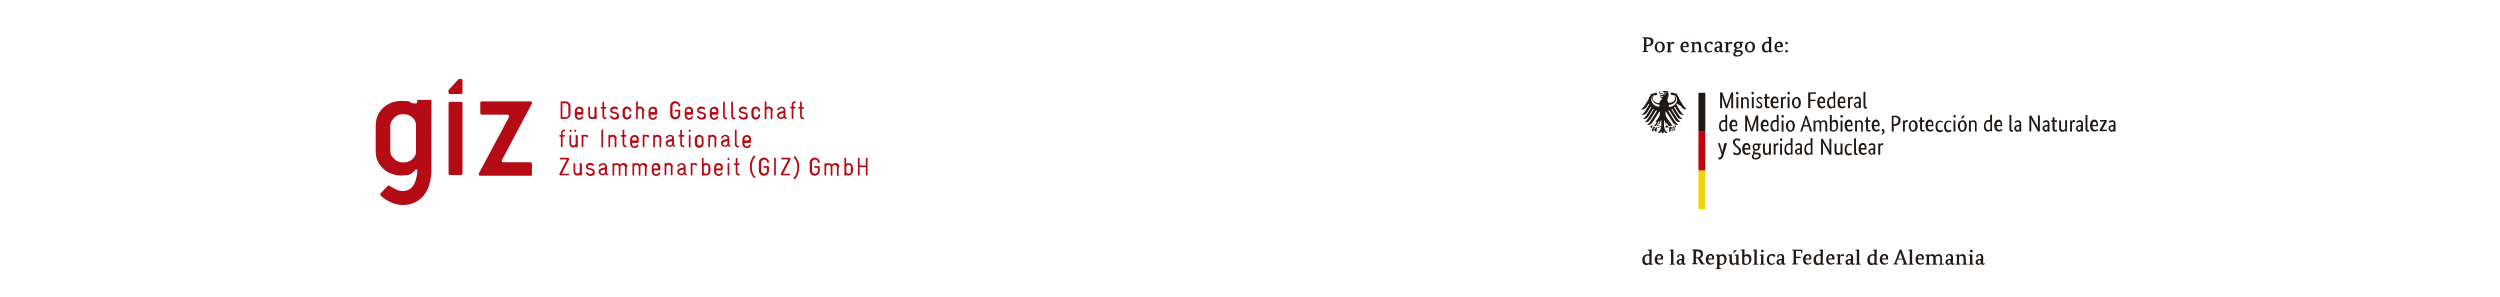 <svg xmlns="http://www.w3.org/2000/svg" xmlns:xlink="http://www.w3.org/1999/xlink" id="Layer_1" x="0px" y="0px" viewBox="0 0 1166.5 138.7" style="enable-background:new 0 0 1166.5 138.7;" xml:space="preserve"> <style type="text/css"> .st0{fill:#211915;} .st1{fill:#EFD600;} .st2{fill:#BE0411;} .st3{fill:#B40B14;} </style> <path class="st0" d="M808.7,43.1v7.4h-0.9V47c0-0.2,0-0.4,0-0.7c0-0.2,0-0.4,0-0.6c0-0.2,0-0.4,0-0.5s0-0.3,0-0.3l0,0 c0,0.2-0.1,0.4-0.2,0.8c-0.1,0.4-0.2,0.8-0.4,1.2l-1.2,3.6h-0.7l-1.2-3.6c-0.1-0.4-0.3-0.8-0.4-1.2c-0.1-0.4-0.2-0.6-0.2-0.8l0,0 c0,0.1,0,0.2,0,0.3s0,0.3,0,0.5s0,0.4,0,0.6c0,0.2,0,0.4,0,0.7v3.5h-0.9v-7.4h1l1.8,5.1c0.1,0.2,0.1,0.5,0.2,0.7 c0.1,0.2,0.1,0.4,0.1,0.6l0,0c0-0.2,0-0.4,0.1-0.6c0.1-0.2,0.1-0.5,0.2-0.7l1.8-5.1H808.7z M811.1,50.5h-0.9v-5.2h0.9V50.5z M810.6,44.1c-0.2,0-0.3-0.1-0.4-0.2c-0.1-0.1-0.2-0.3-0.2-0.5s0.1-0.3,0.2-0.4c0.1-0.1,0.3-0.2,0.4-0.2c0.2,0,0.3,0.1,0.4,0.2 c0.1,0.1,0.2,0.3,0.2,0.4c0,0.2-0.1,0.3-0.2,0.5C811,44,810.8,44.1,810.6,44.1z M815.2,50.5v-3.3c0-0.4-0.1-0.8-0.2-0.9 c-0.1-0.2-0.4-0.3-0.7-0.3s-0.5,0.1-0.6,0.2c-0.2,0.1-0.3,0.3-0.4,0.4v4h-0.9v-5.2h0.8V46l0,0c0,0,0.1-0.1,0.1-0.2 c0.1-0.1,0.2-0.2,0.3-0.2c0.1-0.1,0.3-0.1,0.4-0.2c0.2-0.1,0.3-0.1,0.5-0.1s0.4,0,0.6,0.1c0.2,0.1,0.3,0.2,0.5,0.3 c0.1,0.2,0.2,0.3,0.3,0.6c0.1,0.2,0.1,0.5,0.1,0.9v3.4L815.2,50.5L815.2,50.5z M818.3,50.5h-0.9v-5.2h0.9V50.5z M817.8,44.1 c-0.2,0-0.3-0.1-0.4-0.2c-0.1-0.1-0.2-0.3-0.2-0.5s0.1-0.3,0.2-0.4c0.1-0.1,0.3-0.2,0.4-0.2c0.2,0,0.3,0.1,0.4,0.2 c0.1,0.1,0.2,0.3,0.2,0.4c0,0.2-0.1,0.3-0.2,0.5C818.2,44,818,44.1,817.8,44.1z M821.8,46.4c-0.1-0.1-0.2-0.2-0.3-0.3 c-0.2-0.1-0.3-0.2-0.6-0.2c-0.2,0-0.4,0.1-0.5,0.2c-0.1,0.1-0.2,0.2-0.2,0.4s0.1,0.4,0.2,0.5c0.1,0.1,0.3,0.3,0.5,0.4l0.3,0.2 c0.4,0.2,0.6,0.4,0.8,0.7c0.2,0.2,0.3,0.6,0.3,0.9c0,0.4-0.1,0.8-0.4,1c-0.3,0.3-0.7,0.4-1.2,0.4c-0.2,0-0.4,0-0.5-0.1 c-0.2,0-0.3-0.1-0.4-0.2c-0.1-0.1-0.2-0.1-0.3-0.2c-0.1-0.1-0.1-0.1-0.2-0.2l0.4-0.7c0,0,0.1,0.1,0.2,0.2c0.1,0.1,0.1,0.1,0.2,0.2 c0.1,0.1,0.2,0.1,0.3,0.1s0.2,0.1,0.4,0.1c0.3,0,0.5-0.1,0.6-0.2c0.1-0.1,0.2-0.3,0.2-0.4c0-0.1,0-0.2,0-0.3s-0.1-0.2-0.1-0.2 c-0.1-0.1-0.1-0.1-0.2-0.2c-0.1-0.1-0.2-0.1-0.3-0.2l-0.3-0.2c-0.3-0.2-0.6-0.4-0.8-0.7c-0.2-0.2-0.3-0.5-0.3-0.9 c0-0.2,0-0.4,0.1-0.5c0.1-0.2,0.2-0.3,0.3-0.4c0.1-0.1,0.3-0.2,0.5-0.3s0.4-0.1,0.6-0.1c0.2,0,0.4,0,0.5,0.1c0.1,0,0.3,0.1,0.4,0.2 c0.1,0.1,0.2,0.1,0.3,0.2c0.1,0.1,0.1,0.1,0.2,0.2L821.8,46.4z M825.6,46h-1.1v2.9c0,0.4,0,0.6,0.1,0.7c0.1,0.1,0.3,0.2,0.5,0.2 c0.1,0,0.2,0,0.3-0.1c0.1,0,0.2-0.1,0.2-0.1l0.1,0.7c0,0-0.1,0.1-0.3,0.1c-0.1,0.1-0.3,0.1-0.6,0.1c-0.4,0-0.8-0.1-1-0.4 c-0.2-0.2-0.3-0.7-0.3-1.2v-3H823v-0.6l0.6-0.1l0.1-1.4h0.8v1.4h1.2L825.6,46z M829.8,47.1c0,0.2,0,0.4,0,0.6c0,0.2,0,0.3,0,0.4 h-2.6c0,0.6,0.2,1.1,0.4,1.3c0.2,0.3,0.6,0.4,1,0.4c0.2,0,0.3,0,0.4-0.1c0.1,0,0.2-0.1,0.3-0.1s0.2-0.1,0.2-0.2 c0.1,0,0.1-0.1,0.1-0.1l0.3,0.6c0,0-0.1,0.1-0.2,0.2c-0.1,0.1-0.2,0.1-0.3,0.2c-0.1,0.1-0.3,0.1-0.5,0.2c-0.2,0.1-0.4,0.1-0.6,0.1 c-0.3,0-0.6-0.1-0.9-0.2c-0.3-0.1-0.5-0.3-0.7-0.5s-0.3-0.5-0.4-0.9c-0.1-0.3-0.2-0.8-0.2-1.3s0.1-0.9,0.2-1.2 c0.1-0.3,0.2-0.6,0.4-0.8s0.4-0.4,0.6-0.5c0.2-0.1,0.5-0.2,0.8-0.2c0.5,0,0.9,0.2,1.2,0.5C829.7,46,829.8,46.4,829.8,47.1z M828.2,45.9c-0.3,0-0.6,0.1-0.7,0.4c-0.2,0.3-0.3,0.6-0.3,1.1h1.9c0,0,0-0.1,0-0.2c0-0.1,0-0.1,0-0.2c0-0.4-0.1-0.6-0.2-0.8 C828.7,46,828.5,45.9,828.2,45.9z M833.2,46.1C833.2,46.1,833.1,46.1,833.2,46.1c-0.2-0.1-0.3-0.1-0.4-0.1c-0.3,0-0.5,0.1-0.6,0.2 c-0.2,0.1-0.3,0.3-0.3,0.5v3.8H831v-5.2h0.8V46l0,0c0-0.1,0.1-0.2,0.1-0.3c0.1-0.1,0.1-0.2,0.2-0.3c0.1-0.1,0.2-0.1,0.3-0.2 c0.1,0,0.3-0.1,0.4-0.1c0.1,0,0.2,0,0.3,0s0.1,0,0.2,0.1L833.2,46.1z M835,50.5h-0.9v-5.2h0.9V50.5z M834.6,44.1 c-0.2,0-0.3-0.1-0.4-0.2c-0.1-0.1-0.2-0.3-0.2-0.5s0.1-0.3,0.2-0.4c0.1-0.1,0.3-0.2,0.4-0.2c0.2,0,0.3,0.1,0.4,0.2 c0.1,0.1,0.2,0.3,0.2,0.4c0,0.2-0.1,0.3-0.2,0.5C834.9,44,834.7,44.1,834.6,44.1z M836.1,47.9c0-0.5,0.1-0.9,0.2-1.2 c0.1-0.3,0.3-0.6,0.5-0.8s0.4-0.4,0.7-0.5c0.2-0.1,0.5-0.2,0.8-0.2s0.6,0.1,0.8,0.2c0.2,0.1,0.5,0.3,0.6,0.5 c0.2,0.2,0.3,0.5,0.4,0.8c0.1,0.3,0.2,0.8,0.2,1.2c0,0.5-0.1,0.9-0.2,1.2c-0.1,0.3-0.3,0.6-0.4,0.8c-0.2,0.2-0.4,0.4-0.7,0.5 s-0.5,0.2-0.8,0.2s-0.6,0-0.8-0.2c-0.2-0.1-0.5-0.3-0.6-0.5c-0.2-0.2-0.3-0.5-0.4-0.8C836.1,48.8,836.1,48.4,836.1,47.9z M839.3,47.9c0-0.7-0.1-1.2-0.3-1.5s-0.5-0.5-0.8-0.5s-0.6,0.2-0.8,0.5s-0.3,0.8-0.3,1.5s0.1,1.2,0.3,1.5s0.5,0.5,0.8,0.5 c0.4,0,0.6-0.2,0.8-0.5C839.2,49.1,839.3,48.6,839.3,47.9z M843.7,50.5v-7.4h3.7l-0.1,0.7h-2.6v2.7h2.4v0.7h-2.4v3.2L843.7,50.5 L843.7,50.5z M851.6,47.1c0,0.2,0,0.4,0,0.6c0,0.2,0,0.3,0,0.4H849c0,0.6,0.2,1.1,0.4,1.3c0.2,0.3,0.6,0.4,1,0.4 c0.2,0,0.3,0,0.4-0.1c0.1,0,0.2-0.1,0.3-0.1s0.2-0.1,0.2-0.2c0.1,0,0.1-0.1,0.1-0.1l0.3,0.6c0,0-0.1,0.1-0.2,0.2 c-0.1,0.1-0.2,0.1-0.3,0.2c-0.1,0.1-0.3,0.1-0.5,0.2c-0.2,0.1-0.4,0.1-0.6,0.1c-0.3,0-0.6-0.1-0.9-0.2c-0.3-0.1-0.5-0.3-0.7-0.5 s-0.3-0.5-0.4-0.9c-0.1-0.3-0.2-0.8-0.2-1.3s0.1-0.9,0.2-1.2c0.1-0.3,0.2-0.6,0.4-0.8s0.4-0.4,0.6-0.5c0.2-0.1,0.5-0.2,0.8-0.2 c0.5,0,0.9,0.2,1.2,0.5C851.4,46,851.6,46.4,851.6,47.1z M849.9,45.9c-0.3,0-0.6,0.1-0.7,0.4c-0.2,0.3-0.3,0.6-0.3,1.1h1.9 c0,0,0-0.1,0-0.2c0-0.1,0-0.1,0-0.2c0-0.4-0.1-0.6-0.2-0.8C850.4,46,850.2,45.9,849.9,45.9z M852.5,48c0-0.5,0.1-1,0.2-1.3 c0.1-0.4,0.3-0.6,0.5-0.9c0.2-0.2,0.5-0.4,0.7-0.5c0.3-0.1,0.5-0.1,0.8-0.1c0.2,0,0.3,0,0.4,0c0.1,0,0.2,0.1,0.3,0.1v-2.5l0.9-0.1 v7.7h-0.8v-0.5l0,0c0,0-0.1,0.1-0.1,0.2c-0.1,0.1-0.1,0.2-0.2,0.2c-0.1,0.1-0.2,0.1-0.4,0.2c-0.2,0.1-0.3,0.1-0.5,0.1 s-0.5,0-0.7-0.1s-0.4-0.3-0.6-0.5c-0.2-0.2-0.3-0.5-0.4-0.8C852.6,48.9,852.5,48.5,852.5,48z M854.6,49.9c0.1,0,0.3,0,0.4-0.1 c0.1,0,0.2-0.1,0.3-0.1c0.1-0.1,0.1-0.1,0.2-0.2c0.1-0.1,0.1-0.1,0.1-0.2v-3.2c-0.1-0.1-0.2-0.1-0.3-0.1s-0.2-0.1-0.4-0.1 s-0.4,0-0.6,0.1c-0.2,0.1-0.3,0.2-0.5,0.3c-0.1,0.2-0.2,0.4-0.3,0.6c-0.1,0.3-0.1,0.6-0.1,0.9c0,0.4,0,0.7,0.1,0.9s0.1,0.4,0.3,0.6 c0.1,0.1,0.2,0.3,0.4,0.3C854.3,49.8,854.4,49.9,854.6,49.9z M861,47.1c0,0.2,0,0.4,0,0.6c0,0.2,0,0.3,0,0.4h-2.6 c0,0.6,0.2,1.1,0.4,1.3c0.2,0.3,0.6,0.4,1,0.4c0.2,0,0.3,0,0.4-0.1c0.1,0,0.2-0.1,0.3-0.1c0.1,0,0.2-0.1,0.2-0.2 c0.1,0,0.1-0.1,0.1-0.1l0.3,0.6c0,0-0.1,0.1-0.2,0.2c-0.1,0.1-0.2,0.1-0.3,0.2c-0.1,0.1-0.3,0.1-0.5,0.2c-0.2,0.1-0.4,0.1-0.6,0.1 c-0.3,0-0.6-0.1-0.9-0.2c-0.3-0.1-0.5-0.3-0.7-0.5s-0.3-0.5-0.4-0.9c-0.1-0.3-0.1-0.8-0.1-1.3s0.1-0.9,0.2-1.2 c0.1-0.3,0.2-0.6,0.4-0.8c0.2-0.2,0.4-0.4,0.6-0.5s0.5-0.2,0.8-0.2c0.5,0,0.9,0.2,1.2,0.5C860.9,46,861,46.4,861,47.1z M859.4,45.9 c-0.3,0-0.6,0.1-0.7,0.4c-0.2,0.3-0.3,0.6-0.3,1.1h1.9c0,0,0-0.1,0-0.2c0-0.1,0-0.1,0-0.2c0-0.4-0.1-0.6-0.2-0.8 C859.9,46,859.7,45.9,859.4,45.9z M864.5,46.1C864.5,46.1,864.4,46.1,864.5,46.1c-0.2-0.1-0.3-0.1-0.4-0.1c-0.3,0-0.5,0.1-0.6,0.2 c-0.2,0.1-0.3,0.3-0.3,0.5v3.8h-0.9v-5.2h0.8V46l0,0c0-0.1,0.1-0.2,0.1-0.3c0.1-0.1,0.1-0.2,0.2-0.3s0.2-0.1,0.3-0.2 c0.1,0,0.3-0.1,0.4-0.1s0.2,0,0.3,0c0.1,0,0.1,0,0.2,0.1L864.5,46.1z M865,49.2c0-0.3,0.1-0.6,0.2-0.8s0.3-0.4,0.5-0.5 s0.4-0.2,0.7-0.3c0.3-0.1,0.5-0.1,0.8-0.1h0.3V47c0-0.4-0.1-0.7-0.2-0.9c-0.2-0.2-0.4-0.2-0.7-0.2c-0.3,0-0.5,0.1-0.6,0.2 c-0.2,0.1-0.3,0.2-0.4,0.3l-0.4-0.6c0.1-0.1,0.1-0.1,0.2-0.2c0.1-0.1,0.2-0.1,0.3-0.2c0.1-0.1,0.3-0.1,0.4-0.2 c0.2,0,0.4-0.1,0.6-0.1c0.5,0,0.9,0.1,1.2,0.4c0.3,0.3,0.4,0.8,0.4,1.4v2.4c0,0.2,0,0.4,0,0.7c0,0.2,0,0.4,0,0.4h-0.8v-0.6l0,0 c0,0.1-0.1,0.1-0.1,0.2c-0.1,0.1-0.1,0.2-0.2,0.2c-0.1,0.1-0.2,0.1-0.3,0.2c-0.1,0.1-0.3,0.1-0.4,0.1c-0.2,0-0.4,0-0.5-0.1 c-0.2-0.1-0.3-0.2-0.4-0.3s-0.2-0.3-0.3-0.5C865,49.6,865,49.4,865,49.2z M866.5,49.9c0.1,0,0.2,0,0.3-0.1c0.1,0,0.2-0.1,0.2-0.1 c0.1-0.1,0.1-0.1,0.2-0.2c0-0.1,0.1-0.1,0.1-0.2v-1.1H867c-0.4,0-0.7,0.1-0.9,0.2c-0.2,0.1-0.3,0.3-0.3,0.6s0.1,0.5,0.2,0.6 C866.2,49.8,866.3,49.9,866.5,49.9z M870.4,49.3c0,0.2,0,0.4,0.1,0.5s0.2,0.1,0.3,0.1c0.1,0,0.1,0,0.2,0s0.1,0,0.1,0l0.1,0.6 c0,0-0.1,0-0.2,0.1c-0.1,0-0.3,0.1-0.5,0.1c-0.3,0-0.5-0.1-0.7-0.3s-0.3-0.5-0.3-1v-6.5l0.9-0.1V49.3z M802.1,58.8 c0-0.5,0.1-1,0.2-1.3c0.1-0.4,0.3-0.6,0.5-0.9c0.2-0.2,0.5-0.4,0.7-0.5c0.3-0.1,0.5-0.1,0.8-0.1c0.2,0,0.3,0,0.4,0 c0.1,0,0.2,0.1,0.3,0.1v-2.5l0.9-0.1v7.7h-0.8v-0.5l0,0c0,0-0.1,0.1-0.1,0.2c-0.1,0.1-0.1,0.2-0.2,0.2c-0.1,0.1-0.2,0.1-0.4,0.2 c-0.2,0.1-0.3,0.1-0.5,0.1s-0.5,0-0.7-0.1s-0.4-0.3-0.6-0.5c-0.2-0.2-0.3-0.5-0.4-0.8C802.1,59.7,802.1,59.3,802.1,58.8z M804.1,60.7c0.1,0,0.3,0,0.4-0.1c0.1,0,0.2-0.1,0.3-0.1c0.1-0.1,0.1-0.1,0.2-0.2c0.1-0.1,0.1-0.1,0.1-0.2V57 c-0.1,0-0.2-0.1-0.3-0.1s-0.2-0.1-0.4-0.1s-0.4,0-0.6,0.1c-0.2,0.1-0.3,0.2-0.5,0.3c-0.1,0.2-0.2,0.4-0.3,0.6 c-0.1,0.3-0.1,0.6-0.1,0.9c0,0.4,0,0.7,0.1,0.9s0.1,0.4,0.3,0.6c0.1,0.1,0.2,0.3,0.4,0.3C803.8,60.7,804,60.7,804.1,60.7z M810.6,57.9c0,0.2,0,0.4,0,0.6c0,0.2,0,0.3,0,0.4H808c0,0.6,0.2,1.1,0.4,1.3c0.2,0.3,0.6,0.4,1,0.4c0.2,0,0.3,0,0.4-0.1 c0.1,0,0.2-0.1,0.3-0.1c0.1-0.1,0.2-0.1,0.2-0.2c0.1,0,0.1-0.1,0.1-0.1l0.3,0.6c0,0-0.1,0.1-0.2,0.2c-0.1,0.1-0.2,0.1-0.3,0.2 c-0.1,0.1-0.3,0.1-0.5,0.2c-0.2,0.1-0.4,0.1-0.6,0.1c-0.3,0-0.6-0.1-0.9-0.2c-0.3-0.1-0.5-0.3-0.7-0.5s-0.3-0.5-0.4-0.9 c-0.1-0.3-0.2-0.8-0.2-1.3s0.1-0.9,0.2-1.2c0.1-0.3,0.2-0.6,0.4-0.8s0.4-0.4,0.6-0.5c0.2-0.1,0.5-0.2,0.8-0.2c0.5,0,0.9,0.2,1.2,0.5 C810.5,56.8,810.6,57.3,810.6,57.9z M809,56.8c-0.3,0-0.6,0.1-0.7,0.4c-0.2,0.3-0.3,0.6-0.3,1.1h1.9c0,0,0-0.1,0-0.2 c0-0.1,0-0.1,0-0.2c0-0.4-0.1-0.6-0.2-0.8C809.5,56.9,809.2,56.8,809,56.8z M820.4,53.9v7.4h-0.9v-3.5c0-0.2,0-0.4,0-0.7 c0-0.2,0-0.4,0-0.6c0-0.2,0-0.4,0-0.5s0-0.3,0-0.3l0,0c0,0.2-0.1,0.4-0.2,0.8c-0.1,0.4-0.2,0.8-0.4,1.2l-1.2,3.6H817l-1.2-3.6 c-0.1-0.4-0.3-0.8-0.4-1.2c-0.1-0.4-0.2-0.6-0.2-0.8l0,0c0,0.1,0,0.2,0,0.3s0,0.3,0,0.5s0,0.4,0,0.6c0,0.2,0,0.4,0,0.7v3.5h-0.9 v-7.4h1L817,59c0.1,0.2,0.2,0.5,0.2,0.7c0.1,0.2,0.1,0.4,0.1,0.6l0,0c0-0.2,0-0.4,0.1-0.6c0.1-0.2,0.1-0.5,0.2-0.7l1.8-5.1H820.4z M825.2,57.9c0,0.2,0,0.4,0,0.6c0,0.2,0,0.3,0,0.4h-2.6c0,0.6,0.2,1.1,0.4,1.3c0.2,0.3,0.6,0.4,1,0.4c0.2,0,0.3,0,0.4-0.1 c0.1,0,0.2-0.1,0.3-0.1c0.1-0.1,0.2-0.1,0.2-0.2c0.1,0,0.1-0.1,0.1-0.1l0.3,0.6c0,0-0.1,0.1-0.2,0.2c-0.1,0.1-0.2,0.1-0.3,0.2 c-0.1,0.1-0.3,0.1-0.5,0.2c-0.2,0.1-0.4,0.1-0.6,0.1c-0.3,0-0.6-0.1-0.9-0.2c-0.3-0.1-0.5-0.3-0.7-0.5s-0.3-0.5-0.4-0.9 c-0.1-0.3-0.2-0.8-0.2-1.3s0.1-0.9,0.2-1.2c0.1-0.3,0.2-0.6,0.4-0.8s0.4-0.4,0.6-0.5c0.2-0.1,0.5-0.2,0.8-0.2c0.5,0,0.9,0.2,1.2,0.5 C825.1,56.8,825.2,57.3,825.2,57.9z M823.6,56.8c-0.3,0-0.6,0.1-0.7,0.4c-0.2,0.3-0.3,0.6-0.3,1.1h1.9c0,0,0-0.1,0-0.2 c0-0.1,0-0.1,0-0.2c0-0.4-0.1-0.6-0.2-0.8C824.1,56.9,823.9,56.8,823.6,56.8z M826.1,58.8c0-0.5,0.1-1,0.2-1.3 c0.1-0.4,0.3-0.6,0.5-0.9c0.2-0.2,0.5-0.4,0.7-0.5c0.3-0.1,0.5-0.1,0.8-0.1c0.2,0,0.3,0,0.4,0c0.1,0,0.2,0.1,0.3,0.1v-2.5l0.9-0.1 v7.7h-0.8v-0.5l0,0c0,0-0.1,0.1-0.1,0.2c-0.1,0.1-0.1,0.2-0.2,0.2c-0.1,0.1-0.2,0.1-0.4,0.2c-0.2,0.1-0.3,0.1-0.5,0.1 s-0.5,0-0.7-0.1s-0.4-0.3-0.6-0.5c-0.2-0.2-0.3-0.5-0.4-0.8C826.2,59.7,826.1,59.3,826.1,58.8z M828.2,60.7c0.1,0,0.3,0,0.4-0.1 c0.1,0,0.2-0.1,0.3-0.1c0.1-0.1,0.1-0.1,0.2-0.2c0.1-0.1,0.1-0.1,0.1-0.2V57c-0.1,0-0.2-0.1-0.3-0.1s-0.2-0.1-0.4-0.1 s-0.4,0-0.6,0.1c-0.2,0.1-0.3,0.2-0.5,0.3c-0.1,0.2-0.2,0.4-0.3,0.6c-0.1,0.3-0.1,0.6-0.1,0.9c0,0.4,0,0.7,0.1,0.9s0.1,0.4,0.3,0.6 c0.1,0.1,0.2,0.3,0.4,0.3C827.9,60.7,828,60.7,828.2,60.7z M832.2,61.4h-0.9v-5.2h0.9V61.4z M831.8,54.9c-0.2,0-0.3-0.1-0.4-0.2 c-0.1-0.1-0.2-0.3-0.2-0.5s0.1-0.3,0.2-0.4c0.1-0.1,0.3-0.2,0.4-0.2c0.2,0,0.3,0.1,0.4,0.2c0.1,0.1,0.2,0.3,0.2,0.4 c0,0.2-0.1,0.3-0.2,0.5S832,54.9,831.8,54.9z M833.3,58.8c0-0.5,0.1-0.9,0.2-1.2c0.1-0.3,0.3-0.6,0.5-0.8s0.4-0.4,0.7-0.5 c0.2-0.1,0.5-0.2,0.8-0.2s0.6,0.1,0.8,0.2c0.2,0.1,0.5,0.3,0.6,0.5c0.2,0.2,0.3,0.5,0.4,0.8c0.1,0.3,0.2,0.8,0.2,1.2 c0,0.5-0.1,0.9-0.2,1.2c-0.1,0.3-0.3,0.6-0.4,0.8c-0.2,0.2-0.4,0.4-0.7,0.5s-0.5,0.2-0.8,0.2s-0.6-0.1-0.8-0.2 c-0.2-0.1-0.5-0.3-0.6-0.5c-0.2-0.2-0.3-0.5-0.4-0.8C833.4,59.7,833.3,59.3,833.3,58.8z M836.5,58.8c0-0.7-0.1-1.2-0.3-1.5 s-0.5-0.5-0.8-0.5s-0.6,0.2-0.8,0.5s-0.3,0.8-0.3,1.5s0.1,1.2,0.3,1.5s0.5,0.5,0.8,0.5c0.4,0,0.6-0.2,0.8-0.5S836.5,59.5,836.5,58.8 z M845.6,61.4h-1l-0.7-2.4h-2.3l-0.7,2.4H840l2.4-7.4h0.7L845.6,61.4z M843.6,58.3l-0.6-2c-0.1-0.3-0.1-0.5-0.2-0.8 c-0.1-0.2-0.1-0.5-0.1-0.6l0,0c0,0.2,0,0.4-0.1,0.6c-0.1,0.2-0.1,0.5-0.2,0.8l-0.6,2.1L843.6,58.3L843.6,58.3z M849,61.4V58 c0-0.4-0.1-0.7-0.2-0.9c-0.1-0.2-0.3-0.3-0.6-0.3c-0.1,0-0.3,0-0.4,0.1c-0.1,0-0.2,0.1-0.3,0.1c-0.1,0.1-0.2,0.1-0.2,0.2 c-0.1,0.1-0.1,0.1-0.2,0.2v4h-0.9v-5.2h0.8v0.6l0,0c0-0.1,0.1-0.1,0.2-0.2c0.1-0.1,0.2-0.2,0.3-0.2c0.1-0.1,0.2-0.1,0.4-0.2 c0.1-0.1,0.3-0.1,0.5-0.1c0.6,0,1,0.2,1.2,0.7c0.1-0.1,0.1-0.1,0.2-0.2c0.1-0.1,0.2-0.2,0.3-0.2c0.1-0.1,0.2-0.1,0.4-0.2 c0.1,0,0.3-0.1,0.5-0.1c1,0,1.6,0.6,1.6,1.8v3.5h-0.9V58c0-0.4-0.1-0.7-0.2-0.9c-0.1-0.2-0.4-0.3-0.7-0.3c-0.2,0-0.4,0.1-0.6,0.2 c-0.2,0.1-0.3,0.2-0.4,0.3c0,0.1,0,0.2,0,0.3s0,0.2,0,0.3v3.5C849.8,61.4,849,61.4,849,61.4z M857.7,58.5c0,0.6-0.1,1-0.2,1.4 c-0.1,0.4-0.3,0.7-0.5,0.9s-0.5,0.4-0.8,0.5s-0.6,0.1-0.9,0.1c-0.2,0-0.4,0-0.6-0.1c-0.2,0-0.3-0.1-0.4-0.1 c-0.1-0.1-0.2-0.1-0.3-0.2c-0.1-0.1-0.1-0.1-0.2-0.1v-7.2l0.9-0.1v3l0,0c0-0.1,0.1-0.1,0.2-0.2c0.1-0.1,0.2-0.1,0.3-0.2 c0.1-0.1,0.2-0.1,0.4-0.2c0.1,0,0.3-0.1,0.5-0.1c0.5,0,1,0.2,1.3,0.6C857.6,57.1,857.7,57.7,857.7,58.5z M856.8,58.6 c0-0.6-0.1-1.1-0.3-1.4c-0.2-0.3-0.5-0.4-0.8-0.4s-0.5,0.1-0.6,0.2c-0.1,0.1-0.3,0.2-0.4,0.4v3.2c0.1,0,0.2,0.1,0.3,0.1 s0.2,0.1,0.4,0.1s0.4,0,0.6-0.1c0.2-0.1,0.3-0.2,0.5-0.3c0.1-0.2,0.2-0.4,0.3-0.6C856.8,59.4,856.8,59,856.8,58.6z M859.7,61.4h-0.9 v-5.2h0.9V61.4z M859.3,54.9c-0.2,0-0.3-0.1-0.4-0.2c-0.1-0.1-0.2-0.3-0.2-0.5s0.1-0.3,0.2-0.4c0.1-0.1,0.3-0.2,0.4-0.2 c0.2,0,0.3,0.1,0.4,0.2c0.1,0.1,0.2,0.3,0.2,0.4c0,0.2-0.1,0.3-0.2,0.5C859.6,54.9,859.5,54.9,859.3,54.9z M864.4,57.9 c0,0.2,0,0.4,0,0.6c0,0.2,0,0.3,0,0.4h-2.6c0,0.6,0.2,1.1,0.4,1.3c0.2,0.3,0.6,0.4,1,0.4c0.1,0,0.3,0,0.4-0.1c0.1,0,0.2-0.1,0.3-0.1 c0.1-0.1,0.2-0.1,0.2-0.2c0.1,0,0.1-0.1,0.1-0.1l0.3,0.6c0,0-0.1,0.1-0.2,0.2c-0.1,0.1-0.2,0.1-0.3,0.2c-0.1,0.1-0.3,0.1-0.5,0.2 c-0.2,0.1-0.4,0.1-0.6,0.1c-0.3,0-0.6-0.1-0.9-0.2c-0.3-0.1-0.5-0.3-0.7-0.5s-0.3-0.5-0.4-0.9c-0.1-0.3-0.2-0.8-0.2-1.3 s0.1-0.9,0.2-1.2s0.2-0.6,0.4-0.8c0.2-0.2,0.4-0.4,0.6-0.5s0.5-0.2,0.8-0.2c0.5,0,0.9,0.2,1.2,0.5C864.2,56.8,864.4,57.3,864.4,57.9 z M862.7,56.8c-0.3,0-0.6,0.1-0.7,0.4c-0.2,0.3-0.3,0.6-0.3,1.1h1.9c0,0,0-0.1,0-0.2c0-0.1,0-0.1,0-0.2c0-0.4-0.1-0.6-0.2-0.8 C863.2,56.9,863,56.8,862.7,56.8z M868.4,61.4V58c0-0.4-0.1-0.8-0.2-0.9c-0.1-0.2-0.4-0.3-0.7-0.3c-0.3,0-0.5,0.1-0.6,0.2 c-0.2,0.1-0.3,0.3-0.4,0.4v4h-0.9v-5.2h0.8v0.6l0,0c0,0,0.1-0.1,0.1-0.2c0.1-0.1,0.2-0.2,0.3-0.2c0.1-0.1,0.3-0.1,0.4-0.2 c0.2-0.1,0.3-0.1,0.5-0.1s0.4,0,0.6,0.1s0.3,0.2,0.5,0.3c0.1,0.2,0.2,0.3,0.3,0.6c0.1,0.2,0.1,0.5,0.1,0.9v3.4 C869.2,61.4,868.4,61.4,868.4,61.4z M872.7,56.9h-1.1v2.9c0,0.4,0,0.6,0.1,0.7c0.1,0.1,0.3,0.2,0.5,0.2c0.1,0,0.2,0,0.3-0.1 c0.1,0,0.2-0.1,0.2-0.1l0.1,0.7c0,0-0.1,0.1-0.3,0.1c-0.1,0.1-0.3,0.1-0.5,0.1c-0.4,0-0.8-0.1-1-0.4c-0.2-0.2-0.3-0.7-0.3-1.2v-3 h-0.6v-0.6l0.6-0.1l0.1-1.4h0.8v1.4h1.2L872.7,56.9z M877,57.9c0,0.2,0,0.4,0,0.6c0,0.2,0,0.3,0,0.4h-2.6c0,0.6,0.2,1.1,0.4,1.3 c0.2,0.3,0.6,0.4,1,0.4c0.2,0,0.3,0,0.4-0.1c0.1,0,0.2-0.1,0.3-0.1c0.1-0.1,0.2-0.1,0.2-0.2c0.1,0,0.1-0.1,0.1-0.1l0.3,0.6 c0,0-0.1,0.1-0.2,0.2c-0.1,0.1-0.2,0.1-0.3,0.2c-0.1,0.1-0.3,0.1-0.5,0.2c-0.2,0.1-0.4,0.1-0.6,0.1c-0.3,0-0.6-0.1-0.9-0.2 c-0.3-0.1-0.5-0.3-0.7-0.5s-0.3-0.5-0.4-0.9c-0.1-0.3-0.2-0.8-0.2-1.3s0.1-0.9,0.2-1.2s0.2-0.6,0.4-0.8c0.2-0.2,0.4-0.4,0.6-0.5 s0.5-0.2,0.8-0.2c0.5,0,0.9,0.2,1.2,0.5C876.8,56.8,877,57.3,877,57.9z M875.3,56.8c-0.3,0-0.6,0.1-0.7,0.4 c-0.2,0.3-0.3,0.6-0.3,1.1h1.9c0,0,0-0.1,0-0.2c0-0.1,0-0.1,0-0.2c0-0.4-0.1-0.6-0.2-0.8C875.8,56.9,875.6,56.8,875.3,56.8z M878,60.7c0-0.2,0.1-0.3,0.2-0.4c0.1-0.1,0.2-0.1,0.4-0.1c0.2,0,0.4,0.1,0.5,0.3s0.2,0.4,0.2,0.8c0,0.2,0,0.5-0.1,0.6 c-0.1,0.2-0.2,0.3-0.3,0.5c-0.1,0.1-0.3,0.2-0.4,0.3s-0.3,0.2-0.4,0.2l-0.2-0.4c0.2-0.1,0.4-0.3,0.5-0.4c0.1-0.2,0.2-0.4,0.2-0.7 l0,0c-0.2,0-0.3-0.1-0.4-0.2C878.1,61.1,878,60.9,878,60.7z M886.8,56.2c0,0.4-0.1,0.7-0.2,1s-0.3,0.6-0.5,0.8s-0.5,0.4-0.8,0.5 s-0.7,0.2-1.2,0.2h-0.5v2.7h-0.9V54h1.5c0.9,0,1.6,0.2,2,0.6C886.6,54.9,886.8,55.5,886.8,56.2z M885.8,56.2c0-0.5-0.1-0.9-0.4-1.1 c-0.3-0.3-0.7-0.4-1.3-0.4h-0.6v3.2h0.5c0.6,0,1-0.2,1.3-0.5C885.7,57.1,885.8,56.7,885.8,56.2z M890.1,57C890.1,57,890,57,890.1,57 c-0.2-0.1-0.3-0.1-0.4-0.1c-0.3,0-0.5,0.1-0.6,0.2c-0.2,0.1-0.3,0.3-0.3,0.5v3.8h-0.9v-5.2h0.8v0.7l0,0c0-0.1,0.1-0.2,0.1-0.3 c0.1-0.1,0.1-0.2,0.2-0.3s0.2-0.1,0.3-0.2c0.1,0,0.3-0.1,0.4-0.1s0.2,0,0.3,0s0.1,0,0.2,0.1L890.1,57z M890.6,58.8 c0-0.5,0.1-0.9,0.2-1.2s0.3-0.6,0.5-0.8s0.4-0.4,0.7-0.5c0.2-0.1,0.5-0.2,0.8-0.2s0.6,0.1,0.8,0.2c0.2,0.1,0.5,0.3,0.6,0.5 c0.2,0.2,0.3,0.5,0.4,0.8s0.2,0.8,0.2,1.2c0,0.5-0.1,0.9-0.2,1.2s-0.3,0.6-0.4,0.8c-0.2,0.2-0.4,0.4-0.7,0.5 c-0.3,0.1-0.5,0.2-0.8,0.2s-0.6-0.1-0.8-0.2c-0.2-0.1-0.5-0.3-0.6-0.5c-0.2-0.2-0.3-0.5-0.4-0.8C890.6,59.7,890.6,59.3,890.6,58.8z M893.7,58.8c0-0.7-0.1-1.2-0.3-1.5s-0.5-0.5-0.8-0.5c-0.4,0-0.6,0.2-0.8,0.5c-0.2,0.3-0.3,0.8-0.3,1.5s0.1,1.2,0.3,1.5 c0.2,0.3,0.5,0.5,0.8,0.5c0.4,0,0.6-0.2,0.8-0.5S893.7,59.5,893.7,58.8z M897.9,56.9h-1.1v2.9c0,0.4,0,0.6,0.1,0.7 c0.1,0.1,0.3,0.2,0.5,0.2c0.1,0,0.2,0,0.3-0.1c0.1,0,0.2-0.1,0.2-0.1l0.1,0.7c0,0-0.1,0.1-0.3,0.1c-0.1,0.1-0.3,0.1-0.5,0.1 c-0.4,0-0.8-0.1-1-0.4c-0.2-0.2-0.3-0.7-0.3-1.2v-3h-0.6v-0.6l0.6-0.1l0.1-1.4h0.8v1.4h1.2L897.9,56.9z M902.1,57.9 c0,0.2,0,0.4,0,0.6c0,0.2,0,0.3,0,0.4h-2.6c0,0.6,0.2,1.1,0.4,1.3c0.2,0.3,0.6,0.4,1,0.4c0.1,0,0.3,0,0.4-0.1c0.1,0,0.2-0.1,0.3-0.1 c0.1-0.1,0.2-0.1,0.2-0.2c0.1,0,0.1-0.1,0.1-0.1l0.3,0.6c0,0-0.1,0.1-0.2,0.2c-0.1,0.1-0.2,0.1-0.3,0.2c-0.1,0.1-0.3,0.1-0.5,0.2 c-0.2,0.1-0.4,0.1-0.6,0.1c-0.3,0-0.6-0.1-0.9-0.2c-0.3-0.1-0.5-0.3-0.7-0.5s-0.3-0.5-0.4-0.9c-0.1-0.3-0.2-0.8-0.2-1.3 s0.1-0.9,0.2-1.2s0.2-0.6,0.4-0.8c0.2-0.2,0.4-0.4,0.6-0.5s0.5-0.2,0.8-0.2c0.5,0,0.9,0.2,1.2,0.5C902,56.8,902.1,57.3,902.1,57.9z M900.5,56.8c-0.3,0-0.6,0.1-0.7,0.4c-0.2,0.3-0.3,0.6-0.3,1.1h1.9c0,0,0-0.1,0-0.2c0-0.1,0-0.1,0-0.2c0-0.4-0.1-0.6-0.2-0.8 C901,56.9,900.8,56.8,900.5,56.8z M906.2,57.2L906.2,57.2c-0.1-0.1-0.2-0.2-0.3-0.2s-0.2-0.1-0.3-0.1c-0.1,0-0.2,0-0.3,0 c-0.2,0-0.4,0-0.5,0.1c-0.2,0.1-0.3,0.2-0.4,0.3c-0.1,0.2-0.2,0.3-0.3,0.6c-0.1,0.2-0.1,0.5-0.1,0.9s0,0.7,0.1,1s0.1,0.5,0.3,0.6 c0.1,0.2,0.2,0.3,0.4,0.3c0.2,0.1,0.3,0.1,0.5,0.1c0.3,0,0.5,0,0.6-0.1s0.2-0.2,0.3-0.2l0.4,0.6c0,0-0.1,0.1-0.2,0.2 c-0.1,0.1-0.2,0.1-0.3,0.2c-0.1,0.1-0.2,0.1-0.4,0.1c-0.2,0-0.3,0.1-0.5,0.1c-0.3,0-0.6,0-0.8-0.1c-0.3-0.1-0.5-0.2-0.7-0.5 c-0.2-0.2-0.3-0.5-0.4-0.8s-0.2-0.8-0.2-1.3s0.1-0.9,0.2-1.3c0.1-0.3,0.3-0.6,0.5-0.8s0.4-0.4,0.7-0.5c0.3-0.1,0.5-0.1,0.8-0.1 c0.2,0,0.4,0,0.5,0.1c0.1,0,0.3,0.1,0.4,0.1c0.1,0.1,0.2,0.1,0.3,0.2c0.1,0.1,0.1,0.1,0.2,0.2L906.2,57.2z M910.2,57.2L910.2,57.2 c-0.1-0.1-0.2-0.2-0.3-0.2s-0.2-0.1-0.3-0.1c-0.1,0-0.2,0-0.3,0c-0.2,0-0.4,0-0.5,0.1c-0.2,0.1-0.3,0.2-0.4,0.3 c-0.1,0.2-0.2,0.3-0.3,0.6c-0.1,0.2-0.1,0.5-0.1,0.9s0,0.7,0.1,1s0.1,0.5,0.3,0.6c0.1,0.2,0.2,0.3,0.4,0.3c0.2,0.1,0.3,0.1,0.5,0.1 c0.3,0,0.5,0,0.6-0.1s0.2-0.2,0.3-0.2l0.4,0.6c0,0-0.1,0.1-0.2,0.2c-0.1,0.1-0.2,0.1-0.3,0.2c-0.1,0.1-0.2,0.1-0.4,0.1 c-0.2,0-0.3,0.1-0.5,0.1c-0.3,0-0.6,0-0.8-0.1c-0.3-0.1-0.5-0.2-0.7-0.5c-0.2-0.2-0.3-0.5-0.4-0.8s-0.2-0.8-0.2-1.3s0.1-0.9,0.2-1.3 c0.1-0.3,0.3-0.6,0.5-0.8s0.4-0.4,0.7-0.5c0.3-0.1,0.5-0.1,0.8-0.1c0.2,0,0.4,0,0.5,0.1c0.1,0,0.3,0.1,0.4,0.1 c0.1,0.1,0.2,0.1,0.3,0.2c0.1,0.1,0.1,0.1,0.2,0.2L910.2,57.2z M912.4,61.4h-0.9v-5.2h0.9V61.4z M912,54.9c-0.2,0-0.3-0.1-0.4-0.2 c-0.1-0.1-0.2-0.3-0.2-0.5s0.1-0.3,0.2-0.4c0.1-0.1,0.3-0.2,0.4-0.2c0.2,0,0.3,0.1,0.4,0.2c0.1,0.1,0.2,0.3,0.2,0.4 c0,0.2-0.1,0.3-0.2,0.5S912.1,54.9,912,54.9z M913.5,58.8c0-0.5,0.1-0.9,0.2-1.2s0.3-0.6,0.5-0.8s0.4-0.4,0.7-0.5 c0.2-0.1,0.5-0.2,0.8-0.2s0.6,0.1,0.8,0.2c0.2,0.1,0.5,0.3,0.6,0.5c0.2,0.2,0.3,0.5,0.4,0.8s0.2,0.8,0.2,1.2c0,0.5-0.1,0.9-0.2,1.2 s-0.3,0.6-0.4,0.8c-0.2,0.2-0.4,0.4-0.7,0.5c-0.3,0.1-0.5,0.2-0.8,0.2s-0.6-0.1-0.8-0.2c-0.2-0.1-0.5-0.3-0.6-0.5 c-0.2-0.2-0.3-0.5-0.4-0.8C913.5,59.7,913.5,59.3,913.5,58.8z M916.7,58.8c0-0.7-0.1-1.2-0.3-1.5c-0.2-0.3-0.5-0.5-0.8-0.5 c-0.4,0-0.6,0.2-0.8,0.5c-0.2,0.3-0.3,0.8-0.3,1.5s0.1,1.2,0.3,1.5c0.2,0.3,0.5,0.5,0.8,0.5c0.4,0,0.6-0.2,0.8-0.5 S916.7,59.5,916.7,58.8z M916.9,53.9l-1.1,1.4H915l0.8-1.4H916.9L916.9,53.9z M921.5,61.4V58c0-0.4-0.1-0.8-0.2-0.9 c-0.1-0.2-0.4-0.3-0.7-0.3c-0.3,0-0.5,0.1-0.6,0.2c-0.2,0.1-0.3,0.3-0.4,0.4v4h-0.9v-5.2h0.8v0.6l0,0c0,0,0.1-0.1,0.1-0.2 c0.1-0.1,0.2-0.2,0.3-0.2c0.1-0.1,0.3-0.1,0.4-0.2c0.2-0.1,0.3-0.1,0.5-0.1s0.4,0,0.6,0.1s0.3,0.2,0.5,0.3c0.1,0.2,0.2,0.3,0.3,0.6 c0.1,0.2,0.1,0.5,0.1,0.9v3.4C922.3,61.4,921.5,61.4,921.5,61.4z M925.7,58.8c0-0.5,0.1-1,0.2-1.3c0.1-0.4,0.3-0.6,0.5-0.9 c0.2-0.2,0.5-0.4,0.7-0.5c0.3-0.1,0.5-0.1,0.8-0.1c0.2,0,0.3,0,0.4,0s0.2,0.1,0.3,0.1v-2.5l0.9-0.1v7.7h-0.8v-0.5l0,0 c0,0-0.1,0.1-0.1,0.2c-0.1,0.1-0.1,0.2-0.2,0.2c-0.1,0.1-0.2,0.1-0.4,0.2c-0.2,0.1-0.3,0.1-0.5,0.1s-0.5,0-0.7-0.1s-0.4-0.3-0.6-0.5 s-0.3-0.5-0.4-0.8C925.7,59.7,925.7,59.3,925.7,58.8z M927.7,60.7c0.1,0,0.3,0,0.4-0.1c0.1,0,0.2-0.1,0.3-0.1 c0.1-0.1,0.1-0.1,0.2-0.2c0.1-0.1,0.1-0.1,0.1-0.2V57c-0.1,0-0.2-0.1-0.3-0.1c-0.1,0-0.2-0.1-0.4-0.1c-0.2,0-0.4,0-0.6,0.1 s-0.3,0.2-0.5,0.3c-0.1,0.2-0.2,0.4-0.3,0.6c-0.1,0.3-0.1,0.6-0.1,0.9c0,0.4,0,0.7,0.1,0.9s0.1,0.4,0.3,0.6c0.1,0.1,0.2,0.3,0.4,0.3 C927.5,60.7,927.6,60.7,927.7,60.7z M934.2,57.9c0,0.2,0,0.4,0,0.6c0,0.2,0,0.3,0,0.4h-2.6c0,0.6,0.2,1.1,0.4,1.3 c0.2,0.3,0.6,0.4,1,0.4c0.2,0,0.3,0,0.4-0.1c0.1,0,0.2-0.1,0.3-0.1c0.1-0.1,0.2-0.1,0.2-0.2c0.1,0,0.1-0.1,0.1-0.1l0.3,0.6 c0,0-0.1,0.1-0.2,0.2c-0.1,0.1-0.2,0.1-0.3,0.2c-0.1,0.1-0.3,0.1-0.5,0.2c-0.2,0.1-0.4,0.1-0.6,0.1c-0.3,0-0.6-0.1-0.9-0.2 c-0.3-0.1-0.5-0.3-0.7-0.5s-0.3-0.5-0.4-0.9c-0.1-0.3-0.2-0.8-0.2-1.3s0.1-0.9,0.2-1.2s0.2-0.6,0.4-0.8c0.2-0.2,0.4-0.4,0.6-0.5 s0.5-0.2,0.8-0.2c0.5,0,0.9,0.2,1.2,0.5C934.1,56.8,934.2,57.3,934.2,57.9z M932.6,56.8c-0.3,0-0.6,0.1-0.7,0.4 c-0.2,0.3-0.3,0.6-0.3,1.1h1.9c0,0,0-0.1,0-0.2c0-0.1,0-0.1,0-0.2c0-0.4-0.1-0.6-0.2-0.8C933.1,56.9,932.9,56.8,932.6,56.8z M938.5,60.1c0,0.2,0,0.4,0.1,0.5s0.2,0.1,0.3,0.1c0.1,0,0.1,0,0.2,0s0.1,0,0.1,0l0.1,0.6c0,0-0.1,0.1-0.2,0.1s-0.3,0.1-0.5,0.1 c-0.3,0-0.5-0.1-0.7-0.3s-0.3-0.5-0.3-1v-6.5l0.9-0.1V60.1z M939.8,60c0-0.3,0.1-0.6,0.2-0.8s0.3-0.4,0.5-0.5s0.4-0.2,0.7-0.3 c0.3-0.1,0.5-0.1,0.8-0.1h0.3V58c0-0.4-0.1-0.7-0.2-0.9c-0.2-0.2-0.4-0.2-0.7-0.2c-0.3,0-0.5,0.1-0.6,0.2c-0.2,0.1-0.3,0.2-0.4,0.3 l-0.4-0.6c0.1-0.1,0.1-0.1,0.2-0.2c0.1-0.1,0.2-0.1,0.3-0.2c0.1-0.1,0.3-0.1,0.4-0.2c0.2,0,0.4-0.1,0.6-0.1c0.5,0,0.9,0.1,1.2,0.4 c0.3,0.3,0.4,0.8,0.4,1.4v2.4c0,0.2,0,0.4,0,0.7c0,0.2,0,0.4,0,0.4h-0.8v-0.6l0,0c0,0.1-0.1,0.1-0.1,0.2c-0.1,0.1-0.1,0.2-0.2,0.2 c-0.1,0.1-0.2,0.1-0.3,0.2c-0.1,0.1-0.3,0.1-0.4,0.1c-0.2,0-0.4,0-0.5-0.1c-0.2-0.1-0.3-0.2-0.4-0.3s-0.2-0.3-0.3-0.5 C939.9,60.4,939.8,60.2,939.8,60z M941.4,60.7c0.1,0,0.2,0,0.3-0.1c0.1,0,0.2-0.1,0.2-0.1c0.1-0.1,0.1-0.1,0.2-0.2 c0-0.1,0.1-0.1,0.1-0.2V59h-0.3c-0.4,0-0.7,0.1-0.9,0.2c-0.2,0.1-0.3,0.3-0.3,0.6s0.1,0.5,0.2,0.6C941,60.7,941.2,60.7,941.4,60.7z M951.8,53.9v7.4h-0.9l-2.5-4.5c-0.2-0.3-0.3-0.5-0.4-0.8s-0.2-0.5-0.3-0.6l0,0c0,0.2,0.1,0.4,0.1,0.7s0,0.6,0,0.9v4.3h-0.9v-7.4 h0.9l2.5,4.4c0.1,0.3,0.3,0.5,0.4,0.8s0.2,0.5,0.3,0.6l0,0c0-0.2-0.1-0.4-0.1-0.7s0-0.6,0-0.9v-4.3L951.8,53.9L951.8,53.9z M953,60 c0-0.3,0.1-0.6,0.2-0.8s0.3-0.4,0.5-0.5s0.4-0.2,0.7-0.3c0.3-0.1,0.5-0.1,0.8-0.1h0.3V58c0-0.4-0.1-0.7-0.2-0.9 c-0.2-0.2-0.4-0.2-0.7-0.2c-0.3,0-0.5,0.1-0.6,0.2c-0.2,0.1-0.3,0.2-0.4,0.3l-0.4-0.6c0.1-0.1,0.1-0.1,0.2-0.2 c0.1-0.1,0.2-0.1,0.3-0.2c0.1-0.1,0.3-0.1,0.4-0.2c0.2,0,0.4-0.1,0.6-0.1c0.5,0,0.9,0.1,1.2,0.4c0.3,0.3,0.4,0.8,0.4,1.4v2.4 c0,0.2,0,0.4,0,0.7c0,0.2,0,0.4,0,0.4h-0.8v-0.6l0,0c0,0.1-0.1,0.1-0.1,0.2c-0.1,0.1-0.1,0.2-0.2,0.2c-0.1,0.1-0.2,0.1-0.3,0.2 c-0.1,0.1-0.3,0.1-0.4,0.1c-0.2,0-0.4,0-0.5-0.1c-0.2-0.1-0.3-0.2-0.4-0.3s-0.2-0.3-0.3-0.5C953.1,60.4,953,60.2,953,60z M954.6,60.7c0.1,0,0.2,0,0.3-0.1c0.1,0,0.2-0.1,0.2-0.1c0.1-0.1,0.1-0.1,0.2-0.2c0-0.1,0.1-0.1,0.1-0.2V59h-0.3 c-0.4,0-0.7,0.1-0.9,0.2c-0.2,0.1-0.3,0.3-0.3,0.6s0.1,0.5,0.2,0.6C954.2,60.7,954.4,60.7,954.6,60.7z M959.8,56.9h-1.1v2.9 c0,0.4,0,0.6,0.1,0.7c0.1,0.1,0.3,0.2,0.5,0.2c0.1,0,0.2,0,0.3-0.1c0.1,0,0.2-0.1,0.2-0.1l0.1,0.7c0,0-0.1,0.1-0.3,0.1 c-0.1,0.1-0.3,0.1-0.6,0.1c-0.4,0-0.8-0.1-1-0.4c-0.2-0.2-0.3-0.7-0.3-1.2v-3h-0.6v-0.6l0.6-0.1l0.1-1.4h0.8v1.4h1.2L959.8,56.9z M964.4,61.4h-0.8v-0.6l0,0c0,0-0.1,0.1-0.1,0.2c-0.1,0.1-0.2,0.2-0.3,0.2c-0.1,0.1-0.2,0.1-0.4,0.2c-0.2,0.1-0.3,0.1-0.5,0.1 s-0.4,0-0.6-0.1s-0.3-0.2-0.5-0.3c-0.1-0.2-0.2-0.3-0.3-0.6c-0.1-0.2-0.1-0.5-0.1-0.9v-3.4h0.9v3.3c0,0.4,0.1,0.7,0.2,0.9 s0.4,0.3,0.7,0.3c0.3,0,0.5-0.1,0.6-0.2c0.2-0.1,0.3-0.2,0.4-0.4v-4h0.9L964.4,61.4L964.4,61.4z M968.1,57C968.1,57,968,57,968.1,57 c-0.2-0.1-0.3-0.1-0.4-0.1c-0.3,0-0.5,0.1-0.6,0.2c-0.2,0.1-0.3,0.3-0.3,0.5v3.8h-0.9v-5.2h0.8v0.7l0,0c0-0.1,0.1-0.2,0.1-0.3 c0.1-0.1,0.1-0.2,0.2-0.3s0.2-0.1,0.3-0.2c0.1,0,0.3-0.1,0.4-0.1s0.2,0,0.3,0c0.1,0,0.1,0,0.2,0.1L968.1,57z M968.6,60 c0-0.3,0.1-0.6,0.2-0.8s0.3-0.4,0.5-0.5s0.4-0.2,0.7-0.3c0.3-0.1,0.5-0.1,0.8-0.1h0.3V58c0-0.4-0.1-0.7-0.2-0.9 c-0.2-0.2-0.4-0.2-0.7-0.2c-0.3,0-0.5,0.1-0.6,0.2c-0.2,0.1-0.3,0.2-0.4,0.3l-0.4-0.6c0.1-0.1,0.1-0.1,0.2-0.2 c0.1-0.1,0.2-0.1,0.3-0.2c0.1-0.1,0.3-0.1,0.4-0.2c0.2,0,0.4-0.1,0.6-0.1c0.5,0,0.9,0.1,1.2,0.4c0.3,0.3,0.4,0.8,0.4,1.4v2.4 c0,0.2,0,0.4,0,0.7c0,0.2,0,0.4,0,0.4h-0.8v-0.6l0,0c0,0.1-0.1,0.1-0.1,0.2c-0.1,0.1-0.1,0.2-0.2,0.2c-0.1,0.1-0.2,0.1-0.3,0.2 c-0.1,0.1-0.3,0.1-0.4,0.1c-0.2,0-0.4,0-0.5-0.1c-0.2-0.1-0.3-0.2-0.4-0.3s-0.2-0.3-0.3-0.5C968.6,60.4,968.6,60.2,968.6,60z M970.1,60.7c0.1,0,0.2,0,0.3-0.1c0.1,0,0.2-0.1,0.2-0.1c0.1-0.1,0.1-0.1,0.2-0.2c0-0.1,0.1-0.1,0.1-0.2V59h-0.3 c-0.4,0-0.7,0.1-0.9,0.2c-0.2,0.1-0.3,0.3-0.3,0.6s0.1,0.5,0.2,0.6C969.7,60.7,969.9,60.7,970.1,60.7z M974,60.1 c0,0.2,0,0.4,0.1,0.5s0.2,0.1,0.3,0.1c0.1,0,0.1,0,0.2,0s0.1,0,0.1,0l0.1,0.6c0,0-0.1,0.1-0.2,0.1s-0.3,0.1-0.5,0.1 c-0.3,0-0.5-0.1-0.7-0.3s-0.3-0.5-0.3-1v-6.5l0.9-0.1V60.1z M978.9,57.9c0,0.2,0,0.4,0,0.6c0,0.2,0,0.3,0,0.4h-2.6 c0,0.6,0.2,1.1,0.4,1.3c0.2,0.3,0.6,0.4,1,0.4c0.2,0,0.3,0,0.4-0.1c0.1,0,0.2-0.1,0.3-0.1c0.1-0.1,0.2-0.1,0.2-0.2 c0.1,0,0.1-0.1,0.1-0.1l0.3,0.6c0,0-0.1,0.1-0.2,0.2c-0.1,0.1-0.2,0.1-0.3,0.2c-0.1,0.1-0.3,0.1-0.5,0.2c-0.2,0.1-0.4,0.1-0.6,0.1 c-0.3,0-0.6-0.1-0.9-0.2c-0.3-0.1-0.5-0.3-0.7-0.5s-0.3-0.5-0.4-0.9c-0.1-0.3-0.2-0.8-0.2-1.3s0.1-0.9,0.2-1.2s0.2-0.6,0.4-0.8 c0.2-0.2,0.4-0.4,0.6-0.5s0.5-0.2,0.8-0.2c0.5,0,0.9,0.2,1.2,0.5C978.8,56.8,978.9,57.3,978.9,57.9z M977.3,56.8 c-0.3,0-0.6,0.1-0.7,0.4c-0.2,0.3-0.3,0.6-0.3,1.1h1.9c0,0,0-0.1,0-0.2c0-0.1,0-0.1,0-0.2c0-0.4-0.1-0.6-0.2-0.8 C977.8,56.9,977.6,56.8,977.3,56.8z M983,56.7l-2.1,3.8l0,0h2.2l-0.1,0.7h-3.3v-0.6l2.2-3.9l0,0h-2V56h3.1L983,56.7L983,56.7z M983.8,60c0-0.3,0.1-0.6,0.2-0.8s0.3-0.4,0.5-0.5s0.4-0.2,0.7-0.3c0.3-0.1,0.5-0.1,0.8-0.1h0.3V58c0-0.4-0.1-0.7-0.2-0.9 c-0.2-0.2-0.4-0.2-0.7-0.2c-0.3,0-0.5,0.1-0.6,0.2c-0.2,0.1-0.3,0.2-0.4,0.3l-0.4-0.6c0.1-0.1,0.1-0.1,0.2-0.2 c0.1-0.1,0.2-0.1,0.3-0.2c0.1-0.1,0.3-0.1,0.4-0.2c0.2,0,0.4-0.1,0.6-0.1c0.5,0,0.9,0.1,1.2,0.4c0.3,0.3,0.4,0.8,0.4,1.4v2.4 c0,0.2,0,0.4,0,0.7c0,0.2,0,0.4,0,0.4h-0.8v-0.6l0,0c0,0.1-0.1,0.1-0.1,0.2c-0.1,0.1-0.1,0.2-0.2,0.2c-0.1,0.1-0.2,0.1-0.3,0.2 c-0.1,0.1-0.3,0.1-0.4,0.1c-0.2,0-0.4,0-0.5-0.1c-0.2-0.1-0.3-0.2-0.4-0.3s-0.2-0.3-0.3-0.5C983.8,60.4,983.8,60.2,983.8,60z M985.3,60.7c0.1,0,0.2,0,0.3-0.1c0.1,0,0.2-0.1,0.2-0.1c0.1-0.1,0.1-0.1,0.2-0.2c0-0.1,0.1-0.1,0.1-0.2V59h-0.3 c-0.4,0-0.7,0.1-0.9,0.2c-0.2,0.1-0.3,0.3-0.3,0.6s0.1,0.5,0.2,0.6C984.9,60.7,985.1,60.7,985.3,60.7z M805.8,67l-1.6,5.5 c-0.2,0.6-0.4,1.1-0.7,1.4s-0.7,0.5-1.2,0.5c-0.1,0-0.2,0-0.3,0s-0.1,0-0.2-0.1v-0.8h0.1c0.1,0,0.1,0,0.2,0c0.3,0,0.5-0.1,0.7-0.3 c0.2-0.2,0.3-0.5,0.4-0.9l0.1-0.3l-1.7-5.2h0.9l0.8,2.9c0.1,0.3,0.2,0.6,0.2,0.8c0.1,0.3,0.1,0.5,0.1,0.7l0,0c0-0.2,0-0.4,0.1-0.7 c0.1-0.3,0.1-0.5,0.2-0.8l0.7-2.9h1.2V67z M811.7,65.9L811.7,65.9c-0.2-0.2-0.3-0.2-0.4-0.3s-0.2-0.1-0.4-0.1 c-0.1,0-0.3-0.1-0.5-0.1c-0.3,0-0.6,0.1-0.7,0.3c-0.2,0.2-0.2,0.4-0.2,0.6c0,0.1,0,0.3,0.1,0.4c0,0.1,0.1,0.2,0.2,0.4 c0.1,0.1,0.2,0.2,0.3,0.4c0.1,0.1,0.3,0.2,0.4,0.4l0.6,0.5c0.2,0.1,0.3,0.3,0.5,0.4c0.2,0.2,0.3,0.3,0.4,0.5 c0.1,0.2,0.2,0.4,0.3,0.5c0.1,0.2,0.1,0.4,0.1,0.7c0,0.6-0.2,1-0.5,1.4c-0.4,0.3-0.9,0.5-1.5,0.5c-0.3,0-0.5,0-0.7-0.1 s-0.4-0.1-0.5-0.2c-0.2-0.1-0.3-0.1-0.4-0.2c-0.1-0.1-0.2-0.1-0.2-0.2l0.4-0.8c0,0,0.1,0.1,0.2,0.2c0.1,0.1,0.2,0.1,0.3,0.2 s0.3,0.1,0.4,0.2c0.2,0.1,0.3,0.1,0.5,0.1c0.4,0,0.6-0.1,0.8-0.3c0.2-0.2,0.3-0.4,0.3-0.7c0-0.2,0-0.3-0.1-0.4 c0-0.1-0.1-0.3-0.2-0.4c-0.1-0.1-0.2-0.2-0.3-0.4c-0.1-0.1-0.3-0.2-0.4-0.4l-0.6-0.5c-0.2-0.2-0.4-0.3-0.5-0.5 c-0.2-0.2-0.3-0.3-0.4-0.5c-0.1-0.2-0.2-0.4-0.3-0.5c-0.1-0.2-0.1-0.4-0.1-0.7c0-0.2,0-0.5,0.1-0.7s0.2-0.4,0.4-0.5 c0.2-0.2,0.4-0.3,0.6-0.4c0.2-0.1,0.5-0.1,0.8-0.1c0.2,0,0.5,0,0.6,0.1c0.2,0,0.3,0.1,0.5,0.2c0.1,0.1,0.2,0.1,0.3,0.2 s0.1,0.1,0.2,0.1L811.7,65.9z M816.7,68.8c0,0.2,0,0.4,0,0.6s0,0.3,0,0.4H814c0,0.6,0.2,1.1,0.4,1.3c0.2,0.3,0.6,0.4,1,0.4 c0.2,0,0.3,0,0.4-0.1c0.1,0,0.2-0.1,0.3-0.1c0.1-0.1,0.2-0.1,0.2-0.2c0.1,0,0.1-0.1,0.1-0.1l0.3,0.6c0,0-0.1,0.1-0.2,0.2 c-0.1,0.1-0.2,0.1-0.3,0.2s-0.3,0.1-0.5,0.2s-0.4,0.1-0.6,0.1c-0.3,0-0.6-0.1-0.9-0.2c-0.3-0.1-0.5-0.3-0.7-0.5s-0.3-0.5-0.4-0.9 c-0.1-0.3-0.2-0.8-0.2-1.3s0.1-0.9,0.2-1.2c0.1-0.3,0.2-0.6,0.4-0.8c0.2-0.2,0.4-0.4,0.6-0.5c0.2-0.1,0.5-0.2,0.8-0.2 c0.5,0,0.9,0.2,1.2,0.5C816.5,67.7,816.7,68.2,816.7,68.8z M815,67.6c-0.3,0-0.6,0.1-0.7,0.4c-0.2,0.3-0.3,0.6-0.3,1.1h1.9 c0,0,0-0.1,0-0.2s0-0.1,0-0.2c0-0.4-0.1-0.6-0.2-0.8C815.5,67.7,815.3,67.6,815,67.6z M821.5,67.7h-0.6c0.2,0.3,0.2,0.6,0.2,0.9 s0,0.5-0.1,0.7s-0.2,0.4-0.4,0.6s-0.4,0.3-0.6,0.3c-0.2,0.1-0.5,0.1-0.7,0.1c-0.1,0-0.1,0-0.1,0h-0.1c-0.1,0-0.2,0.1-0.3,0.2 s-0.1,0.2-0.1,0.3c0,0.1,0,0.2,0.1,0.3c0.1,0.1,0.2,0.1,0.4,0.1h0.7c0.2,0,0.5,0,0.7,0.1c0.2,0,0.4,0.1,0.5,0.2 c0.2,0.1,0.3,0.3,0.4,0.4c0.1,0.2,0.1,0.4,0.1,0.6c0,0.3-0.1,0.5-0.2,0.8c-0.1,0.2-0.3,0.4-0.5,0.6s-0.5,0.3-0.8,0.4s-0.7,0.1-1,0.1 c-0.6,0-1-0.1-1.3-0.4c-0.3-0.2-0.4-0.6-0.4-1c0-0.2,0-0.4,0.1-0.5s0.1-0.3,0.2-0.4c0.1-0.1,0.2-0.2,0.3-0.2 c0.1-0.1,0.2-0.1,0.2-0.1l0,0c-0.2-0.2-0.3-0.4-0.3-0.7c0-0.1,0-0.3,0.1-0.4s0.1-0.2,0.2-0.2c0.1-0.1,0.1-0.1,0.2-0.2 c0.1,0,0.1-0.1,0.2-0.1l0,0c-0.3-0.1-0.5-0.3-0.6-0.6c-0.2-0.3-0.2-0.6-0.2-1c0-0.3,0-0.5,0.1-0.8c0.1-0.2,0.2-0.4,0.4-0.5 s0.3-0.3,0.6-0.3c0.2-0.1,0.4-0.1,0.7-0.1c0.2,0,0.5,0,0.7,0.1h1.6L821.5,67.7z M819.1,72c-0.2,0-0.3,0-0.4,0 c-0.1,0-0.1,0.1-0.2,0.1c-0.1,0.1-0.1,0.1-0.2,0.2c-0.1,0.1-0.1,0.2-0.1,0.3c0,0.1,0,0.2,0,0.3c0,0.6,0.3,0.8,0.9,0.8 c0.5,0,0.9-0.1,1.2-0.3c0.3-0.2,0.4-0.4,0.4-0.7c0-0.3-0.1-0.4-0.2-0.5c-0.2-0.1-0.4-0.2-0.6-0.2C819.9,72,819.1,72,819.1,72z M820.3,68.6c0-0.4-0.1-0.6-0.3-0.8c-0.2-0.2-0.4-0.2-0.6-0.2c-0.3,0-0.5,0.1-0.6,0.2c-0.2,0.2-0.3,0.4-0.3,0.8s0.1,0.6,0.3,0.8 c0.2,0.2,0.4,0.2,0.6,0.2c0.3,0,0.5-0.1,0.6-0.2C820.2,69.3,820.3,69,820.3,68.6z M826.2,72.2h-0.8v-0.6l0,0c0,0-0.1,0.1-0.1,0.2 c-0.1,0.1-0.2,0.2-0.3,0.2c-0.1,0.1-0.2,0.1-0.4,0.2s-0.3,0.1-0.5,0.1s-0.4,0-0.6-0.1c-0.2-0.1-0.3-0.2-0.5-0.3 c-0.1-0.2-0.2-0.3-0.3-0.6c-0.1-0.2-0.1-0.5-0.1-0.9V67h0.9v3.3c0,0.4,0.1,0.7,0.2,0.9c0.1,0.2,0.4,0.3,0.7,0.3s0.5-0.1,0.6-0.2 c0.2-0.1,0.3-0.2,0.4-0.4v-4h0.9v5.3H826.2z M829.8,67.8C829.8,67.8,829.7,67.8,829.8,67.8c-0.2-0.1-0.3-0.1-0.4-0.1 c-0.3,0-0.5,0.1-0.6,0.2s-0.3,0.3-0.3,0.5v3.8h-0.9V67h0.8v0.7l0,0c0-0.1,0.1-0.2,0.1-0.3c0.1-0.1,0.1-0.2,0.2-0.3 c0.1-0.1,0.2-0.1,0.3-0.2c0.1,0,0.3-0.1,0.4-0.1c0.1,0,0.2,0,0.3,0s0.1,0,0.2,0.1L829.8,67.8z M831.5,72.2h-0.9V67h0.9V72.2z M831.1,65.8c-0.2,0-0.3-0.1-0.4-0.2c-0.1-0.1-0.2-0.3-0.2-0.5s0.1-0.3,0.2-0.4c0.1-0.1,0.3-0.2,0.4-0.2c0.2,0,0.3,0.1,0.4,0.2 c0.1,0.1,0.2,0.3,0.2,0.4c0,0.2-0.1,0.3-0.2,0.5C831.4,65.7,831.2,65.8,831.1,65.8z M832.6,69.7c0-0.5,0.1-1,0.2-1.3 c0.1-0.4,0.3-0.6,0.5-0.9c0.2-0.2,0.5-0.4,0.7-0.5c0.3-0.1,0.5-0.1,0.8-0.1c0.2,0,0.3,0,0.4,0c0.1,0,0.2,0.1,0.3,0.1v-2.5l0.9-0.1 v7.7h-0.8v-0.5l0,0c0,0-0.1,0.1-0.1,0.2c-0.1,0.1-0.1,0.2-0.2,0.2c-0.1,0.1-0.2,0.1-0.4,0.2s-0.3,0.1-0.5,0.1s-0.5,0-0.7-0.1 s-0.4-0.3-0.6-0.5c-0.2-0.2-0.3-0.5-0.4-0.8C832.6,70.6,832.6,70.2,832.6,69.7z M834.6,71.6c0.1,0,0.3,0,0.4-0.1 c0.1,0,0.2-0.1,0.3-0.1c0.1-0.1,0.1-0.1,0.2-0.2c0.1-0.1,0.1-0.1,0.1-0.2v-3.2c-0.1-0.1-0.2-0.1-0.3-0.1s-0.2-0.1-0.4-0.1 s-0.4,0-0.6,0.1c-0.2,0.1-0.3,0.2-0.5,0.3c-0.1,0.2-0.2,0.4-0.3,0.6c-0.1,0.3-0.1,0.6-0.1,0.9c0,0.4,0,0.7,0.1,0.9 c0.1,0.2,0.1,0.4,0.3,0.6c0.1,0.1,0.2,0.3,0.4,0.3C834.3,71.5,834.5,71.6,834.6,71.6z M837.5,70.9c0-0.3,0.1-0.6,0.2-0.8 c0.1-0.2,0.3-0.4,0.5-0.5s0.4-0.2,0.7-0.3c0.3-0.1,0.5-0.1,0.8-0.1h0.3v-0.5c0-0.4-0.1-0.7-0.2-0.9c-0.2-0.2-0.4-0.2-0.7-0.2 s-0.5,0.1-0.6,0.2c-0.2,0.1-0.3,0.2-0.4,0.3l-0.4-0.6c0.1-0.1,0.1-0.1,0.2-0.2c0.1-0.1,0.2-0.1,0.3-0.2s0.3-0.1,0.4-0.2 c0.2,0,0.4-0.1,0.6-0.1c0.5,0,0.9,0.1,1.2,0.4s0.4,0.8,0.4,1.4V71c0,0.2,0,0.4,0,0.7c0,0.2,0,0.4,0,0.4H840v-0.6l0,0 c0,0.1-0.1,0.1-0.1,0.2c-0.1,0.1-0.1,0.2-0.2,0.2c-0.1,0.1-0.2,0.1-0.3,0.2s-0.3,0.1-0.4,0.1c-0.2,0-0.4,0-0.5-0.1 c-0.2-0.1-0.3-0.2-0.4-0.3c-0.1-0.1-0.2-0.3-0.3-0.5C837.5,71.3,837.5,71.1,837.5,70.9z M839.1,71.6c0.1,0,0.2,0,0.3-0.1 c0.1,0,0.2-0.1,0.2-0.1c0.1-0.1,0.1-0.1,0.2-0.2c0-0.1,0.1-0.1,0.1-0.2v-1.1h-0.3c-0.4,0-0.7,0.1-0.9,0.2s-0.3,0.3-0.3,0.6 c0,0.3,0.1,0.5,0.2,0.6C838.7,71.5,838.9,71.6,839.1,71.6z M841.9,69.7c0-0.5,0.1-1,0.2-1.3c0.1-0.4,0.3-0.6,0.5-0.9 c0.2-0.2,0.5-0.4,0.7-0.5c0.3-0.1,0.5-0.1,0.8-0.1c0.2,0,0.3,0,0.4,0c0.1,0,0.2,0.1,0.3,0.1v-2.5l0.9-0.1v7.7h-0.8v-0.5l0,0 c0,0-0.1,0.1-0.1,0.2c-0.1,0.1-0.1,0.2-0.2,0.2c-0.1,0.1-0.2,0.1-0.4,0.2s-0.3,0.1-0.5,0.1s-0.5,0-0.7-0.1s-0.4-0.3-0.6-0.5 c-0.2-0.2-0.3-0.5-0.4-0.8C841.9,70.6,841.9,70.2,841.9,69.7z M843.9,71.6c0.1,0,0.3,0,0.4-0.1c0.1,0,0.2-0.1,0.3-0.1 c0.1-0.1,0.1-0.1,0.2-0.2c0.1-0.1,0.1-0.1,0.1-0.2v-3.2c-0.1-0.1-0.2-0.1-0.3-0.1s-0.2-0.1-0.4-0.1s-0.4,0-0.6,0.1 c-0.2,0.1-0.3,0.2-0.5,0.3c-0.1,0.2-0.2,0.4-0.3,0.6c-0.1,0.3-0.1,0.6-0.1,0.9c0,0.4,0,0.7,0.1,0.9c0.1,0.2,0.1,0.4,0.3,0.6 c0.1,0.1,0.2,0.3,0.4,0.3C843.6,71.5,843.8,71.6,843.9,71.6z M854.5,64.8v7.4h-0.8l-2.5-4.5c-0.2-0.3-0.3-0.5-0.4-0.8 c-0.1-0.3-0.2-0.5-0.3-0.6l0,0c0,0.2,0.1,0.4,0.1,0.7c0,0.3,0,0.6,0,0.9v4.3h-0.9v-7.4h0.8l2.5,4.4c0.2,0.3,0.3,0.5,0.4,0.8 c0.1,0.3,0.2,0.5,0.3,0.6l0,0c0-0.2-0.1-0.4-0.1-0.7c0-0.3,0-0.6,0-0.9v-4.3L854.5,64.8L854.5,64.8z M859.6,72.2h-0.8v-0.6l0,0 c0,0-0.1,0.1-0.1,0.2c-0.1,0.1-0.2,0.2-0.3,0.2c-0.1,0.1-0.2,0.1-0.4,0.2c-0.2,0.1-0.3,0.1-0.5,0.1s-0.4,0-0.6-0.1 c-0.2-0.1-0.3-0.2-0.5-0.3c-0.1-0.2-0.2-0.3-0.3-0.6c-0.1-0.2-0.1-0.5-0.1-0.9V67h0.9v3.3c0,0.4,0.1,0.7,0.2,0.9 c0.1,0.2,0.4,0.3,0.7,0.3s0.5-0.1,0.6-0.2c0.2-0.1,0.3-0.2,0.4-0.4v-4h0.9v5.3H859.6z M863.8,68L863.8,68c-0.1-0.1-0.2-0.2-0.3-0.2 s-0.2-0.1-0.3-0.1c-0.1,0-0.2,0-0.3,0c-0.2,0-0.4,0-0.5,0.1c-0.2,0.1-0.3,0.2-0.4,0.3c-0.1,0.2-0.2,0.3-0.3,0.6 c-0.1,0.2-0.1,0.5-0.1,0.9s0,0.7,0.1,1s0.1,0.5,0.3,0.6c0.1,0.2,0.2,0.3,0.4,0.3c0.2,0.1,0.3,0.1,0.5,0.1c0.3,0,0.5,0,0.6-0.1 s0.2-0.2,0.3-0.2l0.4,0.6c0,0-0.1,0.1-0.2,0.2s-0.2,0.1-0.3,0.2c-0.1,0.1-0.2,0.1-0.4,0.1c-0.2,0-0.3,0.1-0.5,0.1 c-0.3,0-0.6,0-0.8-0.1c-0.3-0.1-0.5-0.2-0.7-0.5c-0.2-0.2-0.3-0.5-0.4-0.8s-0.2-0.8-0.2-1.3s0.1-0.9,0.2-1.3 c0.1-0.3,0.3-0.6,0.5-0.8c0.2-0.2,0.4-0.4,0.7-0.5c0.3-0.1,0.5-0.1,0.8-0.1c0.2,0,0.4,0,0.5,0.1c0.1,0,0.3,0.1,0.4,0.1 c0.1,0.1,0.2,0.1,0.3,0.2c0.1,0.1,0.1,0.1,0.2,0.2L863.8,68z M866,71c0,0.2,0,0.4,0.1,0.5s0.2,0.1,0.3,0.1c0.1,0,0.1,0,0.2,0 s0.1,0,0.1,0l0.1,0.6c0,0-0.1,0.1-0.2,0.1s-0.3,0.1-0.5,0.1c-0.3,0-0.5-0.1-0.7-0.3c-0.2-0.2-0.3-0.5-0.3-1v-6.5l0.9-0.1V71z M870.9,68.8c0,0.2,0,0.4,0,0.6s0,0.3,0,0.4h-2.6c0,0.6,0.2,1.1,0.4,1.3c0.2,0.3,0.6,0.4,1,0.4c0.2,0,0.3,0,0.4-0.1 c0.1,0,0.2-0.1,0.3-0.1c0.1-0.1,0.2-0.1,0.2-0.2c0.1,0,0.1-0.1,0.1-0.1l0.3,0.6c0,0-0.1,0.1-0.2,0.2s-0.2,0.1-0.3,0.2 c-0.1,0.1-0.3,0.1-0.5,0.2s-0.4,0.1-0.6,0.1c-0.3,0-0.6-0.1-0.9-0.2s-0.5-0.3-0.7-0.5s-0.3-0.5-0.4-0.9c-0.1-0.3-0.2-0.8-0.2-1.3 s0.1-0.9,0.2-1.2c0.1-0.3,0.2-0.6,0.4-0.8c0.2-0.2,0.4-0.4,0.6-0.5s0.5-0.2,0.8-0.2c0.5,0,0.9,0.2,1.2,0.5 C870.7,67.7,870.9,68.2,870.9,68.8z M869.2,67.6c-0.3,0-0.6,0.1-0.7,0.4c-0.2,0.3-0.3,0.6-0.3,1.1h1.9c0,0,0-0.1,0-0.2s0-0.1,0-0.2 c0-0.4-0.1-0.6-0.2-0.8C869.7,67.7,869.5,67.6,869.2,67.6z M871.7,70.9c0-0.3,0.1-0.6,0.2-0.8s0.3-0.4,0.5-0.5s0.4-0.2,0.7-0.3 c0.3-0.1,0.5-0.1,0.8-0.1h0.3v-0.5c0-0.4-0.1-0.7-0.2-0.9c-0.2-0.2-0.4-0.2-0.7-0.2c-0.3,0-0.5,0.1-0.6,0.2 c-0.2,0.1-0.3,0.2-0.4,0.3l-0.4-0.6c0.1-0.1,0.1-0.1,0.2-0.2s0.2-0.1,0.3-0.2c0.1-0.1,0.3-0.1,0.4-0.2c0.2,0,0.4-0.1,0.6-0.1 c0.5,0,0.9,0.1,1.2,0.4c0.3,0.3,0.4,0.8,0.4,1.4V71c0,0.2,0,0.4,0,0.7c0,0.2,0,0.4,0,0.4h-0.8v-0.6l0,0c0,0.1-0.1,0.1-0.1,0.2 c-0.1,0.1-0.1,0.2-0.2,0.2c-0.1,0.1-0.2,0.1-0.3,0.2c-0.1,0.1-0.3,0.1-0.4,0.1c-0.2,0-0.4,0-0.5-0.1c-0.2-0.1-0.3-0.2-0.4-0.3 c-0.1-0.1-0.2-0.3-0.3-0.5C871.8,71.3,871.7,71.1,871.7,70.9z M873.3,71.6c0.1,0,0.2,0,0.3-0.1c0.1,0,0.2-0.1,0.2-0.1 c0.1-0.1,0.1-0.1,0.2-0.2c0-0.1,0.1-0.1,0.1-0.2v-1.1h-0.3c-0.4,0-0.7,0.1-0.9,0.2c-0.2,0.1-0.3,0.3-0.3,0.6c0,0.3,0.1,0.5,0.2,0.6 C872.9,71.5,873.1,71.6,873.3,71.6z M878.6,67.8C878.6,67.8,878.5,67.8,878.6,67.8c-0.2-0.1-0.3-0.1-0.4-0.1c-0.3,0-0.5,0.1-0.6,0.2 c-0.2,0.1-0.3,0.3-0.3,0.5v3.8h-0.9V67h0.8v0.7l0,0c0-0.1,0.1-0.2,0.1-0.3c0.1-0.1,0.1-0.2,0.2-0.3c0.1-0.1,0.2-0.1,0.3-0.2 c0.1,0,0.3-0.1,0.4-0.1s0.2,0,0.3,0c0.1,0,0.1,0,0.2,0.1L878.6,67.8z"></path> <polygon class="st1" points="794.4,79.5 795.7,79.5 795.7,97.6 792.5,97.6 792.5,79.5 "></polygon> <polygon class="st2" points="794.4,61.3 795.7,61.3 795.7,79.5 792.5,79.5 792.5,61.3 "></polygon> <g> <path class="st0" d="M784.4,49.6c0.9,1.5,1.7,1.4,2.7,1.4c-0.9-0.7-1.5-1.6-1.8-2l-1.7-2.7c-0.2-0.8-0.6-1.6-1.2-2.2 c0.2-0.1,0.4-0.2,0.5-0.3c-1.1,0-2.2-0.6-2.8-0.6c-0.4,0-0.6,0.2-0.6,0.5s0.4,0.7,1,0.7c0.1,0,0.3,0,0.5-0.1 c0.4,0.5,0.6,0.9,0.6,1.6c0,1.2-1.4,2.1-2.8,2.1c-0.1,0-0.2,0-0.2,0c-0.1-0.3-0.6-0.8-0.6-1.3c0-0.9,0.6-1.7,0.6-2.6 c0-0.6-0.3-0.9-0.4-1.1c0.2-0.2,0.4-0.4,0.4-0.5c-0.1,0-0.2,0.1-0.4,0.1c-0.7,0-1.2-0.2-1.8-0.2c-0.3,0-0.4,0.1-0.4,0.2v0.1 c-0.1,0-0.2-0.1-0.4-0.1s-0.3,0-0.5,0c-0.7,0-0.9,0.3-0.9,0.5s0.2,0.6,0.3,0.8c0.3-0.1,0.6-0.2,0.7-0.2c0.4,0,0.7,0.3,0.8,0.7 c-0.2,0-0.3,0-0.5,0c-0.6,0-1.1-0.2-1.2-0.2l0,0c0,0.1,0.2,0.3,0.5,0.5c0.5,0.2,1.2,0.2,1.3,0.3c0,0-0.1,0.2-0.3,0.3h-0.1 c-0.5-0.1-0.6-0.1-1.3-0.4l0,0c0,0.2,0.6,0.8,1.2,1c-0.5,0.6-1.1,1.2-1.4,2.2c-0.1,0-0.2,0-0.2,0c-1.4,0-2.8-0.9-2.8-2.1 c0-0.6,0.3-1.1,0.6-1.6c0.2,0,0.4,0.1,0.5,0.1c0.6,0,1-0.3,1-0.7c0-0.3-0.2-0.5-0.6-0.5c-0.6,0-1.7,0.6-2.8,0.6 c0.1,0.1,0.3,0.2,0.5,0.3c-0.6,0.6-1.1,1.4-1.2,2.2l-1.7,2.7c-0.3,0.5-0.9,1.3-1.8,2c1.1,0,1.8,0,2.7-1.4l0.9-1.4 c0.1,0.2,0.1,0.4,0.2,0.5l-1.7,2.8c-0.3,0.5-0.9,1.3-1.8,2c1.1,0,1.8,0,2.7-1.4l1.5-2.4c0.1,0.1,0.2,0.2,0.3,0.3l-2.1,3.4 c-0.3,0.5-0.9,1.3-1.8,2c1.1,0,1.8,0,2.7-1.4l2-3.3c0.1,0.1,0.3,0.2,0.4,0.2l-2.5,4c-0.3,0.5-0.9,1.3-1.8,2c1.1,0,1.8,0,2.7-1.4 l2.6-4.1c0.2,0.1,0.3,0.1,0.5,0.2l-2.9,4.6c-0.3,0.5-0.9,1.3-1.8,2c1.1,0,1.8,0,2.7-1.4l3.1-4.9h0.1c0.1,0.3,0.1,0.5,0.1,0.8 c0,1.6-1,2.9-2.2,4c0.1,0,0.2,0,0.3,0c0.3,0,0.4,0,0.5,0c-0.3,0.6-0.9,1.5-1.2,1.9c-0.4-0.1-1-0.1-1.4-0.1s-0.4,0.2-0.4,0.4 c0,0.4,0.2,0.7,0.4,0.8c0.1-0.2,0.2-0.4,1-0.4c0,0,0,0,0.1,0c-0.2,0.2-0.9,0.8-0.9,1.2c0,0.3,0.3,0.7,0.7,0.7c0-0.1,0-0.2,0-0.2 c0-0.4,0.3-0.8,0.6-1.1c0,0.1,0,0.1,0,0.2c0,0.8,0.1,1.2,0.6,1.2c0.3,0,0.4-0.1,0.5-0.2c-0.3-0.3-0.4-0.6-0.4-1c0-0.1,0-0.2,0-0.4 c0-0.1,0-0.3,0-0.4c0.2,0,0.3,0,0.4,0c0,0,0.8-0.1,0.9,0.3c0.2-0.2,0.5-0.5,0.5-0.7s-0.1-0.4-0.5-0.4c-0.1,0-0.6,0.1-1,0.1 c0.1-0.2,0.6-0.9,1-1.4c0.1,0.2,0.2,0.4,0.4,0.6c0-0.3,0.2-1.3,0.7-1.9c0.1,0.4,0.1,0.8,0.1,1.7c0,2.1-0.5,3.6-1.6,3.9 c0.1,0.2,0.4,0.5,0.7,0.5c0.4,0,0.6-0.4,0.8-0.9c0.1,0.3,0.4,1.1,0.7,1.1s0.6-0.8,0.7-1.1c0.2,0.4,0.4,0.9,0.8,0.9 c0.3,0,0.6-0.2,0.7-0.5c-1.1-0.3-1.6-1.8-1.6-3.9c0-0.9,0.1-1.3,0.1-1.7c0.5,0.6,0.7,1.6,0.7,1.9c0.2-0.2,0.3-0.4,0.4-0.6 c0.4,0.5,0.9,1.2,1,1.4c-0.4,0-0.9-0.1-1-0.1c-0.4,0-0.5,0.2-0.5,0.4c0,0.3,0.3,0.6,0.5,0.7c0.2-0.4,0.9-0.3,0.9-0.3 c0.1,0,0.2,0,0.4,0c0,0.1,0,0.2,0,0.4s0,0.3,0,0.4c0,0.5,0,0.7-0.4,1c0.1,0,0.2,0.2,0.5,0.2c0.5,0,0.6-0.4,0.6-1.2 c0-0.1,0-0.1,0-0.2c0.3,0.3,0.6,0.7,0.6,1.1c0,0.1,0,0.2,0,0.2c0.4,0,0.7-0.4,0.7-0.7c0-0.4-0.7-1-0.9-1.2h0.1c0.7,0,0.9,0.2,1,0.4 c0.2-0.2,0.4-0.4,0.4-0.8c0-0.2,0-0.4-0.4-0.4s-1,0.1-1.4,0.1c-0.3-0.4-0.9-1.3-1.2-1.9c0.1,0,0.3,0,0.5,0c0.1,0,0.3,0,0.3,0 c-1.2-1.1-2.2-2.4-2.2-4c0-0.2,0.1-0.5,0.1-0.8h0.1l3.1,4.9c0.9,1.5,1.7,1.4,2.7,1.4c-0.9-0.7-1.5-1.6-1.8-2l-2.9-4.6 c0.2-0.1,0.3-0.1,0.5-0.2l2.6,4.1c0.9,1.5,1.7,1.4,2.7,1.4c-0.9-0.7-1.5-1.6-1.8-2l-2.5-4c0.1-0.1,0.3-0.2,0.4-0.2l2,3.3 c0.9,1.5,1.7,1.4,2.7,1.4c-0.9-0.7-1.5-1.6-1.8-2l-2.1-3.4c0.1-0.1,0.2-0.2,0.4-0.3l1.5,2.4c0.9,1.5,1.7,1.4,2.7,1.4 c-0.9-0.7-1.5-1.6-1.8-2l-1.7-2.8c0.1-0.2,0.2-0.3,0.2-0.5L784.4,49.6z M770.5,46.4c0-1,0.8-1.8,1-2.1c0.1,0,0.1,0,0.2,0 c-0.3,0.3-0.8,0.9-0.8,1.7c0,1.5,1.6,2.8,3.4,2.8c0,0.1,0,0.3,0,0.4c0,0.2,0,0.4,0,0.6C772.3,49.9,770.5,48.2,770.5,46.4z M773.3,58.8L773.3,58.8L773.3,58.8c0.6,0,0.9,0,1.1,0c0.1,0,0.2,0,0.2,0c0.2,0,0.3,0,0.3,0.2c0,0.1-0.1,0.3-0.3,0.4 c-0.2-0.2-0.5-0.2-0.9-0.2c-0.2,0-0.5,0-0.6,0.1l0,0l0,0v0.1c0,0.1,0,0.3,0,0.5v0.2v0.2c0,0.5,0.1,0.8,0.2,1c0,0-0.1,0-0.2,0 c-0.3,0-0.4-0.1-0.4-1c0-0.2,0-0.3,0-0.5v-0.2l0,0c-0.5,0.3-0.9,1-1,1.4c-0.1-0.1-0.3-0.3-0.3-0.4c0-0.3,0.4-0.6,0.8-1.1l0.3-0.3 l0,0h-0.1c-0.1,0-0.3-0.1-0.4-0.1c-0.5,0-0.8,0.1-1,0.3c-0.1-0.1-0.1-0.3-0.1-0.5c0-0.1,0-0.1,0.1-0.2c0,0,0.1,0,0.2,0l0,0 c0.5,0,1.2,0.1,1.4,0.1l0,0l0,0c0-0.1,1.1-1.4,1.3-2.2c0.1,0,0.1,0,0.2,0c0.2,0,0.3,0.1,0.3,0.3C773.9,57.7,773.5,58.4,773.3,58.8z M778.9,56.6c0.1,0,0.2,0,0.2,0c0.3,0.7,1.3,2.1,1.3,2.2l0,0l0,0c0.3,0,0.9-0.1,1.4-0.1l0,0c0.1,0,0.1,0,0.2,0c0,0,0.1,0.1,0.1,0.2 c0,0.1-0.1,0.4-0.1,0.5c-0.2-0.2-0.5-0.3-1-0.3c-0.1,0-0.3,0-0.4,0.1l0,0l0,0l0.3,0.3c0.4,0.4,0.8,0.8,0.8,1.1 c0,0.2-0.1,0.4-0.3,0.4c0-0.5-0.5-1.1-1-1.4l0,0v0.2c0,0.1,0,0.3,0,0.5c0,0.9-0.1,1-0.4,1c0,0-0.1,0-0.2,0c0.2-0.2,0.2-0.5,0.2-1 v-0.2v-0.2c0-0.2,0-0.4,0-0.5v-0.1l0,0c-0.1,0-0.4-0.1-0.6-0.1c-0.4,0-0.7,0-0.9,0.2c-0.1-0.1-0.3-0.3-0.3-0.4 c0-0.2,0.1-0.2,0.3-0.2c0.1,0,0.1,0,0.2,0c0.2,0,0.5,0.1,1,0.1l0,0l0,0c-0.1-0.4-0.6-1-1.2-1.8C778.6,56.7,778.7,56.6,778.9,56.6z M776.5,44.6c-0.1-0.3-0.2-0.5-0.4-0.8c-0.2-0.2-0.4-0.4-0.8-0.4c-0.2,0-0.4,0.1-0.6,0.1c-0.1-0.1-0.2-0.4-0.2-0.5s0.2-0.3,0.6-0.3 c0.9,0,1.5,0.4,1.5,1.1C776.7,44.1,776.6,44.4,776.5,44.6z M776.9,43.7c0-0.2-0.1-0.4-0.2-0.5c0-0.2,0.1-0.4,0.4-0.2 c-0.2,0.2,0,0.5,0,0.5s0.3-0.2,0.3-0.4C777.8,43.1,777.4,43.8,776.9,43.7z M778.7,49.9c0-0.2,0-0.4,0-0.6c0-0.1,0-0.3,0-0.4 c1.8,0,3.4-1.3,3.4-2.8c0-0.8-0.5-1.3-0.8-1.7c0.1,0,0.1,0,0.2,0c0.3,0.2,1,1,1,2.1C782.6,48.2,780.8,49.9,778.7,49.9z"></path> </g> <polygon class="st0" points="795.7,43.3 795.7,61.4 794.4,61.4 792.5,61.4 792.5,43.3 "></polygon> <g> <g> <path class="st0" d="M768.6,21.6h-0.4v2.2l0.8,0.1c0.1,0,0.1,0.1,0.1,0.1c0,0.1-0.1,0.3-0.1,0.3h-2.6v-0.1c0-0.2,0.1-0.3,0.3-0.4 l0.4-0.1v-5.8l-0.6-0.1c-0.1,0-0.1,0-0.1-0.1s0.1-0.2,0.1-0.3h2.1c2,0,2.9,0.6,2.9,1.9C771.4,20.8,770.5,21.6,768.6,21.6z M768.5,18.1h-0.3V21h0.3c1.2,0,1.8-0.6,1.8-1.5S769.7,18.1,768.5,18.1z"></path> <path class="st0" d="M776.8,21.9c0,1.7-1.2,2.6-2.4,2.6s-2.3-0.8-2.3-2.5s1.2-2.6,2.5-2.6C775.8,19.5,776.8,20.2,776.8,21.9z M773.1,22c0,1.3,0.5,1.9,1.3,1.9s1.3-0.6,1.3-1.9s-0.5-2-1.3-2S773.1,20.6,773.1,22z"></path> <path class="st0" d="M779.3,20.4L779.3,20.4c0.2-0.3,0.6-0.9,1.3-0.9c0.5,0,0.7,0.2,0.7,0.5c0,0.2-0.1,0.4-0.2,0.5 c-0.1,0-0.3-0.1-0.7-0.1c-0.5,0-0.8,0.2-1,0.5v3L780,24c0.1,0,0.1,0.1,0.1,0.1c0,0.1-0.1,0.2-0.1,0.3h-2.4v-0.1 c0-0.2,0.1-0.3,0.3-0.3l0.3-0.1v-3.7l-0.7-0.1V20c0-0.2,0.1-0.3,0.4-0.3l1.4-0.1V20.4z"></path> <path class="st0" d="M785.2,22c0,1.2,0.6,1.8,1.5,1.8c0.6,0,1-0.2,1.2-0.5c0.1,0.1,0.1,0.2,0.1,0.3c0,0.2-0.7,0.8-1.8,0.8 c-1.2,0-2.1-0.7-2.1-2.4c0-1.7,1-2.6,2.2-2.6c1.1,0,1.7,0.7,1.7,1.7c0,0.3-0.1,0.6-0.1,0.9C787.9,22,785.2,22,785.2,22z M787,21.5 c0-0.1,0-0.3,0-0.4c0-0.5-0.2-1-0.8-1s-0.9,0.5-1,1.4H787z"></path> <path class="st0" d="M793.8,23.9l0.6,0.1c0.1,0,0.1,0.1,0.1,0.1c0,0.1-0.1,0.2-0.1,0.3h-2.3v-0.1c0-0.2,0.1-0.3,0.3-0.3l0.3-0.1 v-2.5c0-0.8-0.5-1.1-1-1.1c-0.6,0-0.9,0.3-1.1,0.4v3.2l0.6,0.1c0.1,0,0.1,0.1,0.1,0.1c0,0.1-0.1,0.2-0.1,0.3H789v-0.1 c0-0.2,0.1-0.3,0.3-0.3l0.3-0.1v-3.7l-0.7-0.1V20c0-0.2,0.1-0.3,0.4-0.3l1.4-0.1l-0.1,0.7l0,0c0.3-0.3,0.7-0.8,1.6-0.8 c1,0,1.5,0.6,1.5,1.8L793.8,23.9L793.8,23.9z"></path> <path class="st0" d="M797.5,20.1c-0.7,0-1.2,0.5-1.2,1.8s0.5,2,1.4,2c0.6,0,1-0.3,1.1-0.5c0.1,0.1,0.2,0.2,0.2,0.3 c0,0.2-0.5,0.8-1.6,0.8c-1.3,0-2.1-0.8-2.1-2.5s1.1-2.6,2.5-2.6c1.1,0,1.4,0.5,1.4,0.8s-0.1,0.5-0.5,0.6 C798.4,20.5,798.2,20.1,797.5,20.1z"></path> <path class="st0" d="M803.4,23.3c0,0.4,0.1,0.5,0.3,0.5s0.3-0.1,0.4-0.2c0.1,0.1,0.1,0.2,0.1,0.3c0,0.1-0.3,0.5-0.9,0.5 c-0.5,0-0.7-0.2-0.8-0.7l0,0c-0.1,0.2-0.5,0.7-1.3,0.7s-1.3-0.5-1.3-1.3c0-1.1,1.2-1.5,2.3-1.5h0.3v-0.4c0-0.9-0.2-1.3-0.9-1.3 c-0.2,0-0.4,0.1-0.5,0.1c-0.1,0.2-0.2,0.5-0.2,0.9c0,0-0.1,0-0.2,0c-0.3,0-0.5-0.2-0.5-0.5c0-0.6,0.8-1.1,1.7-1.1 c1.1,0,1.6,0.6,1.6,1.7L803.4,23.3L803.4,23.3z M802.2,22.2c-0.8,0-1.3,0.3-1.3,0.9c0,0.4,0.2,0.7,0.6,0.7c0.4,0,0.7-0.3,0.8-0.4 v-1.1L802.2,22.2z"></path> <path class="st0" d="M806.3,20.4L806.3,20.4c0.2-0.3,0.6-0.9,1.3-0.9c0.5,0,0.7,0.2,0.7,0.5c0,0.2-0.1,0.4-0.2,0.5 c-0.1,0-0.3-0.1-0.7-0.1c-0.5,0-0.8,0.2-1,0.5v3l0.7,0.1c0.1,0,0.1,0.1,0.1,0.1c0,0.1-0.1,0.2-0.1,0.3h-2.4v-0.1 c0-0.2,0.1-0.3,0.3-0.3l0.3-0.1v-3.7l-0.7-0.1V20c0-0.2,0.1-0.3,0.4-0.3l1.4-0.1L806.3,20.4z"></path> <path class="st0" d="M813.4,20.1h-0.8c0.2,0.2,0.3,0.5,0.3,0.9c0,1.1-0.9,1.7-2,1.7c-0.2,0-0.3,0-0.5,0c-0.1,0.1-0.3,0.2-0.3,0.4 c0,0.2,0.2,0.3,0.5,0.3h1.2c0.9,0,1.4,0.4,1.4,1.1c0,1-1,1.9-2.7,1.9c-1.2,0-1.8-0.4-1.8-1.2c0-0.7,0.5-1,0.9-1.1l0,0 c-0.3-0.1-0.4-0.4-0.4-0.7c0-0.6,0.5-0.8,0.7-0.9l0,0c-0.6-0.2-0.9-0.8-0.9-1.5c0-1,0.9-1.6,1.9-1.6c0.3,0,0.5,0,0.8,0.1h1.7 L813.4,20.1z M810.5,24.3c-0.1,0-0.3,0-0.4,0c-0.3,0.1-0.4,0.4-0.4,0.7c0,0.5,0.3,0.8,1,0.8c1,0,1.6-0.4,1.6-1 c0-0.4-0.2-0.6-0.7-0.6h-1.1V24.3z M810.1,21.1c0,0.8,0.4,1.1,0.9,1.1s0.9-0.3,0.9-1.1c0-0.7-0.4-1.1-0.9-1.1 S810.1,20.3,810.1,21.1z"></path> <path class="st0" d="M818.9,21.9c0,1.7-1.2,2.6-2.4,2.6s-2.3-0.8-2.3-2.5s1.2-2.6,2.5-2.6C817.9,19.5,818.9,20.2,818.9,21.9z M815.2,22c0,1.3,0.5,1.9,1.3,1.9c0.7,0,1.3-0.6,1.3-1.9s-0.5-2-1.3-2C815.8,20,815.2,20.6,815.2,22z"></path> <path class="st0" d="M826.4,23.8l0.7,0.1c0,0,0,0,0,0.1c0,0.2-0.1,0.3-0.4,0.3l-1.3,0.1v-0.6l0,0c-0.2,0.3-0.6,0.7-1.4,0.7 c-1,0-1.9-0.6-1.9-2.4c0-1.9,1.3-2.7,2.6-2.7c0.3,0,0.5,0,0.7,0.1v-1.7l-0.7-0.1v-0.1c0-0.2,0.1-0.3,0.4-0.3l1.4-0.1L826.4,23.8 L826.4,23.8z M825.4,20.4c-0.2-0.1-0.4-0.3-0.8-0.3c-0.8,0-1.4,0.6-1.4,1.9s0.6,1.8,1.2,1.8c0.6,0,0.9-0.3,1-0.4V20.4z"></path> <path class="st0" d="M829,22c0,1.2,0.6,1.8,1.5,1.8c0.6,0,1-0.2,1.2-0.5c0.1,0.1,0.2,0.2,0.2,0.3c0,0.2-0.7,0.8-1.8,0.8 c-1.2,0-2.1-0.7-2.1-2.4c0-1.7,1-2.6,2.2-2.6c1.1,0,1.7,0.7,1.7,1.7c0,0.3,0,0.6-0.1,0.9C831.8,22,829,22,829,22z M830.7,21.5 c0-0.1,0.1-0.3,0.1-0.4c0-0.5-0.2-1-0.8-1s-0.9,0.5-1,1.4H830.7z"></path> <path class="st0" d="M833.6,20.7c-0.3,0-0.6-0.2-0.6-0.6s0.3-0.6,0.6-0.6s0.6,0.2,0.6,0.6C834.2,20.4,833.9,20.7,833.6,20.7z M833.6,24.5c-0.3,0-0.6-0.2-0.6-0.6s0.3-0.6,0.6-0.6s0.6,0.2,0.6,0.6C834.2,24.3,833.9,24.5,833.6,24.5z"></path> </g> <g> <path class="st0" d="M770.6,123l0.7,0.1c0,0,0,0,0,0.1c0,0.2-0.1,0.3-0.4,0.3l-1.3,0.1V123l0,0c-0.2,0.3-0.6,0.7-1.4,0.7 c-1,0-1.9-0.6-1.9-2.4c0-1.9,1.3-2.7,2.6-2.7c0.3,0,0.5,0.1,0.7,0.1V117l-0.7-0.1v-0.1c0-0.2,0.1-0.3,0.4-0.3l1.4-0.1L770.6,123 L770.6,123z M769.6,119.5c-0.1-0.1-0.4-0.3-0.8-0.3c-0.8,0-1.4,0.6-1.4,1.9s0.6,1.8,1.2,1.8c0.6,0,0.9-0.3,1-0.4V119.5z"></path> <path class="st0" d="M773.2,121.1c0,1.2,0.6,1.8,1.5,1.8c0.6,0,1-0.2,1.2-0.5c0.1,0.1,0.1,0.2,0.1,0.3c0,0.2-0.7,0.8-1.8,0.8 c-1.2,0-2.1-0.7-2.1-2.4s1-2.6,2.2-2.6c1.1,0,1.7,0.7,1.7,1.7c0,0.3-0.1,0.6-0.1,0.9C775.9,121.1,773.2,121.1,773.2,121.1z M774.9,120.6c0-0.1,0.1-0.3,0.1-0.4c0-0.5-0.2-1-0.8-1s-0.9,0.5-1,1.4H774.9z"></path> <path class="st0" d="M780.8,123l0.6,0.1c0.1,0,0.1,0.1,0.1,0.1c0,0.1-0.1,0.2-0.1,0.3h-2.3v-0.1c0-0.2,0.1-0.3,0.3-0.3l0.3-0.1v-6 l-0.7-0.1v-0.1c0-0.2,0.1-0.3,0.4-0.3l1.4-0.1V123z"></path> <path class="st0" d="M785.8,122.5c0,0.4,0.1,0.5,0.3,0.5s0.3-0.1,0.4-0.2c0.1,0.1,0.1,0.2,0.1,0.3c0,0.1-0.3,0.5-0.9,0.5 c-0.5,0-0.7-0.2-0.8-0.7l0,0c-0.1,0.2-0.5,0.7-1.3,0.7s-1.3-0.5-1.3-1.3c0-1.1,1.2-1.5,2.3-1.5h0.3v-0.4c0-0.9-0.2-1.3-0.9-1.3 c-0.2,0-0.4,0.1-0.5,0.1c-0.1,0.2-0.2,0.5-0.2,0.9c0,0-0.1,0-0.2,0c-0.3,0-0.5-0.2-0.5-0.5c0-0.6,0.8-1.1,1.7-1.1 c1.1,0,1.6,0.6,1.6,1.7L785.8,122.5L785.8,122.5z M784.6,121.4c-0.8,0-1.3,0.3-1.3,0.9c0,0.4,0.2,0.7,0.6,0.7 c0.4,0,0.7-0.3,0.8-0.4L784.6,121.4L784.6,121.4z"></path> <path class="st0" d="M793.3,120.4l1.6,2.5l0.5,0.1c0.1,0,0.1,0,0.1,0.1s-0.1,0.2-0.1,0.3h-1.6l-1.7-2.9c0,0-0.2,0-0.4,0h-0.4v2.3 l0.7,0.1c0.1,0,0.1,0,0.1,0.1s-0.1,0.2-0.1,0.3h-2.5v-0.1c0-0.2,0.1-0.3,0.3-0.4l0.4-0.1v-5.8l-0.6-0.1c-0.1,0-0.1-0.1-0.1-0.1 c0-0.1,0.1-0.2,0.1-0.3h2.1c2,0,2.9,0.6,2.9,1.9C794.7,119.5,794.2,120.1,793.3,120.4z M791.8,117.3h-0.4v2.8h0.4 c1.2,0,1.8-0.6,1.8-1.4C793.5,117.8,793,117.3,791.8,117.3z"></path> <path class="st0" d="M797,121.1c0,1.2,0.6,1.8,1.5,1.8c0.6,0,1-0.2,1.2-0.5c0.1,0.1,0.1,0.2,0.1,0.3c0,0.2-0.7,0.8-1.8,0.8 c-1.2,0-2.1-0.7-2.1-2.4s1-2.6,2.2-2.6c1.1,0,1.7,0.7,1.7,1.7c0,0.3-0.1,0.6-0.1,0.9C799.7,121.1,797,121.1,797,121.1z M798.8,120.6c0-0.1,0.1-0.3,0.1-0.4c0-0.5-0.2-1-0.8-1s-0.9,0.5-1,1.4H798.8z"></path> <path class="st0" d="M802.3,119.3L802.3,119.3c0.3-0.3,0.7-0.7,1.5-0.7c1,0,1.8,0.8,1.8,2.3c0,1.9-1.1,2.7-2.6,2.7 c-0.3,0-0.5,0-0.7-0.1v1.5l0.6,0.1c0.1,0,0.1,0.1,0.1,0.1c0,0.1-0.1,0.2-0.1,0.3h-2.3v-0.1c0-0.2,0.1-0.3,0.3-0.3l0.3-0.1v-5.7 l-0.7-0.1v-0.1c0-0.2,0.1-0.3,0.4-0.3l1.4-0.1V119.3z M802.4,122.8c0.2,0.1,0.4,0.3,0.8,0.3c0.9,0,1.4-0.6,1.4-2 c0-1.1-0.5-1.7-1.2-1.7c-0.5,0-0.8,0.2-1,0.4V122.8z"></path> <path class="st0" d="M811.1,123l0.7,0.1c0,0,0,0,0,0.1c0,0.2-0.1,0.3-0.4,0.3l-1.3,0.1v-0.7l0,0c-0.2,0.2-0.6,0.7-1.5,0.7 c-1.1,0-1.6-0.6-1.6-1.8v-2.5l-0.7-0.1v-0.1c0-0.2,0.1-0.3,0.4-0.3l1.4-0.1v3.1c0,0.9,0.5,1.1,0.9,1.1c0.5,0,0.8-0.2,1.1-0.5v-3.1 l-0.7-0.1v-0.1c0-0.2,0.1-0.3,0.4-0.3l1.4-0.1v4.3H811.1z M809.1,118h-0.5l0.7-1.3h1.2L809.1,118z"></path> <path class="st0" d="M813.9,119.3L813.9,119.3c0.3-0.3,0.7-0.7,1.5-0.7c0.9,0,1.8,0.6,1.8,2.3c0,1.9-1.3,2.7-2.6,2.7 c-0.9,0-1.4-0.2-1.7-0.4v-6.3l-0.7-0.1v-0.1c0-0.2,0.1-0.3,0.4-0.3l1.4-0.1v3H813.9z M813.9,122.8c0.2,0.1,0.5,0.3,0.9,0.3 c0.9,0,1.4-0.6,1.4-1.9s-0.6-1.7-1.3-1.7c-0.5,0-0.8,0.2-1,0.4L813.9,122.8L813.9,122.8z"></path> <path class="st0" d="M819.7,123l0.6,0.1c0.1,0,0.1,0.1,0.1,0.1c0,0.1-0.1,0.2-0.1,0.3H818v-0.1c0-0.2,0.1-0.3,0.3-0.3l0.3-0.1v-6 l-0.7-0.1v-0.1c0-0.2,0.1-0.3,0.4-0.3l1.4-0.1V123z"></path> <path class="st0" d="M822.8,123l0.6,0.1c0.1,0,0.1,0.1,0.1,0.1c0,0.1-0.1,0.2-0.1,0.3h-2.3v-0.1c0-0.2,0.1-0.3,0.3-0.3l0.3-0.1 v-3.7l-0.7-0.1v-0.1c0-0.2,0.1-0.3,0.4-0.3l1.4-0.1V123z M822.3,117.7c-0.4,0-0.6-0.2-0.6-0.6s0.3-0.6,0.6-0.6 c0.4,0,0.7,0.3,0.7,0.6C822.9,117.4,822.6,117.7,822.3,117.7z"></path> <path class="st0" d="M826.6,119.2c-0.7,0-1.2,0.5-1.2,1.8s0.5,2,1.4,2c0.6,0,1-0.3,1.1-0.5c0.1,0.1,0.2,0.2,0.2,0.3 c0,0.2-0.5,0.8-1.6,0.8c-1.3,0-2.1-0.8-2.1-2.5s1.1-2.6,2.5-2.6c1.1,0,1.4,0.5,1.4,0.8s-0.1,0.5-0.5,0.6 C827.4,119.7,827.2,119.2,826.6,119.2z"></path> <path class="st0" d="M832.4,122.5c0,0.4,0.2,0.5,0.3,0.5c0.2,0,0.3-0.1,0.4-0.2c0.1,0.1,0.1,0.2,0.1,0.3c0,0.1-0.3,0.5-0.9,0.5 c-0.5,0-0.7-0.2-0.8-0.7l0,0c-0.1,0.2-0.5,0.7-1.3,0.7s-1.3-0.5-1.3-1.3c0-1.1,1.2-1.5,2.3-1.5h0.3v-0.4c0-0.9-0.2-1.3-0.9-1.3 c-0.2,0-0.4,0.1-0.5,0.1c-0.1,0.2-0.2,0.5-0.2,0.9c0,0-0.1,0-0.2,0c-0.3,0-0.5-0.2-0.5-0.5c0-0.6,0.8-1.1,1.7-1.1 c1.1,0,1.6,0.6,1.6,1.7L832.4,122.5L832.4,122.5z M831.2,121.4c-0.8,0-1.3,0.3-1.3,0.9c0,0.4,0.2,0.7,0.6,0.7s0.7-0.3,0.8-0.4 L831.2,121.4L831.2,121.4z"></path> <path class="st0" d="M838,117.2v2.6h2.2v0.6H838v2.5l0.8,0.1c0.1,0,0.1,0,0.1,0.1s-0.1,0.2-0.1,0.3h-2.6v-0.1 c0-0.2,0.1-0.3,0.3-0.4l0.4-0.1V117l-0.6-0.1c-0.1,0-0.1-0.1-0.1-0.1c0-0.1,0.1-0.2,0.1-0.3h4.6c0,0.3,0.1,1.1,0.1,1.2 c0,0.3-0.1,0.5-0.3,0.5c-0.1,0-0.2,0-0.2,0l-0.2-1.1H838V117.2z"></path> <path class="st0" d="M842.4,121.1c0,1.2,0.6,1.8,1.5,1.8c0.6,0,1-0.2,1.2-0.5c0.1,0.1,0.1,0.2,0.1,0.3c0,0.2-0.7,0.8-1.8,0.8 c-1.2,0-2.1-0.7-2.1-2.4s1-2.6,2.2-2.6c1.1,0,1.7,0.7,1.7,1.7c0,0.3,0,0.6-0.1,0.9C845.1,121.1,842.4,121.1,842.4,121.1z M844.2,120.6c0-0.1,0.1-0.3,0.1-0.4c0-0.5-0.2-1-0.8-1s-0.9,0.5-1,1.4H844.2z"></path> <path class="st0" d="M850.5,123l0.7,0.1c0,0,0,0,0,0.1c0,0.2-0.1,0.3-0.4,0.3l-1.3,0.1V123l0,0c-0.2,0.3-0.6,0.7-1.4,0.7 c-1,0-1.9-0.6-1.9-2.4c0-1.9,1.3-2.7,2.6-2.7c0.3,0,0.5,0.1,0.7,0.1V117l-0.7-0.1v-0.1c0-0.2,0.1-0.3,0.4-0.3l1.4-0.1L850.5,123 L850.5,123z M849.5,119.5c-0.2-0.1-0.4-0.3-0.8-0.3c-0.8,0-1.4,0.6-1.4,1.9s0.6,1.8,1.2,1.8c0.6,0,0.9-0.3,1-0.4V119.5z"></path> <path class="st0" d="M853.1,121.1c0,1.2,0.6,1.8,1.5,1.8c0.6,0,1-0.2,1.2-0.5c0.1,0.1,0.2,0.2,0.2,0.3c0,0.2-0.7,0.8-1.8,0.8 c-1.2,0-2.1-0.7-2.1-2.4s1-2.6,2.2-2.6c1.1,0,1.7,0.7,1.7,1.7c0,0.3,0,0.6-0.1,0.9C855.9,121.1,853.1,121.1,853.1,121.1z M854.8,120.6c0-0.1,0.1-0.3,0.1-0.4c0-0.5-0.2-1-0.8-1s-0.9,0.5-1,1.4H854.8z"></path> <path class="st0" d="M858.5,119.5L858.5,119.5c0.2-0.3,0.6-0.9,1.3-0.9c0.5,0,0.7,0.2,0.7,0.5c0,0.2-0.1,0.4-0.2,0.5 c-0.1,0-0.3-0.2-0.7-0.2c-0.5,0-0.8,0.2-1,0.5v3l0.7,0.1c0.1,0,0.1,0.1,0.1,0.1c0,0.1-0.1,0.2-0.1,0.3h-2.4v-0.1 c0-0.2,0.1-0.3,0.3-0.3l0.3-0.1v-3.7l-0.7-0.1V119c0-0.2,0.1-0.3,0.4-0.3l1.4-0.1L858.5,119.5z"></path> <path class="st0" d="M864.6,122.5c0,0.4,0.1,0.5,0.3,0.5c0.2,0,0.3-0.1,0.4-0.2c0.1,0.1,0.1,0.2,0.1,0.3c0,0.1-0.3,0.5-0.9,0.5 c-0.5,0-0.7-0.2-0.8-0.7l0,0c-0.1,0.2-0.5,0.7-1.3,0.7s-1.3-0.5-1.3-1.3c0-1.1,1.2-1.5,2.3-1.5h0.3v-0.4c0-0.9-0.2-1.3-0.9-1.3 c-0.2,0-0.4,0.1-0.5,0.1c-0.1,0.2-0.2,0.5-0.2,0.9c0,0-0.1,0-0.2,0c-0.3,0-0.5-0.2-0.5-0.5c0-0.6,0.8-1.1,1.7-1.1 c1.1,0,1.6,0.6,1.6,1.7L864.6,122.5L864.6,122.5z M863.4,121.4c-0.8,0-1.3,0.3-1.3,0.9c0,0.4,0.2,0.7,0.6,0.7s0.7-0.3,0.8-0.4 L863.4,121.4L863.4,121.4z"></path> <path class="st0" d="M867.5,123l0.6,0.1c0.1,0,0.1,0.1,0.1,0.1c0,0.1-0.1,0.2-0.1,0.3h-2.3v-0.1c0-0.2,0.1-0.3,0.3-0.3l0.3-0.1v-6 l-0.7-0.1v-0.1c0-0.2,0.1-0.3,0.4-0.3l1.4-0.1L867.5,123L867.5,123z"></path> <path class="st0" d="M875.6,123l0.7,0.1c0,0,0,0,0,0.1c0,0.2-0.1,0.3-0.4,0.3l-1.3,0.1V123l0,0c-0.2,0.3-0.6,0.7-1.4,0.7 c-1,0-1.9-0.6-1.9-2.4c0-1.9,1.3-2.7,2.6-2.7c0.3,0,0.5,0.1,0.7,0.1V117l-0.7-0.1v-0.1c0-0.2,0.1-0.3,0.4-0.3l1.4-0.1L875.6,123 L875.6,123z M874.6,119.5c-0.1-0.1-0.4-0.3-0.8-0.3c-0.8,0-1.4,0.6-1.4,1.9s0.6,1.8,1.2,1.8s0.9-0.3,1-0.4L874.6,119.5 L874.6,119.5z"></path> <path class="st0" d="M878.2,121.1c0,1.2,0.6,1.8,1.5,1.8c0.6,0,1-0.2,1.2-0.5c0.1,0.1,0.1,0.2,0.1,0.3c0,0.2-0.7,0.8-1.8,0.8 c-1.2,0-2.1-0.7-2.1-2.4s1-2.6,2.2-2.6c1.1,0,1.7,0.7,1.7,1.7c0,0.3,0,0.6-0.1,0.9C880.9,121.1,878.2,121.1,878.2,121.1z M879.9,120.6c0-0.1,0.1-0.3,0.1-0.4c0-0.5-0.2-1-0.8-1c-0.6,0-0.9,0.5-1,1.4H879.9z"></path> <path class="st0" d="M889.6,123l0.4,0.1c0.1,0,0.1,0,0.1,0.1s-0.1,0.2-0.1,0.3h-2.3v-0.1c0-0.2,0.1-0.3,0.3-0.4l0.4-0.1l-0.6-1.8 h-2.4l-0.6,1.8l0.8,0.1c0.1,0,0.1,0.1,0.1,0.1c0,0.1-0.1,0.3-0.1,0.3h-2.2v-0.1c0-0.2,0.1-0.3,0.3-0.4l0.3-0.1l2.4-6.3l0.8-0.1 L889.6,123z M886.7,117.9l-1,2.8h2L886.7,117.9L886.7,117.9z"></path> <path class="st0" d="M892.2,123l0.6,0.1c0.1,0,0.1,0.1,0.1,0.1c0,0.1-0.1,0.2-0.1,0.3h-2.3v-0.1c0-0.2,0.1-0.3,0.3-0.3l0.3-0.1v-6 l-0.7-0.1v-0.1c0-0.2,0.1-0.3,0.4-0.3l1.4-0.1L892.2,123L892.2,123z"></path> <path class="st0" d="M894.8,121.1c0,1.2,0.6,1.8,1.5,1.8c0.6,0,1-0.2,1.2-0.5c0.1,0.1,0.2,0.2,0.2,0.3c0,0.2-0.7,0.8-1.8,0.8 c-1.2,0-2.1-0.7-2.1-2.4s1-2.6,2.2-2.6c1.1,0,1.7,0.7,1.7,1.7c0,0.3,0,0.6-0.1,0.9C897.6,121.1,894.8,121.1,894.8,121.1z M896.6,120.6c0-0.1,0.1-0.3,0.1-0.4c0-0.5-0.2-1-0.8-1c-0.6,0-0.9,0.5-1,1.4H896.6z"></path> <path class="st0" d="M906.3,123l0.6,0.1c0.1,0,0.1,0.1,0.1,0.1c0,0.1-0.1,0.2-0.1,0.3h-2.2v-0.1c0-0.2,0.1-0.3,0.3-0.3l0.3-0.1 v-2.5c0-0.9-0.4-1.1-0.9-1.1c-0.6,0-0.9,0.3-1.2,0.5c0,0.2,0,0.3,0,0.5v2.6l0.6,0.1c0.1,0,0.1,0.1,0.1,0.1c0,0.1-0.1,0.2-0.1,0.3 h-2.3v-0.1c0-0.2,0.1-0.3,0.3-0.3l0.3-0.1v-2.5c0-0.9-0.4-1.1-0.9-1.1c-0.6,0-0.9,0.2-1.1,0.4v3.2l0.6,0.1c0.1,0,0.1,0.1,0.1,0.1 c0,0.1-0.1,0.2-0.1,0.3h-2.3v-0.1c0-0.2,0.1-0.3,0.3-0.3l0.3-0.1v-3.7l-0.7-0.1v-0.1c0-0.2,0.1-0.3,0.4-0.3l1.4-0.1l-0.1,0.6l0,0 c0.2-0.2,0.7-0.7,1.6-0.7c0.6,0,1.1,0.3,1.3,0.8c0.3-0.3,0.8-0.8,1.7-0.8c1,0,1.5,0.6,1.5,1.8v2.6H906.3z"></path> <path class="st0" d="M911.2,122.5c0,0.4,0.1,0.5,0.3,0.5c0.2,0,0.3-0.1,0.4-0.2c0.1,0.1,0.1,0.2,0.1,0.3c0,0.1-0.3,0.5-0.9,0.5 c-0.5,0-0.7-0.2-0.8-0.7l0,0c-0.1,0.2-0.5,0.7-1.3,0.7s-1.3-0.5-1.3-1.3c0-1.1,1.2-1.5,2.3-1.5h0.3v-0.4c0-0.9-0.2-1.3-0.9-1.3 c-0.2,0-0.4,0.1-0.5,0.1c-0.1,0.2-0.2,0.5-0.2,0.9c0,0-0.1,0-0.2,0c-0.3,0-0.5-0.2-0.5-0.5c0-0.6,0.8-1.1,1.7-1.1 c1.1,0,1.6,0.6,1.6,1.7L911.2,122.5L911.2,122.5z M910,121.4c-0.8,0-1.3,0.3-1.3,0.9c0,0.4,0.2,0.7,0.6,0.7s0.7-0.3,0.8-0.4 L910,121.4L910,121.4z"></path> <path class="st0" d="M917.3,123l0.6,0.1c0.1,0,0.1,0.1,0.1,0.1c0,0.1-0.1,0.2-0.1,0.3h-2.3v-0.1c0-0.2,0.1-0.3,0.3-0.3l0.3-0.1 v-2.5c0-0.8-0.5-1.1-1-1.1c-0.6,0-0.9,0.3-1.1,0.4v3.2l0.6,0.1c0.1,0,0.1,0.1,0.1,0.1c0,0.1-0.1,0.2-0.1,0.3h-2.3v-0.1 c0-0.2,0.1-0.3,0.3-0.3l0.4-0.1v-3.7l-0.7-0.1v-0.1c0-0.2,0.1-0.3,0.4-0.3l1.4-0.1l-0.1,0.7l0,0c0.3-0.3,0.7-0.8,1.6-0.8 c1,0,1.5,0.6,1.5,1.8L917.3,123L917.3,123z"></path> <path class="st0" d="M920.3,123l0.6,0.1c0.1,0,0.1,0.1,0.1,0.1c0,0.1-0.1,0.2-0.1,0.3h-2.3v-0.1c0-0.2,0.1-0.3,0.3-0.3l0.3-0.1 v-3.7l-0.7-0.1v-0.1c0-0.2,0.1-0.3,0.4-0.3l1.4-0.1L920.3,123L920.3,123z M919.8,117.7c-0.4,0-0.6-0.2-0.6-0.6s0.3-0.6,0.6-0.6 c0.4,0,0.7,0.3,0.7,0.6C920.5,117.4,920.2,117.7,919.8,117.7z"></path> <path class="st0" d="M925.3,122.5c0,0.4,0.1,0.5,0.3,0.5c0.2,0,0.3-0.1,0.4-0.2c0.1,0.1,0.1,0.2,0.1,0.3c0,0.1-0.3,0.5-0.9,0.5 c-0.5,0-0.7-0.2-0.8-0.7l0,0c-0.1,0.2-0.5,0.7-1.3,0.7s-1.3-0.5-1.3-1.3c0-1.1,1.2-1.5,2.3-1.5h0.3v-0.4c0-0.9-0.2-1.3-0.9-1.3 c-0.2,0-0.4,0.1-0.5,0.1c-0.1,0.2-0.2,0.5-0.2,0.9c0,0-0.1,0-0.2,0c-0.3,0-0.5-0.2-0.5-0.5c0-0.6,0.8-1.1,1.7-1.1 c1.1,0,1.6,0.6,1.6,1.7L925.3,122.5L925.3,122.5z M924.1,121.4c-0.8,0-1.3,0.3-1.3,0.9c0,0.4,0.2,0.7,0.6,0.7s0.7-0.3,0.8-0.4 L924.1,121.4L924.1,121.4z"></path> </g> </g> <path class="st3" d="M194.1,70.8V58.3c-0.1-1.7-0.7-2.7-1.8-3.6c-1.1-0.9-2.2-1.4-3.9-1.4h-0.6c-1.7,0-2.8,0.6-3.9,1.7 c-1.1,1.1-1.7,2.2-1.8,3.8v11.5c0,1.6,0.6,2.7,1.8,3.8c1.1,1.1,2.3,1.6,3.9,1.7h0.6c1.6,0,2.7-0.5,3.9-1.4 C193.5,73.3,194.1,72.3,194.1,70.8L194.1,70.8z M193.4,79.8c-0.2,0.1-0.4,0.3-0.6,0.5h-0.1l-0.1,0.1l-0.1,0.1l-0.1,0.1l-0.1,0.1 l-0.1,0.1l-0.1,0.1c-0.1,0-0.1,0.1-0.2,0.1c-0.1,0-0.1,0.1-0.2,0.1c-0.1,0-0.1,0.1-0.2,0.1c-0.1,0-0.1,0-0.2,0.1 c-0.1,0-0.1,0-0.2,0.1c-0.1,0-0.1,0-0.2,0.1c-0.1,0-0.1,0-0.2,0.1c-0.1,0-0.1,0-0.2,0.1c-0.1,0-0.1,0-0.2,0c-0.1,0-0.1,0-0.2,0 c-0.1,0-0.1,0-0.2,0c-0.1,0-0.1,0-0.2,0c-0.1,0-0.1,0-0.2,0c-0.6,0.1-1.3,0.2-2,0.2H187c-3.3-0.1-6.1-1.2-8.3-3.3 c-2.2-2.1-3.4-4.7-3.4-7.9V58.3c0.1-3.2,1.2-5.8,3.4-7.9c2.2-2.1,5-3.2,8.3-3.3h0.7c0.6,0,1.2,0.1,1.8,0.1h0.2c0.1,0,0.1,0,0.2,0 c0.1,0,0.1,0,0.2,0c0.1,0,0.1,0,0.2,0c0.1,0,0.1,0,0.2,0c0.1,0,0.1,0,0.2,0.1c0.1,0,0.1,0,0.2,0.1c0.1,0,0.1,0,0.2,0.1 c0.1,0,0.1,0,0.2,0.1c0.1,0,0.1,0,0.2,0.1c0.1,0,0.1,0,0.2,0.1c0.1,0,0.1,0,0.2,0.1c0.1,0,0.1,0.1,0.2,0.1c0.1,0,0.1,0.1,0.1,0.1 l0.1,0.1l0,0h0.1h0.1h0.1h0.1h0.1h0.1h0.1h0.1h0.1h0.1h0.1h0.1h0.1l0,0l0,0l0,0l0,0c0,0,0,0,0.1,0.1h0.1h0.1h0.1h0.1h0.1 c0,0,0.1,0,0.1-0.1c0,0,0.1,0,0.1-0.1l0.1-0.1c0,0,0-0.1,0.1-0.1v-0.1v-0.1c0-0.4,0-1,0.4-1.1c0.3-0.1,0.6,0,0.9,0h2.7h1.5 c0.4,0,1.1-0.1,1.2,0.4c0.1,0.4,0,1.2,0,1.6v5.8V68v7.1c0,2.4,0.1,4.7-0.2,7.1c-0.7,6.5-4,12.1-10.9,13.3c-4.2,0.7-8.3-0.8-11.6-3.4 c-0.4-0.3-1.2-0.9-1.2-1.4c0-0.2,0.1-0.4,0.2-0.5c0,0,2.7-2.8,2.9-3.1c0.2-0.2,0.5-0.5,0.8-0.5c0.4,0,0.9,0.4,1.6,0.8 c1.3,0.8,2.7,1.5,4.2,1.7c0.9,0.1,2,0,2.9-0.3c3.5-1.1,4.5-5.6,4.7-9v-0.1c0,0,0,0,0-0.1c0,0,0,0,0-0.1c0,0,0,0,0-0.1c0,0,0,0,0-0.1 c0,0,0,0,0-0.1c0,0,0,0,0-0.1l0,0l0,0l0,0l0,0l0,0c0,0,0,0-0.1,0c0,0,0,0-0.1,0c0,0,0,0-0.1,0c0,0,0,0-0.1,0c0,0,0,0-0.1,0 c0,0,0,0-0.1,0c0,0,0,0-0.1,0c0,0,0,0-0.1,0c0,0,0,0-0.1,0C193.5,79.8,193.4,79.8,193.4,79.8L193.4,79.8z"></path> <path class="st3" d="M248.2,81v-4.5c0-0.3-0.1-0.5-0.2-0.6c-0.1-0.1-0.3-0.2-0.6-0.2h-12.5c-0.3,0-0.5-0.1-0.6-0.2s-0.2-0.2-0.2-0.4 c0-0.2,0.1-0.4,0.2-0.6l13.8-26c0-0.1,0.1-0.2,0.1-0.3s0-0.2,0-0.3c0-0.4-0.3-0.6-0.8-0.6h-22.5c-0.5,0-0.8,0.2-0.8,0.8v4.6 c0,0.5,0.2,0.8,0.8,0.8h11.8c0.3,0,0.5,0,0.6,0.2c0.1,0.1,0.2,0.3,0.2,0.5c0,0.1,0,0.2,0,0.3s-0.1,0.2-0.1,0.3l-13.9,26 c0,0.1-0.1,0.2-0.1,0.3c0,0.1,0,0.2,0,0.3c0,0.4,0.3,0.6,0.8,0.6h23.5c0.3,0,0.5-0.1,0.6-0.2C248.2,81.5,248.2,81.3,248.2,81 L248.2,81z"></path> <path class="st3" d="M209.3,43.1c0,0.3,0.1,0.4,0.2,0.6c0.1,0.1,0.4,0.2,0.7,0.2h4.7c0.3,0,0.5-0.1,0.7-0.2c0.1-0.1,0.2-0.3,0.2-0.6 V43v-5.3c0-0.3-0.1-0.6-0.2-0.7c-0.1-0.1-0.4-0.2-0.7-0.2h-0.4c-0.3,0-0.5,0.1-0.8,0.4l-4,4.4l-0.2,0.2c-0.2,0.2-0.3,0.5-0.3,0.7 L209.3,43.1C209.3,43,209.3,43.1,209.3,43.1L209.3,43.1z"></path> <path class="st3" d="M215.8,48.3c0-0.3-0.1-0.5-0.2-0.6c-0.1-0.1-0.3-0.2-0.6-0.2h-4.9c-0.3,0-0.5,0.1-0.6,0.2 c-0.1,0.1-0.2,0.3-0.2,0.6v0.1v18.5v14c0,0.3,0.1,0.5,0.2,0.6c0.1,0.1,0.3,0.2,0.6,0.2h4.9c0.3,0,0.5-0.1,0.6-0.2s0.2-0.3,0.2-0.6 V48.3L215.8,48.3z"></path> <path class="st3" d="M265.4,81.2c-0.1-0.1-0.2-0.1-0.3-0.1h-3l3.4-6.6c0.1-0.1,0.1-0.2,0.1-0.3c0-0.1-0.1-0.3-0.2-0.4 c-0.1-0.1-0.2-0.2-0.4-0.2h-3.4c-0.2,0-0.3,0-0.3,0.1c-0.1,0.1-0.1,0.2-0.1,0.3c0,0.1,0,0.2,0.1,0.3c0.1,0.1,0.2,0.1,0.3,0.1h2.9 l-3.4,6.5c0,0.1-0.1,0.2-0.1,0.3c0,0.2,0,0.3,0.1,0.4s0.2,0.2,0.4,0.2h3.6c0.2,0,0.3,0,0.3-0.1c0.1-0.1,0.1-0.2,0.1-0.3 C265.5,81.4,265.5,81.3,265.4,81.2L265.4,81.2z M271.3,76.5c0-0.2,0-0.3-0.1-0.3c-0.1-0.1-0.2-0.1-0.3-0.1s-0.2,0-0.3,0.1 s-0.1,0.2-0.1,0.3V80c0,0.3-0.1,0.5-0.3,0.7s-0.4,0.3-0.7,0.3h-0.1c-0.3,0-0.5-0.1-0.7-0.3c-0.2-0.2-0.3-0.4-0.3-0.7v-3.5 c0-0.2,0-0.3-0.1-0.3c-0.1-0.1-0.2-0.1-0.3-0.1s-0.2,0-0.3,0.1s-0.1,0.2-0.1,0.3V80c0,0.3,0.1,0.6,0.2,0.9c0.1,0.2,0.2,0.4,0.4,0.6 s0.4,0.3,0.6,0.3c0.2,0.1,0.5,0.1,0.7,0.1h0.1c0.2,0,0.4,0,0.6-0.1c0.2-0.1,0.3-0.1,0.4-0.3c0,0.1,0.1,0.2,0.2,0.3 c0.1,0.1,0.2,0.1,0.3,0.1s0.2,0,0.3-0.1s0.1-0.2,0.1-0.3v-5H271.3z M277.5,80.3c0-0.4-0.1-0.7-0.2-0.9c-0.2-0.2-0.3-0.4-0.6-0.5 c-0.2-0.1-0.5-0.2-0.8-0.3c-0.3-0.1-0.5-0.1-0.8-0.2c-0.2-0.1-0.4-0.1-0.6-0.2c-0.2-0.1-0.2-0.3-0.2-0.5l0,0c0-0.2,0.1-0.3,0.3-0.5 c0.2-0.1,0.4-0.2,0.8-0.2l0,0c0.3,0,0.5,0,0.6,0.1c0.2,0.1,0.3,0.1,0.4,0.2c0.1,0,0.2,0.1,0.3,0.1s0.2,0,0.3-0.1s0.1-0.2,0.1-0.3 c0-0.1-0.1-0.3-0.2-0.4c0,0-0.1-0.1-0.2-0.2c-0.1-0.1-0.2-0.1-0.3-0.2s-0.3-0.1-0.5-0.1s-0.4-0.1-0.6-0.1l0,0c-0.2,0-0.4,0-0.6,0.1 c-0.2,0.1-0.4,0.1-0.6,0.3c-0.2,0.1-0.4,0.3-0.5,0.5s-0.2,0.4-0.2,0.7c0,0.4,0.1,0.7,0.2,0.9c0.2,0.2,0.3,0.4,0.6,0.5 c0.2,0.1,0.5,0.2,0.8,0.2c0.3,0.1,0.5,0.1,0.8,0.2c0.2,0.1,0.4,0.2,0.6,0.3c0.2,0.1,0.2,0.3,0.2,0.6l0,0c0,0.2-0.1,0.4-0.3,0.6 s-0.5,0.3-0.8,0.3h-0.1c-0.2,0-0.5-0.1-0.7-0.2c-0.2-0.2-0.4-0.3-0.6-0.5c-0.1-0.1-0.1-0.1-0.2-0.2c-0.1,0-0.1,0-0.2,0 c-0.1,0-0.2,0-0.3,0.1s-0.1,0.2-0.1,0.3c0,0,0,0.1,0.1,0.2c0.1,0.2,0.2,0.4,0.4,0.5s0.3,0.3,0.5,0.4s0.4,0.2,0.6,0.2 c0.2,0.1,0.4,0.1,0.6,0.1h0.1c0.2,0,0.5,0,0.7-0.1s0.5-0.2,0.7-0.3c0.2-0.1,0.4-0.3,0.5-0.5C277.4,80.9,277.5,80.6,277.5,80.3 L277.5,80.3L277.5,80.3z M283.8,81.3c-0.1-0.1-0.2-0.1-0.3-0.2c-0.2,0-0.3-0.2-0.3-0.4v-2.8c0-0.3,0-0.5-0.1-0.7s-0.2-0.4-0.4-0.6 s-0.4-0.3-0.6-0.4c-0.2-0.1-0.5-0.1-0.7-0.1h-0.1c-0.2,0-0.3,0-0.5,0.1c-0.2,0-0.3,0.1-0.5,0.2s-0.3,0.2-0.5,0.3 c-0.1,0.1-0.3,0.3-0.4,0.5c0,0.1,0,0.1,0,0.2s0,0.2,0.1,0.3c0.1,0.1,0.2,0.1,0.3,0.1s0.2,0,0.2-0.1c0.1,0,0.1-0.1,0.2-0.2 c0.1-0.2,0.2-0.4,0.4-0.5c0.1-0.1,0.3-0.2,0.6-0.2h0.1c0.3,0,0.5,0.1,0.7,0.2s0.3,0.4,0.3,0.8v0.1V78c0,0.1-0.2,0.1-0.3,0.2 c-0.2,0-0.4,0.1-0.6,0.1c-0.2,0-0.5,0.1-0.7,0.2s-0.5,0.2-0.7,0.3c-0.2,0.1-0.4,0.3-0.5,0.5s-0.2,0.5-0.2,0.8v0.1 c0,0.3,0.1,0.5,0.2,0.7c0.1,0.2,0.3,0.4,0.4,0.5c0.2,0.1,0.4,0.3,0.6,0.3c0.2,0.1,0.5,0.1,0.7,0.1h0.1c0.5,0,0.9-0.2,1.3-0.5 c0.1,0.1,0.2,0.2,0.3,0.3c0.1,0.1,0.3,0.1,0.5,0.2c0,0,0,0,0.1,0s0.3,0,0.3-0.1C283.9,81.6,283.9,81.5,283.8,81.3 C283.9,81.5,283.9,81.4,283.8,81.3L283.8,81.3z M282.3,80.1c0,0.3-0.1,0.5-0.3,0.7s-0.4,0.3-0.7,0.3h-0.1c-0.3,0-0.6-0.1-0.7-0.2 c-0.2-0.2-0.3-0.4-0.3-0.6v-0.1c0-0.2,0.1-0.4,0.2-0.5c0.1-0.1,0.3-0.2,0.5-0.3c0.2-0.1,0.5-0.1,0.7-0.2c0.3,0,0.5-0.1,0.7-0.1 L282.3,80.1L282.3,80.1z M292.8,78c0-0.3-0.1-0.6-0.2-0.9c-0.1-0.2-0.2-0.4-0.4-0.6s-0.4-0.3-0.6-0.3c-0.2-0.1-0.5-0.1-0.7-0.1h-0.1 c-0.3,0-0.6,0.1-0.8,0.2c-0.3,0.1-0.5,0.3-0.7,0.5c-0.2-0.2-0.4-0.4-0.7-0.5s-0.5-0.2-0.8-0.2h-0.1c-0.2,0-0.4,0-0.6,0.1 c-0.2,0.1-0.3,0.2-0.4,0.3c0-0.1-0.1-0.2-0.2-0.3c-0.1-0.1-0.2-0.1-0.3-0.1s-0.2,0-0.3,0.1s-0.1,0.2-0.1,0.3v5c0,0.2,0,0.3,0.1,0.3 c0.1,0.1,0.2,0.1,0.3,0.1s0.2,0,0.3-0.1s0.1-0.2,0.1-0.3v-3.6c0-0.3,0.1-0.5,0.3-0.7s0.4-0.3,0.7-0.3h0.1c0.3,0,0.5,0.1,0.7,0.3 c0.2,0.2,0.3,0.4,0.3,0.7v3.6c0,0.2,0,0.3,0.1,0.4s0.2,0.1,0.3,0.1s0.2,0,0.3-0.1s0.1-0.2,0.1-0.4V78c0-0.3,0.1-0.5,0.3-0.7 s0.4-0.3,0.7-0.3h0.1c0.3,0,0.6,0.1,0.7,0.3c0.2,0.2,0.3,0.4,0.3,0.8v3.6c0,0.2,0,0.3,0.1,0.3c0.1,0.1,0.2,0.1,0.3,0.1 s0.2,0,0.3-0.1s0.1-0.2,0.1-0.3V78H292.8z M302.1,78c0-0.3-0.1-0.6-0.2-0.9c-0.1-0.2-0.2-0.4-0.4-0.6s-0.4-0.3-0.6-0.3 c-0.2-0.1-0.5-0.1-0.7-0.1h-0.1c-0.3,0-0.6,0.1-0.8,0.2c-0.3,0.1-0.5,0.3-0.7,0.5c-0.2-0.2-0.4-0.4-0.7-0.5s-0.5-0.2-0.8-0.2H297 c-0.2,0-0.4,0-0.6,0.1c-0.2,0.1-0.3,0.2-0.4,0.3c0-0.1-0.1-0.2-0.2-0.3c-0.1-0.1-0.2-0.1-0.3-0.1s-0.2,0-0.3,0.1s-0.1,0.2-0.1,0.3v5 c0,0.2,0,0.3,0.1,0.3c0.1,0.1,0.2,0.1,0.3,0.1s0.2,0,0.3-0.1s0.1-0.2,0.1-0.3v-3.6c0-0.3,0.1-0.5,0.3-0.7s0.4-0.3,0.7-0.3h0.1 c0.3,0,0.5,0.1,0.7,0.3c0.2,0.2,0.3,0.4,0.3,0.7v3.6c0,0.2,0,0.3,0.1,0.4s0.2,0.1,0.3,0.1s0.2,0,0.3-0.1s0.1-0.2,0.1-0.4V78 c0-0.3,0.1-0.5,0.3-0.7s0.4-0.3,0.7-0.3h0.1c0.3,0,0.6,0.1,0.7,0.3c0.2,0.2,0.3,0.4,0.3,0.8v3.6c0,0.2,0,0.3,0.1,0.3 c0.1,0.1,0.2,0.1,0.3,0.1s0.2,0,0.3-0.1s0.1-0.2,0.1-0.3V78H302.1z M308.1,78c0-0.3,0-0.5-0.1-0.8c-0.1-0.2-0.2-0.4-0.4-0.6 s-0.4-0.3-0.6-0.4c-0.2-0.1-0.5-0.1-0.8-0.1h-0.1c-0.3,0-0.5,0-0.8,0.1c-0.2,0.1-0.4,0.2-0.6,0.4c-0.2,0.2-0.3,0.4-0.4,0.6 c-0.1,0.2-0.2,0.5-0.2,0.8v2.1c0,0.3,0,0.5,0.2,0.8c0.1,0.2,0.2,0.4,0.4,0.6s0.4,0.3,0.6,0.4c0.2,0.1,0.5,0.2,0.8,0.2h0.1 c0.4,0,0.8-0.1,1.1-0.3c0.3-0.2,0.5-0.5,0.7-0.8c0-0.1,0-0.1,0-0.2s0-0.2-0.1-0.3c-0.1-0.1-0.2-0.1-0.3-0.1s-0.2,0-0.2,0.1 c-0.1,0-0.1,0.1-0.2,0.2c-0.1,0.2-0.2,0.3-0.4,0.4s-0.4,0.2-0.6,0.2h-0.1c-0.3,0-0.5-0.1-0.7-0.3c-0.2-0.2-0.3-0.4-0.3-0.7v-0.8h2.6 c0.1,0,0.2,0,0.3-0.1s0.1-0.2,0.1-0.3V78L308.1,78z M307.1,78.6h-2.2V78c0-0.3,0.1-0.5,0.3-0.7s0.4-0.3,0.7-0.3h0.1 c0.3,0,0.5,0.1,0.7,0.3c0.2,0.2,0.3,0.4,0.3,0.7v0.6H307.1z M314,78c0-0.3-0.1-0.6-0.2-0.9c-0.1-0.2-0.2-0.4-0.4-0.6 s-0.4-0.3-0.6-0.4c-0.2-0.1-0.5-0.1-0.7-0.1H312c-0.2,0-0.4,0-0.6,0.1c-0.2,0.1-0.3,0.2-0.4,0.3c0-0.1-0.1-0.2-0.2-0.3 c-0.1-0.1-0.2-0.1-0.3-0.1s-0.2,0-0.3,0.1s-0.1,0.2-0.1,0.3v5c0,0.2,0,0.3,0.1,0.3c0.1,0.1,0.2,0.1,0.3,0.1s0.2,0,0.3-0.1 s0.1-0.2,0.1-0.3v-3.5c0-0.3,0.1-0.5,0.3-0.7s0.4-0.3,0.7-0.3h0.1c0.3,0,0.5,0.1,0.7,0.3c0.2,0.2,0.3,0.4,0.3,0.7v3.5 c0,0.2,0,0.3,0.1,0.3c0.1,0.1,0.2,0.1,0.3,0.1s0.2,0,0.3-0.1s0.1-0.2,0.1-0.3V78H314z M320.5,81.3c-0.1-0.1-0.2-0.1-0.3-0.2 c-0.2,0-0.3-0.2-0.3-0.4v-2.8c0-0.3,0-0.5-0.1-0.7s-0.2-0.4-0.4-0.6s-0.4-0.3-0.6-0.4c-0.2-0.1-0.5-0.1-0.7-0.1H318 c-0.2,0-0.3,0-0.5,0.1c-0.2,0-0.3,0.1-0.5,0.2s-0.3,0.2-0.5,0.3c-0.1,0.1-0.3,0.3-0.4,0.5c0,0.1,0,0.1,0,0.2s0,0.2,0.1,0.3 c0.1,0.1,0.2,0.1,0.3,0.1s0.2,0,0.2-0.1c0.1,0,0.1-0.1,0.2-0.2c0.1-0.2,0.2-0.4,0.4-0.5c0.1-0.1,0.3-0.2,0.6-0.2h0.1 c0.3,0,0.5,0.1,0.7,0.2s0.3,0.4,0.3,0.8v0.1V78c0,0.1-0.2,0.1-0.3,0.2c-0.2,0-0.4,0.1-0.6,0.1c-0.2,0-0.5,0.1-0.7,0.2 s-0.5,0.2-0.7,0.3c-0.2,0.1-0.4,0.3-0.5,0.5s-0.2,0.5-0.2,0.8v0.1c0,0.3,0.1,0.5,0.2,0.7c0.1,0.2,0.3,0.4,0.4,0.5 c0.2,0.1,0.4,0.3,0.6,0.3c0.2,0.1,0.5,0.1,0.7,0.1h0.1c0.5,0,0.9-0.2,1.3-0.5c0.1,0.1,0.2,0.2,0.3,0.3c0.1,0.1,0.3,0.1,0.5,0.2 c0,0,0,0,0.1,0s0.3,0,0.3-0.1C320.6,81.6,320.6,81.5,320.5,81.3C320.6,81.5,320.6,81.4,320.5,81.3L320.5,81.3z M319,80.1 c0,0.3-0.1,0.5-0.3,0.7s-0.4,0.3-0.7,0.3h-0.1c-0.3,0-0.6-0.1-0.7-0.2c-0.2-0.2-0.3-0.4-0.3-0.6v-0.1c0-0.2,0.1-0.4,0.2-0.5 c0.1-0.1,0.3-0.2,0.5-0.3c0.2-0.1,0.5-0.1,0.7-0.2c0.3,0,0.5-0.1,0.7-0.1L319,80.1L319,80.1z M325.4,76.7c-0.1-0.2-0.3-0.4-0.6-0.5 c-0.2-0.1-0.5-0.1-0.7-0.1s-0.3,0-0.4,0c-0.1,0-0.2,0.1-0.3,0.1s-0.2,0.1-0.2,0.1c0-0.1-0.1-0.2-0.2-0.2c-0.1,0-0.1-0.1-0.2-0.1 c-0.1,0-0.2,0-0.3,0.1s-0.2,0.2-0.2,0.3v5c0,0.2,0,0.3,0.1,0.4s0.2,0.1,0.3,0.1s0.2,0,0.3-0.1s0.1-0.2,0.1-0.4v-3.7 c0-0.1,0-0.2,0-0.3c0-0.1,0.1-0.2,0.1-0.3c0.1-0.1,0.1-0.1,0.2-0.2c0.1,0,0.2-0.1,0.4-0.1s0.3,0,0.4,0.1c0.1,0.1,0.2,0.1,0.2,0.2 c0.1,0.1,0.2,0.2,0.4,0.2c0.1,0,0.2,0,0.3-0.1s0.1-0.2,0.1-0.3C325.5,76.9,325.5,76.8,325.4,76.7L325.4,76.7L325.4,76.7z M331.4,78 c0-0.3-0.1-0.5-0.2-0.8c-0.1-0.2-0.2-0.4-0.4-0.6s-0.4-0.3-0.6-0.4c-0.2-0.1-0.5-0.1-0.8-0.1h-0.1c-0.2,0-0.4,0-0.6,0.1 c-0.2,0.1-0.3,0.2-0.4,0.3V74c0-0.2,0-0.3-0.1-0.3c-0.1-0.1-0.2-0.1-0.3-0.1s-0.2,0-0.3,0.1s-0.1,0.2-0.1,0.3v7.6 c0,0.1,0,0.3,0.1,0.3c0.1,0.1,0.2,0.1,0.3,0.1s0.2,0,0.3-0.1s0.1-0.1,0.2-0.3c0.1,0.1,0.2,0.2,0.4,0.2c0.2,0.1,0.4,0.1,0.6,0.1h0.1 c0.3,0,0.5-0.1,0.8-0.2c0.2-0.1,0.4-0.2,0.6-0.4c0.2-0.2,0.3-0.4,0.4-0.6c0.1-0.2,0.2-0.5,0.2-0.8V78H331.4z M330.5,80.1 c0,0.3-0.1,0.5-0.3,0.7s-0.4,0.3-0.7,0.3h-0.1c-0.3,0-0.5-0.1-0.7-0.3c-0.2-0.2-0.3-0.4-0.3-0.7v-2.2c0-0.3,0.1-0.5,0.3-0.7 s0.4-0.3,0.7-0.3h0.1c0.3,0,0.5,0.1,0.7,0.3c0.2,0.2,0.3,0.4,0.3,0.7V80.1L330.5,80.1z M337.3,78c0-0.3-0.1-0.5-0.2-0.8 c-0.1-0.2-0.2-0.4-0.4-0.6s-0.4-0.3-0.6-0.4c-0.2-0.1-0.5-0.1-0.8-0.1h-0.1c-0.3,0-0.5,0-0.8,0.1c-0.2,0.1-0.4,0.2-0.6,0.4 c-0.2,0.2-0.3,0.4-0.4,0.6c-0.1,0.2-0.2,0.5-0.2,0.8v2.1c0,0.3,0,0.5,0.2,0.8c0.1,0.2,0.2,0.4,0.4,0.6s0.4,0.3,0.6,0.4 c0.2,0.1,0.5,0.2,0.8,0.2h0.1c0.4,0,0.8-0.1,1.1-0.3c0.3-0.2,0.5-0.5,0.7-0.8c0-0.1,0-0.1,0-0.2s0-0.2-0.1-0.3 c-0.1-0.1-0.2-0.1-0.3-0.1s-0.2,0-0.2,0.1c-0.1,0-0.1,0.1-0.2,0.2c-0.1,0.2-0.2,0.3-0.4,0.4s-0.4,0.2-0.6,0.2h-0.1 c-0.3,0-0.5-0.1-0.7-0.3c-0.2-0.2-0.3-0.4-0.3-0.7v-0.8h2.6c0.1,0,0.2,0,0.3-0.1s0.1-0.2,0.1-0.3V78H337.3z M336.4,78.6h-2.2V78 c0-0.3,0.1-0.5,0.3-0.7s0.4-0.3,0.7-0.3h0.1c0.3,0,0.5,0.1,0.7,0.3c0.2,0.2,0.3,0.4,0.3,0.7v0.6H336.4z M340.3,74 c0-0.2,0-0.3-0.1-0.3c-0.1-0.1-0.2-0.1-0.3-0.1s-0.2,0-0.3,0.1s-0.1,0.2-0.1,0.3v0.3c0,0.2,0,0.3,0.1,0.3c0.1,0.1,0.2,0.1,0.3,0.1 s0.2,0,0.3-0.1s0.1-0.2,0.1-0.3V74L340.3,74z M340.3,76.5c0-0.2,0-0.3-0.1-0.3c-0.1-0.1-0.2-0.1-0.3-0.1s-0.2,0-0.3,0.1 s-0.1,0.2-0.1,0.3v5c0,0.2,0,0.3,0.1,0.3c0.1,0.1,0.2,0.1,0.3,0.1s0.2,0,0.3-0.1s0.1-0.2,0.1-0.3V76.5L340.3,76.5z M345.1,81.3 c-0.1-0.1-0.2-0.1-0.3-0.2c-0.2,0-0.3-0.1-0.5-0.2c-0.1-0.1-0.2-0.3-0.2-0.5V77h0.6c0.2,0,0.3,0,0.3-0.1c0.1-0.1,0.1-0.2,0.1-0.3 c0-0.1,0-0.2-0.1-0.3c-0.1-0.1-0.2-0.1-0.3-0.1h-0.6v-2.1c0-0.2,0-0.3-0.1-0.3c-0.1-0.1-0.2-0.1-0.3-0.1s-0.2,0-0.3,0.1 s-0.1,0.2-0.1,0.3v2.1h-0.4c-0.2,0-0.3,0-0.3,0.1c-0.1,0.1-0.1,0.2-0.1,0.3c0,0.1,0,0.2,0.1,0.3c0.1,0.1,0.2,0.1,0.3,0.1h0.4v3.4 c0,0.2,0,0.4,0.1,0.6s0.2,0.4,0.3,0.5s0.3,0.3,0.5,0.3c0.2,0.1,0.4,0.1,0.6,0.1c0.2,0,0.3,0,0.3-0.1c0.1-0.1,0.1-0.2,0.1-0.3 S345.1,81.3,345.1,81.3L345.1,81.3z M351.8,81.8c-0.2-0.3-0.4-0.7-0.5-1.1s-0.3-0.8-0.4-1.3c-0.1-0.5-0.1-1-0.1-1.5s0-1,0.1-1.4 c0.1-0.5,0.2-0.9,0.3-1.3s0.3-0.7,0.5-1.1c0.2-0.3,0.4-0.6,0.6-0.8c0.1-0.1,0.1-0.2,0.1-0.3c0-0.1,0-0.2-0.1-0.3 c-0.1-0.1-0.2-0.1-0.3-0.1s-0.2,0-0.3,0.1c-0.2,0.3-0.5,0.6-0.7,0.9c-0.2,0.4-0.4,0.8-0.6,1.2c-0.2,0.4-0.3,0.9-0.4,1.4 c-0.1,0.5-0.1,1-0.1,1.6s0,1.1,0.1,1.6s0.2,1,0.4,1.4s0.4,0.8,0.6,1.2c0.2,0.4,0.5,0.7,0.7,0.9c0.1,0.1,0.2,0.1,0.3,0.1 s0.2,0,0.3-0.1s0.2-0.2,0.2-0.3c0-0.1,0-0.2-0.1-0.3C352.2,82.4,352,82.1,351.8,81.8L351.8,81.8z M358.7,77.9c0-0.1,0-0.2-0.1-0.3 c-0.1-0.1-0.2-0.1-0.3-0.1h-1.7c-0.2,0-0.3,0-0.3,0.1c-0.1,0.1-0.1,0.2-0.1,0.3c0,0.1,0,0.2,0.1,0.3c0.1,0.1,0.2,0.1,0.3,0.1h1.3 v1.4c0,0.2,0,0.4-0.1,0.5c-0.1,0.2-0.2,0.3-0.3,0.4s-0.3,0.2-0.4,0.3c-0.2,0.1-0.3,0.1-0.5,0.1h-0.1c-0.2,0-0.4,0-0.5-0.1 c-0.2-0.1-0.3-0.2-0.4-0.3c-0.1-0.1-0.2-0.3-0.3-0.4c-0.1-0.2-0.1-0.3-0.1-0.5v-3.9c0-0.2,0-0.4,0.1-0.5c0.1-0.2,0.2-0.3,0.3-0.4 s0.3-0.2,0.4-0.3c0.2-0.1,0.3-0.1,0.5-0.1h0.1c0.4,0,0.7,0.1,0.9,0.3c0.2,0.2,0.4,0.5,0.4,0.8c0,0.1,0.1,0.2,0.2,0.3 c0.1,0.1,0.2,0.1,0.3,0.1s0.2,0,0.3-0.1s0.1-0.2,0.1-0.3v-0.1c0-0.3-0.1-0.5-0.3-0.8c-0.1-0.2-0.3-0.4-0.5-0.6s-0.4-0.3-0.7-0.4 s-0.5-0.2-0.8-0.2h-0.1c-0.3,0-0.6,0.1-0.9,0.2c-0.3,0.1-0.5,0.3-0.7,0.5s-0.4,0.4-0.5,0.7c-0.1,0.3-0.2,0.6-0.2,0.9v3.9 c0,0.3,0.1,0.6,0.2,0.9c0.1,0.3,0.3,0.5,0.5,0.7s0.4,0.4,0.7,0.5s0.6,0.2,0.9,0.2h0.1c0.3,0,0.6-0.1,0.9-0.2 c0.3-0.1,0.5-0.3,0.7-0.5s0.4-0.4,0.5-0.7c0.1-0.3,0.2-0.6,0.2-0.9v-1.8H358.7z M362,74c0-0.2,0-0.3-0.1-0.3 c-0.1-0.1-0.2-0.1-0.3-0.1s-0.2,0-0.3,0.1s-0.1,0.2-0.1,0.3v7.5c0,0.2,0,0.3,0.1,0.3c0.1,0.1,0.2,0.1,0.3,0.1s0.2,0,0.3-0.1 s0.1-0.2,0.1-0.3V74L362,74z M368.7,81.2c-0.1-0.1-0.2-0.1-0.3-0.1h-3l3.4-6.6c0.1-0.1,0.1-0.2,0.1-0.3c0-0.1-0.1-0.3-0.2-0.4 c-0.1-0.1-0.2-0.2-0.4-0.2h-3.4c-0.2,0-0.3,0-0.3,0.1c-0.1,0.1-0.1,0.2-0.1,0.3c0,0.1,0,0.2,0.1,0.3c0.1,0.1,0.2,0.1,0.3,0.1h2.9 l-3.4,6.5c0,0.1-0.1,0.2-0.1,0.3c0,0.2,0,0.3,0.1,0.4s0.2,0.2,0.4,0.2h3.6c0.2,0,0.3,0,0.3-0.1c0.1-0.1,0.1-0.2,0.1-0.3 C368.8,81.4,368.8,81.3,368.7,81.2L368.7,81.2z M372.8,76.5c-0.1-0.5-0.2-1-0.4-1.4s-0.4-0.9-0.6-1.2c-0.2-0.4-0.5-0.7-0.7-0.9 c-0.1-0.1-0.2-0.1-0.3-0.1s-0.2,0-0.3,0.1s-0.1,0.2-0.1,0.3c0,0.1,0,0.2,0.1,0.3c0.2,0.2,0.4,0.5,0.6,0.8c0.2,0.3,0.4,0.7,0.5,1.1 s0.3,0.8,0.3,1.3c0.1,0.5,0.1,0.9,0.1,1.4s0,1-0.1,1.5s-0.2,0.9-0.4,1.3c-0.1,0.4-0.3,0.7-0.5,1.1c-0.2,0.3-0.4,0.6-0.6,0.8 c-0.1,0.1-0.1,0.2-0.1,0.3c0,0.1,0,0.2,0.1,0.3c0.1,0.1,0.2,0.1,0.3,0.1s0.2,0,0.3-0.1c0.3-0.2,0.5-0.6,0.7-0.9 c0.2-0.4,0.4-0.8,0.6-1.2c0.2-0.4,0.3-0.9,0.4-1.4c0.1-0.5,0.1-1.1,0.1-1.6C373,77.5,372.9,77,372.8,76.5L372.8,76.5z M382.4,77.9 c0-0.1,0-0.2-0.1-0.3c-0.1-0.1-0.2-0.1-0.3-0.1h-1.7c-0.2,0-0.3,0-0.3,0.1c-0.1,0.1-0.1,0.2-0.1,0.3c0,0.1,0,0.2,0.1,0.3 c0.1,0.1,0.2,0.1,0.3,0.1h1.3v1.4c0,0.2,0,0.4-0.1,0.5c-0.1,0.2-0.2,0.3-0.3,0.4s-0.3,0.2-0.4,0.3c-0.2,0.1-0.3,0.1-0.5,0.1h-0.1 c-0.2,0-0.4,0-0.5-0.1c-0.2-0.1-0.3-0.2-0.4-0.3c-0.1-0.1-0.2-0.3-0.3-0.4c-0.1-0.2-0.1-0.3-0.1-0.5v-3.9c0-0.2,0-0.4,0.1-0.5 c0.1-0.2,0.2-0.3,0.3-0.4s0.3-0.2,0.4-0.3c0.2-0.1,0.3-0.1,0.5-0.1h0.1c0.4,0,0.7,0.1,0.9,0.3c0.2,0.2,0.4,0.5,0.4,0.8 c0,0.1,0.1,0.2,0.2,0.3c0.1,0.1,0.2,0.1,0.3,0.1s0.2,0,0.3-0.1s0.1-0.2,0.1-0.3v-0.1c0-0.3-0.1-0.5-0.3-0.8 c-0.1-0.2-0.3-0.4-0.5-0.6s-0.4-0.3-0.7-0.4s-0.5-0.2-0.8-0.2h-0.1c-0.3,0-0.6,0.1-0.9,0.2c-0.3,0.1-0.5,0.3-0.7,0.5 s-0.4,0.4-0.5,0.7c-0.1,0.3-0.2,0.6-0.2,0.9v3.9c0,0.3,0.1,0.6,0.2,0.9c0.1,0.3,0.3,0.5,0.5,0.7s0.4,0.4,0.7,0.5s0.6,0.2,0.9,0.2 h0.1c0.3,0,0.6-0.1,0.9-0.2c0.3-0.1,0.5-0.3,0.7-0.5s0.4-0.4,0.5-0.7c0.1-0.3,0.2-0.6,0.2-0.9v-1.8H382.4z M391.7,78 c0-0.3-0.1-0.6-0.2-0.9c-0.1-0.2-0.2-0.4-0.4-0.6s-0.4-0.3-0.6-0.3c-0.2-0.1-0.5-0.1-0.7-0.1h-0.1c-0.3,0-0.6,0.1-0.8,0.2 c-0.3,0.1-0.5,0.3-0.7,0.5c-0.2-0.2-0.4-0.4-0.7-0.5s-0.5-0.2-0.8-0.2h-0.1c-0.2,0-0.4,0-0.6,0.1c-0.2,0.1-0.3,0.2-0.4,0.3 c0-0.1-0.1-0.2-0.2-0.3c-0.1-0.1-0.2-0.1-0.3-0.1s-0.2,0-0.3,0.1s-0.1,0.2-0.1,0.3v5c0,0.2,0,0.3,0.1,0.3c0.1,0.1,0.2,0.1,0.3,0.1 s0.2,0,0.3-0.1s0.1-0.2,0.1-0.3v-3.6c0-0.3,0.1-0.5,0.3-0.7s0.4-0.3,0.7-0.3h0.1c0.3,0,0.5,0.1,0.7,0.3c0.2,0.2,0.3,0.4,0.3,0.7v3.6 c0,0.2,0,0.3,0.1,0.4s0.2,0.1,0.3,0.1s0.2,0,0.3-0.1s0.1-0.2,0.1-0.4V78c0-0.3,0.1-0.5,0.3-0.7s0.4-0.3,0.7-0.3h0.1 c0.3,0,0.6,0.1,0.7,0.3c0.2,0.2,0.3,0.4,0.3,0.8v3.6c0,0.2,0,0.3,0.1,0.3c0.1,0.1,0.2,0.1,0.3,0.1s0.2,0,0.3-0.1s0.1-0.2,0.1-0.3V78 H391.7z M397.9,78c0-0.3-0.1-0.5-0.2-0.8c-0.1-0.2-0.2-0.4-0.4-0.6s-0.4-0.3-0.6-0.4c-0.2-0.1-0.5-0.1-0.8-0.1h-0.1 c-0.2,0-0.4,0-0.6,0.1c-0.2,0.1-0.3,0.2-0.4,0.3V74c0-0.2,0-0.3-0.1-0.3c-0.1-0.1-0.2-0.1-0.3-0.1s-0.2,0-0.3,0.1S394,73.9,394,74 v7.6c0,0.1,0,0.3,0.1,0.3c0.1,0.1,0.2,0.1,0.3,0.1s0.2,0,0.3-0.1s0.1-0.1,0.2-0.3c0.1,0.1,0.2,0.2,0.4,0.2c0.2,0.1,0.4,0.1,0.6,0.1 h0.1c0.3,0,0.5-0.1,0.8-0.2c0.2-0.1,0.4-0.2,0.6-0.4c0.2-0.2,0.3-0.4,0.4-0.6c0.1-0.2,0.2-0.5,0.2-0.8V78H397.9z M397,80.1 c0,0.3-0.1,0.5-0.3,0.7s-0.4,0.3-0.7,0.3h-0.1c-0.3,0-0.5-0.1-0.7-0.3c-0.2-0.2-0.3-0.4-0.3-0.7v-2.2c0-0.3,0.1-0.5,0.3-0.7 s0.4-0.3,0.7-0.3h0.1c0.3,0,0.5,0.1,0.7,0.3c0.2,0.2,0.3,0.4,0.3,0.7V80.1L397,80.1z M404.8,74c0-0.2,0-0.3-0.1-0.3 c-0.1-0.1-0.2-0.1-0.3-0.1s-0.2,0-0.3,0.1S404,73.9,404,74v3.2h-2.9V74c0-0.2,0-0.3-0.1-0.3c-0.1-0.1-0.2-0.1-0.3-0.1 s-0.2,0-0.3,0.1s-0.1,0.2-0.1,0.3v7.5c0,0.2,0,0.3,0.1,0.3c0.1,0.1,0.2,0.1,0.3,0.1s0.2,0,0.3-0.1s0.1-0.2,0.1-0.3V78h2.9v3.5 c0,0.2,0,0.3,0.1,0.3c0.1,0.1,0.2,0.1,0.3,0.1s0.2,0,0.3-0.1s0.1-0.2,0.1-0.3V74L404.8,74z"></path> <path class="st3" d="M263.6,60.6c-0.1-0.1-0.2-0.1-0.3-0.1c-0.2,0-0.4,0-0.6,0.1c-0.2,0.1-0.4,0.2-0.5,0.3s-0.2,0.3-0.3,0.5 s-0.1,0.4-0.1,0.6v1h-0.4c-0.2,0-0.3,0-0.3,0.1c-0.1,0.1-0.1,0.2-0.1,0.3s0,0.2,0.1,0.3c0.1,0.1,0.2,0.1,0.3,0.1h0.3v4.5 c0,0.2,0,0.3,0.1,0.3c0.1,0.1,0.2,0.1,0.3,0.1s0.2,0,0.3-0.1s0.1-0.2,0.1-0.3v-4.5h0.6c0.2,0,0.3,0,0.3-0.1c0.1-0.1,0.1-0.2,0.1-0.3 s0-0.2-0.1-0.3s-0.2-0.1-0.3-0.1h-0.6v-1c0-0.2,0.1-0.3,0.2-0.5c0.1-0.1,0.3-0.2,0.5-0.2s0.3,0,0.3-0.1c0.1-0.1,0.1-0.2,0.1-0.3 C263.7,60.8,263.7,60.7,263.6,60.6L263.6,60.6z M268.9,60.9c0-0.2-0.1-0.3-0.2-0.3c-0.1-0.1-0.2-0.1-0.3-0.1s-0.2,0-0.3,0.1 s-0.1,0.2-0.1,0.3v0.3c0,0.2,0,0.3,0.1,0.3c0.1,0.1,0.2,0.1,0.3,0.1s0.2,0,0.3-0.1s0.1-0.2,0.1-0.3v-0.3H268.9z M266.7,60.9 c0-0.2,0-0.3-0.1-0.3c-0.1-0.1-0.2-0.1-0.3-0.1s-0.2,0-0.3,0.1s-0.1,0.2-0.1,0.3v0.3c0,0.2,0,0.3,0.1,0.3c0.1,0.1,0.2,0.1,0.3,0.1 s0.2,0,0.3-0.1s0.1-0.2,0.1-0.3V60.9L266.7,60.9z M269.4,63.4c0-0.2,0-0.3-0.1-0.3c-0.1-0.1-0.2-0.1-0.3-0.1s-0.2,0-0.3,0.1 s-0.1,0.2-0.1,0.3v3.5c0,0.3-0.1,0.5-0.3,0.7s-0.4,0.3-0.7,0.3h-0.1c-0.3,0-0.5-0.1-0.7-0.3c-0.2-0.2-0.3-0.4-0.3-0.7v-3.5 c0-0.2,0-0.3-0.1-0.3c-0.1-0.1-0.2-0.1-0.3-0.1s-0.2,0-0.3,0.1s-0.1,0.2-0.1,0.3v3.5c0,0.3,0.1,0.6,0.2,0.9c0.1,0.2,0.2,0.4,0.4,0.6 s0.4,0.3,0.6,0.3c0.2,0.1,0.5,0.1,0.7,0.1h0.1c0.2,0,0.4,0,0.6-0.1c0.2-0.1,0.3-0.1,0.4-0.3c0,0.1,0.1,0.2,0.2,0.3 c0.1,0.1,0.2,0.1,0.3,0.1s0.2,0,0.3-0.1s0.1-0.2,0.1-0.3v-5H269.4z M274.5,63.5c-0.1-0.2-0.3-0.4-0.6-0.5c-0.2-0.1-0.5-0.1-0.7-0.1 s-0.3,0-0.4,0c-0.1,0-0.2,0.1-0.3,0.1s-0.2,0.1-0.2,0.1c0-0.1-0.1-0.1-0.2-0.2c-0.1,0-0.1-0.1-0.2-0.1c-0.1,0-0.2,0-0.3,0.1 s-0.2,0.2-0.2,0.3v5c0,0.2,0,0.3,0.1,0.4s0.2,0.1,0.3,0.1s0.2,0,0.3-0.1s0.1-0.2,0.1-0.4v-3.7c0-0.1,0-0.2,0-0.3 c0-0.1,0.1-0.2,0.1-0.3c0.1-0.1,0.1-0.1,0.2-0.2c0.1,0,0.2-0.1,0.4-0.1s0.3,0,0.4,0.1c0.1,0.1,0.2,0.1,0.2,0.2 c0.1,0.1,0.2,0.2,0.4,0.2c0.1,0,0.2,0,0.3-0.1s0.1-0.2,0.1-0.3C274.6,63.7,274.6,63.6,274.5,63.5L274.5,63.5L274.5,63.5z M281.4,60.9c0-0.2,0-0.3-0.1-0.3c-0.1-0.1-0.2-0.1-0.3-0.1s-0.2,0-0.3,0.1s-0.1,0.2-0.1,0.3v7.5c0,0.2,0,0.3,0.1,0.3 c0.1,0.1,0.2,0.1,0.3,0.1s0.2,0,0.3-0.1s0.1-0.2,0.1-0.3V60.9L281.4,60.9z M287.8,64.9c0-0.3-0.1-0.6-0.2-0.9 c-0.1-0.2-0.2-0.4-0.4-0.6c-0.2-0.2-0.4-0.3-0.6-0.4c-0.2-0.1-0.5-0.1-0.7-0.1h-0.1c-0.2,0-0.4,0-0.6,0.1c-0.2,0.1-0.3,0.2-0.4,0.3 c0-0.1-0.1-0.2-0.2-0.3c-0.1-0.1-0.2-0.1-0.3-0.1s-0.2,0-0.3,0.1s-0.1,0.2-0.1,0.3v5c0,0.2,0,0.3,0.1,0.3c0.1,0.1,0.2,0.1,0.3,0.1 s0.2,0,0.3-0.1s0.1-0.2,0.1-0.3v-3.5c0-0.3,0.1-0.5,0.3-0.7s0.4-0.3,0.7-0.3h0.1c0.3,0,0.5,0.1,0.7,0.3c0.2,0.2,0.3,0.4,0.3,0.7v3.5 c0,0.2,0,0.3,0.1,0.3c0.1,0.1,0.2,0.1,0.3,0.1s0.2,0,0.3-0.1s0.1-0.2,0.1-0.3v-3.4H287.8z M292.3,68.1c-0.1-0.1-0.2-0.1-0.3-0.2 c-0.2,0-0.3-0.1-0.5-0.2c-0.1-0.1-0.2-0.3-0.2-0.5v-3.4h0.6c0.2,0,0.3,0,0.3-0.1c0.1-0.1,0.1-0.2,0.1-0.3c0-0.1,0-0.2-0.1-0.3 S292,63,291.9,63h-0.6v-2.1c0-0.2,0-0.3-0.1-0.3c-0.1-0.1-0.2-0.1-0.3-0.1s-0.2,0-0.3,0.1s-0.1,0.2-0.1,0.3V63h-0.4 c-0.2,0-0.3,0-0.3,0.1c-0.1,0.1-0.1,0.2-0.1,0.3c0,0.1,0,0.2,0.1,0.3s0.2,0.1,0.3,0.1h0.4v3.4c0,0.2,0,0.4,0.1,0.6s0.2,0.4,0.3,0.5 s0.3,0.3,0.5,0.3c0.2,0.1,0.4,0.1,0.6,0.1c0.2,0,0.3,0,0.3-0.1c0.1-0.1,0.1-0.2,0.1-0.3C292.4,68.3,292.4,68.2,292.3,68.1 L292.3,68.1z M298.1,64.9c0-0.3,0-0.5-0.2-0.8c-0.1-0.2-0.2-0.4-0.4-0.6c-0.2-0.2-0.4-0.3-0.6-0.4c-0.2-0.1-0.5-0.1-0.8-0.1H296 c-0.3,0-0.5,0.1-0.8,0.2c-0.2,0.1-0.4,0.2-0.6,0.4c-0.2,0.2-0.3,0.4-0.4,0.6c-0.1,0.2-0.2,0.5-0.2,0.8v2.1c0,0.3,0.1,0.5,0.2,0.8 c0.1,0.2,0.2,0.4,0.4,0.6s0.4,0.3,0.6,0.4c0.2,0.1,0.5,0.2,0.8,0.2h0.1c0.4,0,0.8-0.1,1.1-0.3c0.3-0.2,0.5-0.5,0.7-0.8 c0-0.1,0-0.1,0-0.2s0-0.2-0.1-0.3c-0.1-0.1-0.2-0.1-0.3-0.1s-0.2,0-0.2,0.1c-0.1,0-0.1,0.1-0.2,0.2c-0.1,0.2-0.2,0.3-0.4,0.4 s-0.4,0.2-0.6,0.2H296c-0.3,0-0.5-0.1-0.7-0.3c-0.2-0.2-0.3-0.4-0.3-0.7v-0.6h2.6c0.1,0,0.2,0,0.3-0.1s0.1-0.2,0.1-0.3v-1.4H298.1z M297.2,65.5H295v-0.6c0-0.3,0.1-0.5,0.3-0.7s0.4-0.3,0.7-0.3h0.1c0.3,0,0.5,0.1,0.7,0.3c0.2,0.2,0.3,0.4,0.3,0.7v0.6H297.2z M303,63.5c-0.1-0.2-0.3-0.4-0.6-0.5c-0.2-0.1-0.5-0.1-0.7-0.1s-0.3,0-0.4,0c-0.1,0-0.2,0.1-0.3,0.1s-0.2,0.1-0.2,0.1 c0-0.1-0.1-0.1-0.2-0.2c-0.1,0-0.1-0.1-0.2-0.1c-0.1,0-0.2,0-0.3,0.1s-0.2,0.2-0.2,0.3v5c0,0.2,0,0.3,0.1,0.4s0.2,0.1,0.3,0.1 s0.2,0,0.3-0.1s0.1-0.2,0.1-0.4v-3.7c0-0.1,0-0.2,0-0.3c0-0.1,0.1-0.2,0.1-0.3c0.1-0.1,0.1-0.1,0.2-0.2c0.1,0,0.2-0.1,0.4-0.1 s0.3,0,0.4,0.1c0.1,0.1,0.2,0.1,0.2,0.2c0.1,0.1,0.2,0.2,0.4,0.2c0.1,0,0.2,0,0.3-0.1s0.1-0.2,0.1-0.3 C303.1,63.7,303.1,63.6,303,63.5L303,63.5L303,63.5z M308.7,64.9c0-0.3-0.1-0.6-0.2-0.9c-0.1-0.2-0.2-0.4-0.4-0.6 c-0.2-0.2-0.4-0.3-0.6-0.4c-0.2-0.1-0.5-0.1-0.7-0.1h-0.1c-0.2,0-0.4,0-0.6,0.1c-0.2,0.1-0.3,0.2-0.4,0.3c0-0.1-0.1-0.2-0.2-0.3 c-0.1-0.1-0.2-0.1-0.3-0.1s-0.2,0-0.3,0.1s-0.1,0.2-0.1,0.3v5c0,0.2,0,0.3,0.1,0.3c0.1,0.1,0.2,0.1,0.3,0.1s0.2,0,0.3-0.1 s0.1-0.2,0.1-0.3v-3.5c0-0.3,0.1-0.5,0.3-0.7s0.4-0.3,0.7-0.3h0.1c0.3,0,0.5,0.1,0.7,0.3c0.2,0.2,0.3,0.4,0.3,0.7v3.5 c0,0.2,0,0.3,0.1,0.3c0.1,0.1,0.2,0.1,0.3,0.1s0.2,0,0.3-0.1s0.1-0.2,0.1-0.3v-3.4H308.7z M315.1,68.1c-0.1-0.1-0.2-0.1-0.3-0.2 c-0.2,0-0.3-0.2-0.3-0.4v-2.8c0-0.3,0-0.5-0.1-0.7s-0.2-0.4-0.4-0.6c-0.2-0.2-0.4-0.3-0.6-0.4c-0.2-0.1-0.5-0.1-0.7-0.1h-0.1 c-0.2,0-0.3,0-0.5,0.1c-0.2,0-0.3,0.1-0.5,0.2c-0.2,0.1-0.3,0.2-0.5,0.3c-0.1,0.1-0.3,0.3-0.4,0.5c0,0.1,0,0.1,0,0.2s0,0.2,0.1,0.3 c0.1,0.1,0.2,0.1,0.3,0.1s0.2,0,0.2-0.1c0.1,0,0.1-0.1,0.2-0.2c0.1-0.2,0.2-0.4,0.4-0.5c0.1-0.1,0.3-0.2,0.6-0.2h0.1 c0.3,0,0.5,0.1,0.7,0.2s0.3,0.4,0.3,0.8v0.1v0.1c0,0.1-0.2,0.1-0.3,0.1c-0.2,0-0.4,0.1-0.6,0.1c-0.2,0-0.5,0.1-0.7,0.2 s-0.5,0.2-0.7,0.3c-0.2,0.1-0.4,0.3-0.5,0.5s-0.2,0.5-0.2,0.8v0.1c0,0.3,0.1,0.5,0.2,0.7c0.1,0.2,0.3,0.4,0.4,0.5 c0.2,0.1,0.4,0.3,0.6,0.3c0.2,0.1,0.5,0.1,0.7,0.1h0.1c0.5,0,0.9-0.2,1.3-0.5c0.1,0.1,0.2,0.2,0.3,0.3c0.1,0.1,0.3,0.1,0.5,0.2 c0,0,0,0,0.1,0s0.3,0,0.3-0.1C315.2,68.3,315.2,68.2,315.1,68.1C315.2,68.3,315.2,68.2,315.1,68.1L315.1,68.1z M313.6,66.9 c0,0.3-0.1,0.5-0.3,0.7s-0.4,0.3-0.7,0.3h-0.1c-0.3,0-0.6-0.1-0.7-0.2c-0.2-0.2-0.3-0.4-0.3-0.6V67c0-0.2,0.1-0.4,0.2-0.5 c0.1-0.1,0.3-0.2,0.5-0.3c0.2-0.1,0.5-0.1,0.7-0.2c0.3,0,0.5-0.1,0.7-0.1L313.6,66.9L313.6,66.9z M319.2,68.1 c-0.1-0.1-0.2-0.1-0.3-0.2c-0.2,0-0.3-0.1-0.5-0.2c-0.1-0.1-0.2-0.3-0.2-0.5v-3.4h0.7c0.2,0,0.3,0,0.3-0.1c0.1-0.1,0.1-0.2,0.1-0.3 c0-0.1,0-0.2-0.1-0.3S319,63,318.9,63h-0.7v-2.1c0-0.2,0-0.3-0.1-0.3c-0.1-0.1-0.2-0.1-0.3-0.1s-0.2,0-0.3,0.1s-0.1,0.2-0.1,0.3V63 H317c-0.2,0-0.3,0-0.3,0.1c-0.1,0.1-0.1,0.2-0.1,0.3c0,0.1,0,0.2,0.1,0.3s0.2,0.1,0.3,0.1h0.4v3.4c0,0.2,0,0.4,0.1,0.6 s0.2,0.4,0.3,0.5s0.3,0.3,0.5,0.3c0.2,0.1,0.4,0.1,0.6,0.1c0.2,0,0.3,0,0.3-0.1c0.1-0.1,0.1-0.2,0.1-0.3 C319.3,68.3,319.3,68.2,319.2,68.1L319.2,68.1z M322.2,60.9c0-0.2,0-0.3-0.1-0.3c-0.1-0.1-0.2-0.1-0.3-0.1s-0.2,0-0.3,0.1 s-0.1,0.2-0.1,0.3v0.3c0,0.2,0,0.3,0.1,0.3c0.1,0.1,0.2,0.1,0.3,0.1s0.2,0,0.3-0.1s0.1-0.2,0.1-0.3V60.9L322.2,60.9z M322.2,63.4 c0-0.2,0-0.3-0.1-0.3c-0.1-0.1-0.2-0.1-0.3-0.1s-0.2,0-0.3,0.1s-0.1,0.2-0.1,0.3v5c0,0.2,0,0.3,0.1,0.3c0.1,0.1,0.2,0.1,0.3,0.1 s0.2,0,0.3-0.1s0.1-0.2,0.1-0.3V63.4L322.2,63.4z M328.3,64.9c0-0.3-0.1-0.5-0.2-0.8c-0.1-0.2-0.2-0.4-0.4-0.6 c-0.2-0.2-0.4-0.3-0.6-0.4c-0.2-0.1-0.5-0.2-0.8-0.2h-0.1c-0.3,0-0.5,0.1-0.8,0.2c-0.2,0.1-0.4,0.2-0.6,0.4 c-0.2,0.2-0.3,0.4-0.4,0.6c-0.1,0.2-0.2,0.5-0.2,0.8V67c0,0.3,0.1,0.5,0.2,0.8c0.1,0.2,0.2,0.4,0.4,0.6s0.4,0.3,0.6,0.4 c0.2,0.1,0.5,0.2,0.8,0.2h0.1c0.3,0,0.5-0.1,0.8-0.2c0.2-0.1,0.4-0.2,0.6-0.4c0.2-0.2,0.3-0.4,0.4-0.6c0.1-0.2,0.2-0.5,0.2-0.8V64.9 L328.3,64.9z M327.4,66.9c0,0.3-0.1,0.5-0.3,0.7s-0.4,0.3-0.7,0.3h-0.1c-0.3,0-0.5-0.1-0.7-0.3c-0.2-0.2-0.3-0.4-0.3-0.7v-2.1 c0-0.3,0.1-0.5,0.3-0.7s0.4-0.3,0.7-0.3h0.1c0.3,0,0.5,0.1,0.7,0.3c0.2,0.2,0.3,0.4,0.3,0.7V66.9L327.4,66.9z M334.4,64.9 c0-0.3-0.1-0.6-0.2-0.9c-0.1-0.2-0.2-0.4-0.4-0.6c-0.2-0.2-0.4-0.3-0.6-0.4c-0.2-0.1-0.5-0.1-0.7-0.1h-0.1c-0.2,0-0.4,0-0.6,0.1 c-0.2,0.1-0.3,0.2-0.4,0.3c0-0.1-0.1-0.2-0.2-0.3c-0.1-0.1-0.2-0.1-0.3-0.1s-0.2,0-0.3,0.1s-0.1,0.2-0.1,0.3v5c0,0.2,0,0.3,0.1,0.3 c0.1,0.1,0.2,0.1,0.3,0.1s0.2,0,0.3-0.1s0.1-0.2,0.1-0.3v-3.5c0-0.3,0.1-0.5,0.3-0.7s0.4-0.3,0.7-0.3h0.1c0.3,0,0.5,0.1,0.7,0.3 c0.2,0.2,0.3,0.4,0.3,0.7v3.5c0,0.2,0,0.3,0.1,0.3c0.1,0.1,0.2,0.1,0.3,0.1s0.2,0,0.3-0.1s0.1-0.2,0.1-0.3v-3.4H334.4z M340.9,68.1 c-0.1-0.1-0.2-0.1-0.3-0.2c-0.2,0-0.3-0.2-0.3-0.4v-2.8c0-0.3,0-0.5-0.1-0.7s-0.2-0.4-0.4-0.6c-0.2-0.2-0.4-0.3-0.6-0.4 c-0.2-0.1-0.5-0.1-0.7-0.1h-0.1c-0.2,0-0.3,0-0.5,0.1c-0.2,0-0.3,0.1-0.5,0.2c-0.2,0.1-0.3,0.2-0.5,0.3c-0.1,0.1-0.3,0.3-0.4,0.5 c0,0.1,0,0.1,0,0.2s0,0.2,0.1,0.3c0.1,0.1,0.2,0.1,0.3,0.1s0.2,0,0.2-0.1c0.1,0,0.1-0.1,0.2-0.2c0.1-0.2,0.2-0.4,0.4-0.5 c0.1-0.1,0.3-0.2,0.6-0.2h0.1c0.3,0,0.5,0.1,0.7,0.2s0.3,0.4,0.3,0.8v0.1v0.1c0,0.1-0.2,0.1-0.3,0.1c-0.2,0-0.4,0.1-0.6,0.1 c-0.2,0-0.5,0.1-0.7,0.2s-0.5,0.2-0.7,0.3c-0.2,0.1-0.4,0.3-0.5,0.5s-0.2,0.5-0.2,0.8v0.1c0,0.3,0.1,0.5,0.2,0.7 c0.1,0.2,0.3,0.4,0.4,0.5c0.2,0.1,0.4,0.3,0.6,0.3c0.2,0.1,0.5,0.1,0.7,0.1h0.1c0.5,0,0.9-0.2,1.3-0.5c0.1,0.1,0.2,0.2,0.3,0.3 c0.1,0.1,0.3,0.1,0.5,0.2c0,0,0,0,0.1,0s0.3,0,0.3-0.1C341,68.3,341,68.2,340.9,68.1C341,68.3,341,68.2,340.9,68.1L340.9,68.1z M339.4,66.9c0,0.3-0.1,0.5-0.3,0.7s-0.4,0.3-0.7,0.3h-0.1c-0.3,0-0.6-0.1-0.7-0.2c-0.2-0.2-0.3-0.4-0.3-0.6V67 c0-0.2,0.1-0.4,0.2-0.5c0.1-0.1,0.3-0.2,0.5-0.3c0.2-0.1,0.5-0.1,0.7-0.2c0.3,0,0.5-0.1,0.7-0.1L339.4,66.9L339.4,66.9z M344.7,68.1 c-0.1-0.1-0.2-0.1-0.3-0.1c-0.2,0-0.3-0.1-0.5-0.2c-0.1-0.1-0.2-0.3-0.2-0.5v-6.4c0-0.2,0-0.3-0.1-0.3c-0.1-0.1-0.2-0.1-0.3-0.1 s-0.2,0-0.3,0.1s-0.1,0.2-0.1,0.3v6.4c0,0.2,0,0.4,0.1,0.6s0.2,0.4,0.3,0.5s0.3,0.3,0.5,0.3c0.2,0.1,0.4,0.1,0.6,0.1 c0.2,0,0.3,0,0.3-0.1c0.1-0.1,0.1-0.2,0.1-0.3C344.8,68.3,344.8,68.2,344.7,68.1L344.7,68.1z M350.5,64.9c0-0.3-0.1-0.5-0.2-0.8 c-0.1-0.2-0.2-0.4-0.4-0.6c-0.2-0.2-0.4-0.3-0.6-0.4c-0.2-0.1-0.5-0.1-0.8-0.1h-0.1c-0.3,0-0.5,0.1-0.8,0.2 c-0.2,0.1-0.4,0.2-0.6,0.4c-0.2,0.2-0.3,0.4-0.4,0.6c-0.1,0.2-0.2,0.5-0.2,0.8v2.1c0,0.3,0,0.5,0.2,0.8c0.1,0.2,0.2,0.4,0.4,0.6 s0.4,0.3,0.6,0.4c0.2,0.1,0.5,0.2,0.8,0.2h0.1c0.4,0,0.8-0.1,1.1-0.3c0.3-0.2,0.5-0.5,0.7-0.8c0-0.1,0-0.1,0-0.2s0-0.2-0.1-0.3 c-0.1-0.1-0.2-0.1-0.3-0.1s-0.2,0-0.2,0.1c-0.1,0-0.1,0.1-0.2,0.2c-0.1,0.2-0.2,0.3-0.4,0.4s-0.4,0.2-0.6,0.2h-0.1 c-0.3,0-0.5-0.1-0.7-0.3c-0.2-0.2-0.3-0.4-0.3-0.7v-0.6h2.6c0.1,0,0.2,0,0.3-0.1s0.1-0.2,0.1-0.3v-1.4H350.5z M349.6,65.5h-2.2v-0.6 c0-0.3,0.1-0.5,0.3-0.7s0.4-0.3,0.7-0.3h0.1c0.3,0,0.5,0.1,0.7,0.3c0.2,0.2,0.3,0.4,0.3,0.7v0.6H349.6z"></path> <path class="st3" d="M266.2,49.6c0-0.3-0.1-0.6-0.2-0.9c-0.1-0.3-0.3-0.5-0.5-0.7s-0.4-0.4-0.7-0.5s-0.6-0.2-0.9-0.2H262 c-0.1,0-0.2,0-0.3,0.1s-0.1,0.2-0.1,0.3v7.4c0,0.1,0,0.2,0.1,0.3s0.2,0.1,0.3,0.1h1.9c0.3,0,0.6-0.1,0.9-0.2 c0.3-0.1,0.5-0.3,0.7-0.5s0.4-0.4,0.5-0.7s0.2-0.6,0.2-0.9V49.6L266.2,49.6z M265.3,53.4c0,0.2,0,0.4-0.1,0.5 c-0.1,0.2-0.2,0.3-0.3,0.4c-0.1,0.1-0.3,0.2-0.4,0.3c-0.2,0.1-0.3,0.1-0.5,0.1h-1.6v-6.5h1.5c0.2,0,0.4,0,0.5,0.1 c0.2,0.1,0.3,0.2,0.4,0.3c0.1,0.1,0.2,0.3,0.3,0.4c0.1,0.2,0.1,0.3,0.1,0.5v3.9H265.3z M272.3,51.7c0-0.3-0.1-0.5-0.2-0.8 c-0.1-0.2-0.2-0.4-0.4-0.6c-0.2-0.2-0.4-0.3-0.6-0.4c-0.2-0.1-0.5-0.1-0.8-0.1h-0.1c-0.3,0-0.5,0-0.8,0.2c-0.2,0.1-0.4,0.2-0.6,0.4 c-0.2,0.2-0.3,0.4-0.4,0.6c-0.1,0.2-0.2,0.5-0.2,0.8v2.1c0,0.3,0,0.5,0.2,0.8c0.1,0.2,0.2,0.4,0.4,0.6c0.2,0.2,0.4,0.3,0.6,0.4 c0.2,0.1,0.5,0.2,0.8,0.2h0.1c0.4,0,0.8-0.1,1.1-0.3s0.5-0.5,0.7-0.8c0-0.1,0-0.1,0-0.2c0-0.1,0-0.2-0.1-0.3s-0.2-0.1-0.3-0.1 s-0.2,0-0.2,0.1c-0.1,0-0.1,0.1-0.2,0.2c-0.1,0.2-0.2,0.3-0.4,0.4c-0.2,0.1-0.4,0.2-0.6,0.2h-0.1c-0.3,0-0.5-0.1-0.7-0.3 s-0.3-0.4-0.3-0.7v-0.6h2.6c0.1,0,0.2,0,0.3-0.1s0.1-0.2,0.1-0.3v-1.4H272.3z M271.4,52.3h-2.2v-0.6c0-0.3,0.1-0.5,0.3-0.7 s0.4-0.3,0.7-0.3h0.1c0.3,0,0.5,0.1,0.7,0.3s0.3,0.4,0.3,0.7v0.6H271.4z M278.2,50.2c0-0.2,0-0.3-0.1-0.3c-0.1-0.1-0.2-0.1-0.3-0.1 s-0.2,0-0.3,0.1s-0.1,0.2-0.1,0.3v3.5c0,0.3-0.1,0.5-0.3,0.7s-0.4,0.3-0.7,0.3h-0.1c-0.3,0-0.5-0.1-0.7-0.3s-0.3-0.4-0.3-0.7v-3.5 c0-0.2,0-0.3-0.1-0.3c-0.1-0.1-0.2-0.1-0.3-0.1s-0.2,0-0.3,0.1s-0.1,0.2-0.1,0.3v3.5c0,0.3,0.1,0.6,0.2,0.9c0.1,0.2,0.2,0.4,0.4,0.6 c0.2,0.2,0.4,0.3,0.6,0.3c0.2,0.1,0.5,0.1,0.7,0.1h0.1c0.2,0,0.4,0,0.6-0.1c0.2-0.1,0.3-0.1,0.4-0.3c0,0.1,0.1,0.2,0.2,0.3 c0.1,0.1,0.2,0.1,0.3,0.1s0.2,0,0.3-0.1s0.1-0.2,0.1-0.3v-5H278.2z M282.9,55c-0.1-0.1-0.2-0.1-0.3-0.2c-0.2,0-0.3-0.1-0.5-0.2 c-0.1-0.1-0.2-0.3-0.2-0.5v-3.4h0.6c0.2,0,0.3,0,0.3-0.1c0.1-0.1,0.1-0.2,0.1-0.3s0-0.2-0.1-0.3s-0.2-0.1-0.3-0.1h-0.6v-2.1 c0-0.2,0-0.3-0.1-0.3c-0.1-0.1-0.2-0.1-0.3-0.1s-0.2,0-0.3,0.1s-0.1,0.2-0.1,0.3v2.1h-0.4c-0.2,0-0.3,0-0.3,0.1 c-0.1,0.1-0.1,0.2-0.1,0.3s0,0.2,0.1,0.3s0.2,0.1,0.3,0.1h0.4v3.4c0,0.2,0,0.4,0.1,0.6c0.1,0.2,0.2,0.4,0.3,0.5s0.3,0.3,0.5,0.3 c0.2,0.1,0.4,0.1,0.6,0.1c0.2,0,0.3,0,0.3-0.1c0.1-0.1,0.1-0.2,0.1-0.3C283,55.2,283,55.1,282.9,55L282.9,55z M288.8,54 c0-0.4-0.1-0.7-0.2-0.9c-0.2-0.2-0.3-0.4-0.6-0.5c-0.2-0.1-0.5-0.2-0.8-0.3s-0.5-0.1-0.8-0.2c-0.2-0.1-0.4-0.1-0.6-0.2 c-0.2-0.1-0.2-0.3-0.2-0.5l0,0c0-0.2,0.1-0.3,0.3-0.5c0.2-0.1,0.4-0.2,0.8-0.2l0,0c0.3,0,0.5,0,0.6,0.1c0.2,0.1,0.3,0.1,0.4,0.2 c0.1,0,0.2,0.1,0.3,0.1s0.2,0,0.3-0.1s0.1-0.2,0.1-0.3s-0.1-0.3-0.2-0.4c0,0-0.1-0.1-0.2-0.2c-0.1-0.1-0.2-0.1-0.3-0.2 c-0.1-0.1-0.3-0.1-0.5-0.1s-0.4-0.1-0.6-0.1l0,0c-0.2,0-0.4,0-0.6,0.1c-0.2,0.1-0.4,0.1-0.6,0.3c-0.2,0.1-0.4,0.3-0.5,0.5 s-0.2,0.4-0.2,0.7c0,0.4,0.1,0.7,0.2,0.9c0.2,0.2,0.3,0.4,0.6,0.5c0.2,0.1,0.5,0.2,0.8,0.2c0.3,0.1,0.5,0.1,0.8,0.2 c0.2,0.1,0.4,0.2,0.6,0.3c0.2,0.1,0.2,0.3,0.2,0.6l0,0c0,0.2-0.1,0.4-0.3,0.6c-0.2,0.2-0.5,0.3-0.8,0.3h-0.1c-0.2,0-0.5-0.1-0.7-0.2 c-0.2-0.2-0.4-0.3-0.6-0.5c-0.1-0.1-0.1-0.1-0.2-0.2c-0.1,0-0.1,0-0.2,0c-0.1,0-0.2,0-0.3,0.1s-0.1,0.2-0.1,0.3c0,0,0,0.1,0.1,0.2 c0.1,0.2,0.2,0.4,0.4,0.5c0.2,0.2,0.3,0.3,0.5,0.4c0.2,0.1,0.4,0.2,0.6,0.2c0.2,0.1,0.4,0.1,0.6,0.1h0.1c0.2,0,0.5,0,0.7-0.1 s0.5-0.2,0.7-0.3s0.4-0.3,0.5-0.5C288.8,54.6,288.8,54.3,288.8,54L288.8,54L288.8,54z M294.5,53.4c-0.1-0.1-0.2-0.1-0.3-0.1 s-0.2,0-0.3,0.1s-0.1,0.2-0.2,0.4c0,0.3-0.1,0.5-0.3,0.7s-0.4,0.3-0.7,0.3h-0.1c-0.3,0-0.5-0.1-0.7-0.3s-0.3-0.4-0.3-0.7v-2.1 c0-0.3,0.1-0.5,0.3-0.7s0.4-0.3,0.7-0.3h0.1c0.3,0,0.5,0.1,0.7,0.3s0.3,0.4,0.3,0.7c0,0.2,0.1,0.3,0.2,0.3c0.1,0.1,0.2,0.1,0.3,0.1 s0.2,0,0.3-0.1s0.1-0.2,0.1-0.3c0-0.3-0.1-0.5-0.2-0.8c-0.1-0.2-0.2-0.4-0.4-0.6c-0.2-0.2-0.4-0.3-0.6-0.4c-0.2-0.1-0.5-0.2-0.8-0.2 h-0.1c-0.3,0-0.5,0-0.8,0.2c-0.2,0.1-0.4,0.2-0.6,0.4c-0.2,0.2-0.3,0.4-0.4,0.6c-0.1,0.2-0.2,0.5-0.2,0.8v2.1c0,0.3,0.1,0.5,0.2,0.8 c0.1,0.2,0.2,0.4,0.4,0.6c0.2,0.2,0.4,0.3,0.6,0.4c0.2,0.1,0.5,0.2,0.8,0.2h0.1c0.3,0,0.5-0.1,0.8-0.2c0.2-0.1,0.4-0.2,0.6-0.4 c0.2-0.2,0.3-0.4,0.4-0.6c0.1-0.2,0.2-0.5,0.2-0.8C294.7,53.6,294.6,53.5,294.5,53.4L294.5,53.4z M300.7,51.7c0-0.3-0.1-0.5-0.2-0.8 c-0.1-0.2-0.2-0.4-0.4-0.6c-0.2-0.2-0.4-0.3-0.6-0.4c-0.2-0.1-0.5-0.2-0.8-0.2h-0.1c-0.2,0-0.4,0-0.6,0.1c-0.2,0.1-0.3,0.2-0.4,0.3 v-2.4c0-0.2,0-0.3-0.1-0.3c-0.1-0.1-0.2-0.1-0.3-0.1s-0.2,0-0.3,0.1s-0.1,0.2-0.1,0.3v7.5c0,0.2,0,0.3,0.1,0.3 c0.1,0.1,0.2,0.1,0.3,0.1s0.2,0,0.3-0.1s0.1-0.2,0.1-0.3v-3.6c0-0.2,0-0.3,0.1-0.4c0.1-0.1,0.1-0.2,0.2-0.3c0.1-0.1,0.2-0.1,0.3-0.2 c0.1,0,0.3-0.1,0.4-0.1c0.1,0,0.3,0,0.4,0.1c0.1,0,0.2,0.1,0.3,0.2c0.1,0.1,0.2,0.2,0.2,0.3c0.1,0.1,0.1,0.3,0.1,0.5v3.5 c0,0.2,0,0.3,0.1,0.3c0.1,0.1,0.2,0.1,0.3,0.1s0.2,0,0.3-0.1s0.1-0.2,0.1-0.3v-3.5H300.7z M306.7,51.7c0-0.3-0.1-0.5-0.2-0.8 c-0.1-0.2-0.2-0.4-0.4-0.6c-0.2-0.2-0.4-0.3-0.6-0.4c-0.2-0.1-0.5-0.1-0.8-0.1h-0.1c-0.3,0-0.5,0-0.8,0.2c-0.2,0.1-0.4,0.2-0.6,0.4 c-0.2,0.2-0.3,0.4-0.4,0.6c-0.1,0.2-0.2,0.5-0.2,0.8v2.1c0,0.3,0,0.5,0.2,0.8c0.1,0.2,0.2,0.4,0.4,0.6c0.2,0.2,0.4,0.3,0.6,0.4 c0.2,0.1,0.5,0.2,0.8,0.2h0.1c0.4,0,0.8-0.1,1.1-0.3s0.5-0.5,0.7-0.8c0-0.1,0-0.1,0-0.2c0-0.1,0-0.2-0.1-0.3s-0.2-0.1-0.3-0.1 s-0.2,0-0.2,0.1c-0.1,0-0.1,0.1-0.2,0.2c-0.1,0.2-0.2,0.3-0.4,0.4c-0.2,0.1-0.4,0.2-0.6,0.2h-0.1c-0.3,0-0.5-0.1-0.7-0.3 s-0.3-0.4-0.3-0.7v-0.6h2.6c0.1,0,0.2,0,0.3-0.1s0.1-0.2,0.1-0.3v-1.4H306.7z M305.7,52.3h-2.2v-0.6c0-0.3,0.1-0.5,0.3-0.7 s0.4-0.3,0.7-0.3h0.1c0.3,0,0.5,0.1,0.7,0.3s0.3,0.4,0.3,0.7v0.6H305.7z M317.3,51.6c0-0.1,0-0.2-0.1-0.3s-0.2-0.1-0.3-0.1h-1.7 c-0.2,0-0.3,0-0.3,0.1c-0.1,0.1-0.1,0.2-0.1,0.3s0,0.2,0.1,0.3s0.2,0.1,0.3,0.1h1.3v1.4c0,0.2,0,0.4-0.1,0.5 c-0.1,0.2-0.2,0.3-0.3,0.4c-0.1,0.1-0.3,0.2-0.4,0.3c-0.2,0.1-0.3,0.1-0.5,0.1h-0.1c-0.2,0-0.4,0-0.5-0.1c-0.2-0.1-0.3-0.2-0.4-0.3 c-0.1-0.1-0.2-0.3-0.3-0.4c-0.1-0.2-0.1-0.3-0.1-0.5v-3.9c0-0.2,0-0.4,0.1-0.5c0.1-0.2,0.2-0.3,0.3-0.4c0.1-0.1,0.3-0.2,0.4-0.3 c0.2-0.1,0.3-0.1,0.5-0.1h0.1c0.4,0,0.7,0.1,0.9,0.3s0.4,0.5,0.4,0.8c0,0.1,0.1,0.2,0.2,0.3c0.1,0.1,0.2,0.1,0.3,0.1s0.2,0,0.3-0.1 s0.1-0.2,0.1-0.3v-0.1c0-0.3-0.1-0.5-0.3-0.8c-0.1-0.2-0.3-0.4-0.5-0.6c-0.2-0.2-0.4-0.3-0.7-0.4c-0.3-0.1-0.5-0.2-0.8-0.2H315 c-0.3,0-0.6,0.1-0.9,0.2c-0.3,0.1-0.5,0.3-0.7,0.5s-0.4,0.4-0.5,0.7s-0.2,0.6-0.2,0.9v3.9c0,0.3,0.1,0.6,0.2,0.9 c0.1,0.3,0.3,0.5,0.5,0.7s0.4,0.4,0.7,0.5s0.6,0.2,0.9,0.2h0.1c0.3,0,0.6-0.1,0.9-0.2c0.3-0.1,0.5-0.3,0.7-0.5s0.4-0.4,0.5-0.7 s0.2-0.6,0.2-0.9v-1.8H317.3z M323.4,51.7c0-0.3,0-0.5-0.2-0.8c-0.1-0.2-0.2-0.4-0.4-0.6c-0.2-0.2-0.4-0.3-0.6-0.4 c-0.2-0.1-0.5-0.1-0.8-0.1l0,0c-0.3,0-0.5,0-0.8,0.2c-0.2,0.1-0.4,0.2-0.6,0.4c-0.2,0.2-0.3,0.4-0.4,0.6c-0.1,0.2-0.1,0.5-0.1,0.8 v2.1c0,0.3,0,0.5,0.1,0.8c0.1,0.2,0.2,0.4,0.4,0.6c0.2,0.2,0.4,0.3,0.6,0.4c0.2,0.1,0.5,0.2,0.8,0.2h0.1c0.4,0,0.8-0.1,1.1-0.3 s0.5-0.5,0.7-0.8c0-0.1,0-0.1,0-0.2c0-0.1,0-0.2-0.1-0.3s-0.2-0.1-0.3-0.1s-0.2,0-0.2,0.1c-0.1,0-0.1,0.1-0.2,0.2 c-0.1,0.2-0.2,0.3-0.4,0.4c-0.2,0.1-0.4,0.2-0.6,0.2h-0.1c-0.3,0-0.5-0.1-0.7-0.3s-0.3-0.4-0.3-0.7v-0.6h2.6c0.1,0,0.2,0,0.3-0.1 s0.1-0.2,0.1-0.3L323.4,51.7L323.4,51.7z M322.5,52.3h-2.2v-0.6c0-0.3,0.1-0.5,0.3-0.7s0.4-0.3,0.7-0.3h0.1c0.3,0,0.5,0.1,0.7,0.3 s0.3,0.4,0.3,0.7v0.6H322.5z M329.4,54c0-0.4-0.1-0.7-0.2-0.9c-0.2-0.2-0.3-0.4-0.6-0.5c-0.2-0.1-0.5-0.2-0.8-0.3s-0.5-0.1-0.8-0.2 c-0.2-0.1-0.4-0.1-0.6-0.2c-0.2-0.1-0.2-0.3-0.2-0.5l0,0c0-0.2,0.1-0.3,0.3-0.5c0.2-0.1,0.4-0.2,0.8-0.2l0,0c0.3,0,0.5,0,0.6,0.1 c0.2,0.1,0.3,0.1,0.4,0.2c0.1,0,0.2,0.1,0.3,0.1s0.2,0,0.3-0.1s0.1-0.2,0.1-0.3s-0.1-0.3-0.2-0.4c0,0-0.1-0.1-0.2-0.2 c-0.1-0.1-0.2-0.1-0.3-0.2c-0.1-0.1-0.3-0.1-0.5-0.1s-0.4-0.1-0.6-0.1l0,0c-0.2,0-0.4,0-0.6,0.1c-0.2,0.1-0.4,0.1-0.6,0.3 c-0.2,0.1-0.4,0.3-0.5,0.5s-0.2,0.4-0.2,0.7c0,0.4,0.1,0.7,0.2,0.9c0.2,0.2,0.3,0.4,0.6,0.5c0.2,0.1,0.5,0.2,0.8,0.2 c0.3,0.1,0.5,0.1,0.8,0.2c0.2,0.1,0.4,0.2,0.6,0.3c0.2,0.1,0.2,0.3,0.2,0.6l0,0c0,0.2-0.1,0.4-0.3,0.6c-0.2,0.2-0.5,0.3-0.8,0.3 h-0.1c-0.2,0-0.5-0.1-0.7-0.2c-0.2-0.2-0.4-0.3-0.6-0.5c-0.1-0.1-0.1-0.1-0.2-0.2c-0.1,0-0.1,0-0.2,0c-0.1,0-0.2,0-0.3,0.1 s-0.1,0.2-0.1,0.3c0,0,0,0.1,0.1,0.2c0.1,0.2,0.2,0.4,0.4,0.5c0.2,0.2,0.3,0.3,0.5,0.4c0.2,0.1,0.4,0.2,0.6,0.2 c0.2,0.1,0.4,0.1,0.6,0.1h0.1c0.2,0,0.5,0,0.7-0.1s0.5-0.2,0.7-0.3s0.4-0.3,0.5-0.5C329.3,54.6,329.4,54.3,329.4,54L329.4,54 L329.4,54z M335.2,51.7c0-0.3,0-0.5-0.1-0.8c-0.1-0.2-0.2-0.4-0.4-0.6c-0.2-0.2-0.4-0.3-0.6-0.4c-0.2-0.1-0.5-0.1-0.8-0.1h-0.1 c-0.3,0-0.5,0-0.8,0.2c-0.2,0.1-0.4,0.2-0.6,0.4c-0.2,0.2-0.3,0.4-0.4,0.6c-0.1,0.2-0.2,0.5-0.2,0.8v2.1c0,0.3,0.1,0.5,0.2,0.8 c0.1,0.2,0.2,0.4,0.4,0.6c0.2,0.2,0.4,0.3,0.6,0.4c0.2,0.1,0.5,0.2,0.8,0.2h0.1c0.4,0,0.8-0.1,1.1-0.3s0.5-0.5,0.7-0.8 c0-0.1,0-0.1,0-0.2c0-0.1,0-0.2-0.1-0.3s-0.2-0.1-0.3-0.1s-0.2,0-0.2,0.1c-0.1,0-0.1,0.1-0.2,0.2c-0.1,0.2-0.2,0.3-0.4,0.4 c-0.2,0.1-0.4,0.2-0.6,0.2h-0.1c-0.3,0-0.5-0.1-0.7-0.3s-0.3-0.4-0.3-0.7v-0.6h2.6c0.1,0,0.2,0,0.3-0.1s0.1-0.2,0.1-0.3V51.7 L335.2,51.7z M334.3,52.3h-2.2v-0.6c0-0.3,0.1-0.5,0.3-0.7s0.4-0.3,0.7-0.3h0.1c0.3,0,0.5,0.1,0.7,0.3s0.3,0.4,0.3,0.7v0.6H334.3z M339.2,55c-0.1-0.1-0.2-0.1-0.3-0.1c-0.2,0-0.3-0.1-0.5-0.2c-0.1-0.1-0.2-0.3-0.2-0.5v-6.4c0-0.2,0-0.3-0.1-0.3 c-0.1-0.1-0.2-0.1-0.3-0.1s-0.2,0-0.3,0.1s-0.1,0.2-0.1,0.3v6.4c0,0.2,0,0.4,0.1,0.6c0.1,0.2,0.2,0.4,0.3,0.5s0.3,0.3,0.5,0.3 c0.2,0.1,0.4,0.1,0.6,0.1c0.2,0,0.3,0,0.3-0.1c0.1-0.1,0.1-0.2,0.1-0.3C339.3,55.2,339.3,55,339.2,55L339.2,55z M343,55 c-0.1-0.1-0.2-0.1-0.3-0.1c-0.2,0-0.3-0.1-0.5-0.2c-0.1-0.1-0.2-0.3-0.2-0.5v-6.4c0-0.2,0-0.3-0.1-0.3c-0.1-0.1-0.2-0.1-0.3-0.1 s-0.2,0-0.3,0.1s-0.1,0.2-0.1,0.3v6.4c0,0.2,0,0.4,0.1,0.6c0.1,0.2,0.2,0.4,0.3,0.5s0.3,0.3,0.5,0.3c0.2,0.1,0.4,0.1,0.6,0.1 c0.2,0,0.3,0,0.3-0.1c0.1-0.1,0.1-0.2,0.1-0.3C343.1,55.2,343.1,55,343,55L343,55z M348.9,54c0-0.4-0.1-0.7-0.2-0.9 c-0.2-0.2-0.3-0.4-0.6-0.5c-0.2-0.1-0.5-0.2-0.8-0.3s-0.5-0.1-0.8-0.2c-0.2-0.1-0.4-0.1-0.6-0.2c-0.2-0.1-0.2-0.3-0.2-0.5l0,0 c0-0.2,0.1-0.3,0.3-0.5c0.2-0.1,0.4-0.2,0.8-0.2l0,0c0.3,0,0.5,0,0.6,0.1c0.2,0.1,0.3,0.1,0.4,0.2c0.1,0,0.2,0.1,0.3,0.1 s0.2,0,0.3-0.1s0.1-0.2,0.1-0.3s-0.1-0.3-0.2-0.4c0,0-0.1-0.1-0.2-0.2c-0.1-0.1-0.2-0.1-0.3-0.2c-0.1-0.1-0.3-0.1-0.5-0.1 s-0.4-0.1-0.6-0.1l0,0c-0.2,0-0.4,0-0.6,0.1c-0.2,0.1-0.4,0.1-0.6,0.3c-0.2,0.1-0.4,0.3-0.5,0.5s-0.2,0.4-0.2,0.7 c0,0.4,0.1,0.7,0.2,0.9c0.2,0.2,0.3,0.4,0.6,0.5c0.2,0.1,0.5,0.2,0.8,0.2c0.3,0.1,0.5,0.1,0.8,0.2c0.2,0.1,0.4,0.2,0.6,0.3 c0.2,0.1,0.2,0.3,0.2,0.6l0,0c0,0.2-0.1,0.4-0.3,0.6c-0.2,0.2-0.5,0.3-0.8,0.3h-0.1c-0.2,0-0.5-0.1-0.7-0.2 c-0.2-0.2-0.4-0.3-0.6-0.5c-0.1-0.1-0.1-0.1-0.2-0.2c-0.1,0-0.1,0-0.2,0c-0.1,0-0.2,0-0.3,0.1s-0.1,0.2-0.1,0.3c0,0,0,0.1,0.1,0.2 c0.1,0.2,0.2,0.4,0.4,0.5c0.2,0.2,0.3,0.3,0.5,0.4c0.2,0.1,0.4,0.2,0.6,0.2c0.2,0.1,0.4,0.1,0.6,0.1h0.1c0.2,0,0.5,0,0.7-0.1 s0.5-0.2,0.7-0.3s0.4-0.3,0.5-0.5C348.9,54.6,348.9,54.3,348.9,54L348.9,54L348.9,54z M354.6,53.4c-0.1-0.1-0.2-0.1-0.3-0.1 s-0.2,0-0.3,0.1s-0.1,0.2-0.2,0.4c0,0.3-0.1,0.5-0.3,0.7s-0.4,0.3-0.7,0.3h-0.1c-0.3,0-0.5-0.1-0.7-0.3s-0.3-0.4-0.3-0.7v-2.1 c0-0.3,0.1-0.5,0.3-0.7s0.4-0.3,0.7-0.3h0.1c0.3,0,0.5,0.1,0.7,0.3s0.3,0.4,0.3,0.7c0,0.2,0.1,0.3,0.2,0.3c0.1,0.1,0.2,0.1,0.3,0.1 s0.2,0,0.3-0.1s0.1-0.2,0.1-0.3c0-0.3-0.1-0.5-0.2-0.8c-0.1-0.2-0.2-0.4-0.4-0.6c-0.2-0.2-0.4-0.3-0.6-0.4c-0.2-0.1-0.5-0.2-0.8-0.2 h-0.1c-0.3,0-0.5,0-0.8,0.2c-0.2,0.1-0.4,0.2-0.6,0.4c-0.2,0.2-0.3,0.4-0.4,0.6c-0.1,0.2-0.2,0.5-0.2,0.8v2.1c0,0.3,0,0.5,0.2,0.8 c0.1,0.2,0.2,0.4,0.4,0.6c0.2,0.2,0.4,0.3,0.6,0.4c0.2,0.1,0.5,0.2,0.8,0.2h0.1c0.3,0,0.5-0.1,0.8-0.2c0.2-0.1,0.4-0.2,0.6-0.4 c0.2-0.2,0.3-0.4,0.4-0.6c0.1-0.2,0.2-0.5,0.2-0.8C354.8,53.6,354.7,53.5,354.6,53.4L354.6,53.4z M360.7,51.7c0-0.3,0-0.5-0.2-0.8 c-0.1-0.2-0.2-0.4-0.4-0.6c-0.2-0.2-0.4-0.3-0.6-0.4c-0.2-0.1-0.5-0.2-0.8-0.2h-0.1c-0.2,0-0.4,0-0.6,0.1c-0.2,0.1-0.3,0.2-0.4,0.3 v-2.4c0-0.2,0-0.3-0.1-0.3c-0.1-0.1-0.2-0.1-0.3-0.1s-0.2,0-0.3,0.1s-0.1,0.2-0.1,0.3v7.5c0,0.2,0,0.3,0.1,0.3 c0.1,0.1,0.2,0.1,0.3,0.1s0.2,0,0.3-0.1s0.1-0.2,0.1-0.3v-3.6c0-0.2,0-0.3,0.1-0.4c0.1-0.1,0.1-0.2,0.2-0.3c0.1-0.1,0.2-0.1,0.3-0.2 c0.1,0,0.3-0.1,0.4-0.1c0.1,0,0.3,0,0.4,0.1c0.1,0,0.2,0.1,0.3,0.2c0.1,0.1,0.2,0.2,0.2,0.3c0.1,0.1,0.1,0.3,0.1,0.5v3.5 c0,0.2,0,0.3,0.1,0.3c0.1,0.1,0.2,0.1,0.3,0.1s0.2,0,0.3-0.1s0.1-0.2,0.1-0.3v-3.5H360.7z M367.1,55c-0.1-0.1-0.2-0.1-0.3-0.2 c-0.2,0-0.3-0.2-0.3-0.4v-2.8c0-0.3,0-0.5-0.1-0.7s-0.2-0.4-0.4-0.6c-0.2-0.2-0.4-0.3-0.6-0.4c-0.2-0.1-0.5-0.1-0.7-0.1h-0.1 c-0.2,0-0.3,0-0.5,0.1c-0.2,0-0.3,0.1-0.5,0.2c-0.2,0.1-0.3,0.2-0.5,0.3c-0.1,0.1-0.3,0.3-0.4,0.5c0,0.1,0,0.1,0,0.2 c0,0.1,0,0.2,0.1,0.3s0.2,0.1,0.3,0.1s0.2,0,0.2-0.1c0.1,0,0.1-0.1,0.2-0.2c0.1-0.2,0.2-0.4,0.4-0.5c0.1-0.1,0.3-0.2,0.6-0.2h0.1 c0.3,0,0.5,0.1,0.7,0.2c0.2,0.1,0.3,0.4,0.3,0.8v0.1v0.1c0,0.1-0.2,0.1-0.3,0.2c-0.2,0-0.4,0.1-0.6,0.1c-0.2,0-0.5,0.1-0.7,0.2 c-0.2,0.1-0.5,0.2-0.7,0.3s-0.4,0.3-0.5,0.5s-0.2,0.5-0.2,0.8v0.1c0,0.3,0.1,0.5,0.2,0.7c0.1,0.2,0.3,0.4,0.4,0.5 c0.2,0.1,0.4,0.3,0.6,0.3c0.2,0.1,0.5,0.1,0.7,0.1h0.1c0.5,0,0.9-0.2,1.3-0.5c0.1,0.1,0.2,0.2,0.3,0.3s0.3,0.1,0.5,0.2 c0,0,0,0,0.1,0s0.3,0,0.3-0.1C367.2,55.3,367.2,55.2,367.1,55C367.2,55.2,367.2,55.1,367.1,55L367.1,55z M365.6,53.8 c0,0.3-0.1,0.5-0.3,0.7s-0.4,0.3-0.7,0.3h-0.1c-0.3,0-0.6-0.1-0.7-0.2c-0.2-0.2-0.3-0.4-0.3-0.6v-0.1c0-0.2,0.1-0.4,0.2-0.5 c0.1-0.1,0.3-0.2,0.5-0.3s0.5-0.1,0.7-0.2c0.3,0,0.5-0.1,0.7-0.1L365.6,53.8L365.6,53.8z M371.2,47.4c-0.1-0.1-0.2-0.1-0.3-0.1 c-0.2,0-0.4,0-0.6,0.1c-0.2,0.1-0.4,0.2-0.5,0.3s-0.2,0.3-0.3,0.5s-0.1,0.4-0.1,0.6v1h-0.3c-0.2,0-0.3,0-0.3,0.1 c-0.1,0.1-0.1,0.2-0.1,0.3s0,0.2,0.1,0.3s0.2,0.1,0.3,0.1h0.3v4.5c0,0.2,0,0.3,0.1,0.3c0.1,0.1,0.2,0.1,0.3,0.1s0.2,0,0.3-0.1 s0.1-0.2,0.1-0.3v-4.5h0.6c0.2,0,0.3,0,0.3-0.1c0.1-0.1,0.1-0.2,0.1-0.3s0-0.2-0.1-0.3s-0.2-0.1-0.3-0.1h-0.6v-1 c0-0.2,0.1-0.3,0.2-0.5c0.1-0.1,0.3-0.2,0.5-0.2s0.3,0,0.3-0.1c0.1-0.1,0.1-0.2,0.1-0.3C371.3,47.6,371.3,47.5,371.2,47.4 L371.2,47.4z M375.1,55c-0.1-0.1-0.2-0.1-0.3-0.2c-0.2,0-0.3-0.1-0.5-0.2c-0.1-0.1-0.2-0.3-0.2-0.5v-3.4h0.6c0.2,0,0.3,0,0.3-0.1 c0.1-0.1,0.1-0.2,0.1-0.3s0-0.2-0.1-0.3s-0.2-0.1-0.3-0.1h-0.6v-2.1c0-0.2,0-0.3-0.1-0.3c-0.1-0.1-0.2-0.1-0.3-0.1s-0.2,0-0.3,0.1 s-0.1,0.2-0.1,0.3v2.1h-0.4c-0.2,0-0.3,0-0.3,0.1c-0.1,0.1-0.1,0.2-0.1,0.3s0,0.2,0.1,0.3s0.2,0.1,0.3,0.1h0.4v3.4 c0,0.2,0,0.4,0.1,0.6c0.1,0.2,0.2,0.4,0.3,0.5s0.3,0.3,0.5,0.3c0.2,0.1,0.4,0.1,0.6,0.1c0.2,0,0.3,0,0.3-0.1 c0.1-0.1,0.1-0.2,0.1-0.3C375.2,55.2,375.2,55.1,375.1,55L375.1,55z"></path> </svg>